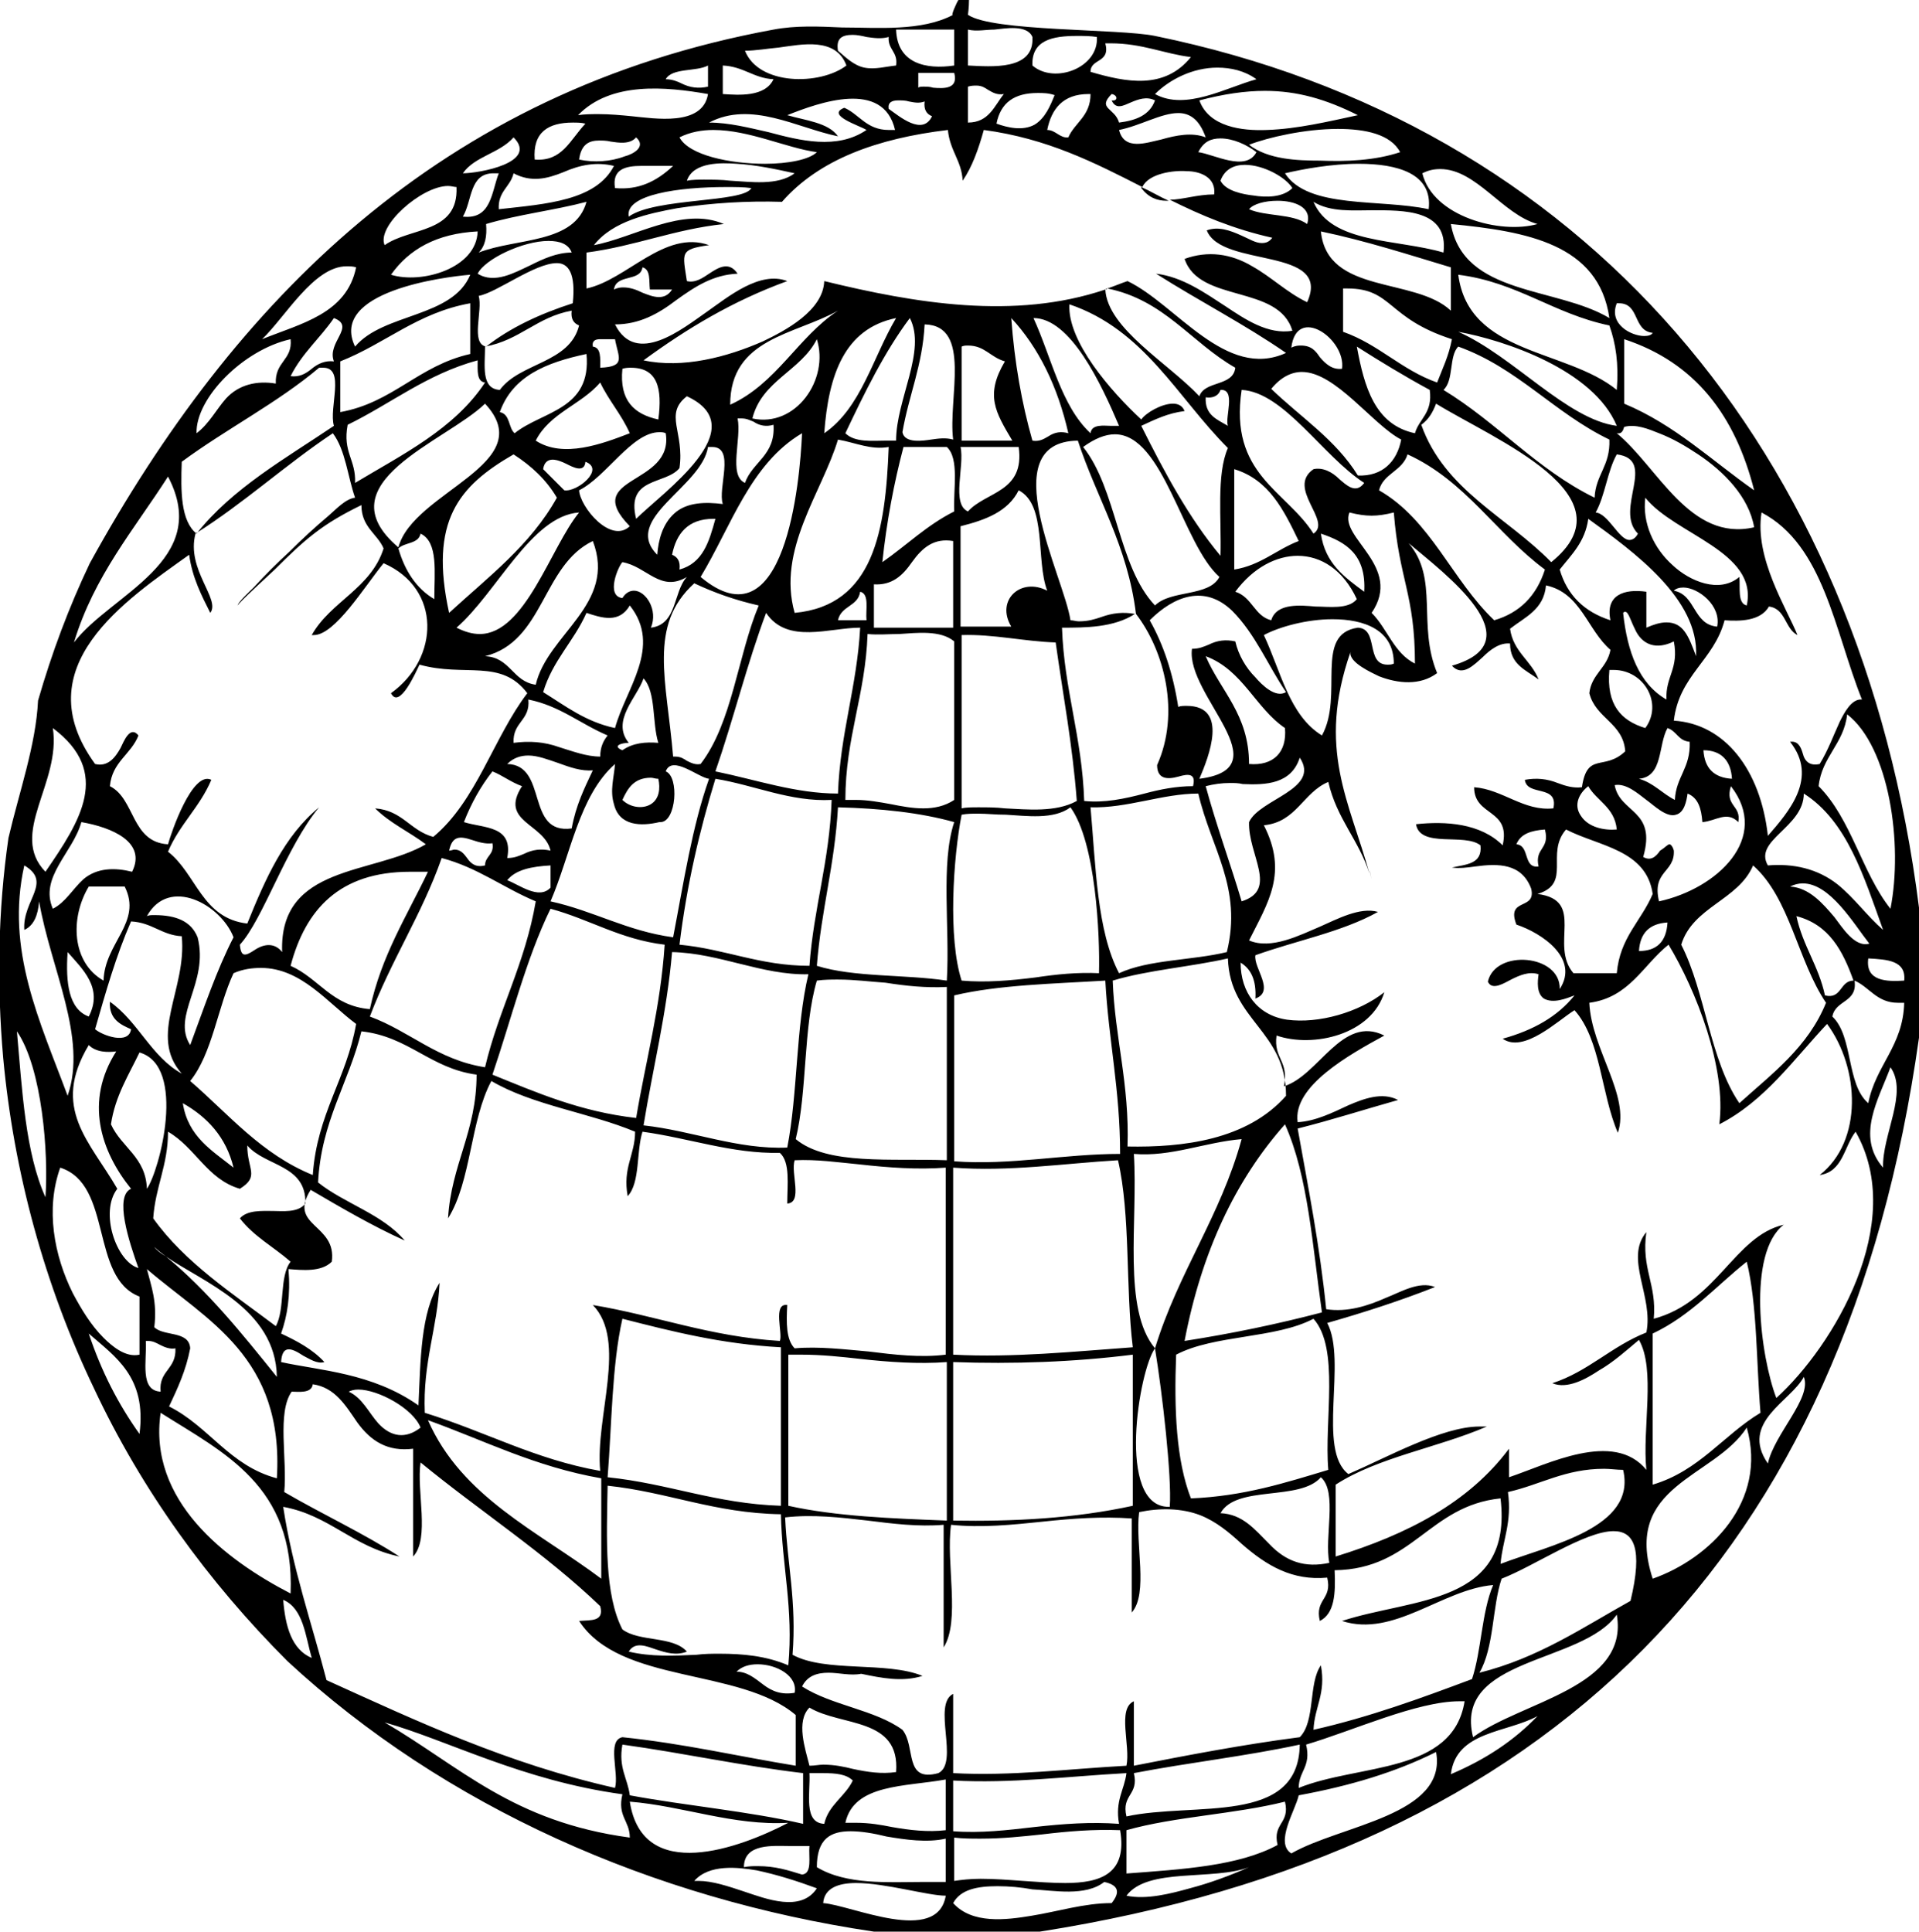 <?xml version="1.0" encoding="utf-8"?>
<!-- Generator: Adobe Illustrator 21.1.0, SVG Export Plug-In . SVG Version: 6.00 Build 0)  -->
<svg version="1.1" id="Layer_1" xmlns="http://www.w3.org/2000/svg" xmlns:xlink="http://www.w3.org/1999/xlink" x="0px" y="0px"
	 width="181.6px" height="182.8px" viewBox="0 0 181.6 182.8" style="enable-background:new 0 0 181.6 182.8;" xml:space="preserve"
	>
<style type="text/css">
	.st0{fill:none;}
	.st1{fill:#F7BC60;}
	.st2{fill:#FFFFFF;}
</style>
<pattern  x="-223.2" y="515.6" width="69" height="69" patternUnits="userSpaceOnUse" id="Polka_Dot_Pattern" viewBox="2.1 -70.9 69 69" style="overflow:visible;">
	<g>
		<rect x="2.1" y="-70.9" class="st0" width="69" height="69"/>
		<rect x="2.1" y="-70.9" class="st1" width="69" height="69"/>
		<g>
			<path class="st2" d="M61.8-71.7c0,0.1,0,0.1,0,0.2c-0.1,0.1-0.1,0.1-0.2,0.1c-0.1,0.1-0.1,0.3-0.1,0.4c-0.2,0.1,0,0.2,0,0.3
				c0,0,0,0.1,0,0.2c0,0.1,0,0.3,0.1,0.4c0.1,0.2,0.3,0.4,0.4,0.5c0.2,0.1,0.4,0.6,0.6,0.6c0.2,0,0.4-0.1,0.5-0.1
				c0.2,0,0.4,0,0.6-0.1c0.2-0.1,0.1-0.3,0.3-0.5c0.1-0.1,0.3,0,0.4-0.1c0.2-0.1,0.3-0.3,0.4-0.5c0-0.1,0-0.1,0-0.2
				c0-0.1,0.1-0.2,0.1-0.3c0-0.1-0.1-0.1-0.1-0.2c0-0.1,0-0.2,0-0.3c0-0.2,0-0.4-0.1-0.5c-0.4-0.7-1.2-0.9-2-0.8
				c-0.2,0-0.3,0.1-0.4,0.2c-0.2,0.1-0.1,0.2-0.3,0.2c-0.1,0-0.2,0.1-0.2,0.2C61.8-71.7,61.8-71.7,61.8-71.7
				C61.8-71.6,61.8-71.6,61.8-71.7"/>
			<path class="st2" d="M54.1-71.7c0,0.1,0,0.1,0,0.2c-0.1,0.1-0.1,0.1-0.2,0.1c-0.1,0.1-0.1,0.3-0.1,0.4c-0.2,0.1,0,0.2,0,0.3
				c0,0,0,0.1,0,0.2c0,0.1,0,0.3,0.1,0.4c0.1,0.2,0.3,0.4,0.4,0.5c0.2,0.1,0.4,0.6,0.6,0.6c0.2,0,0.4-0.1,0.5-0.1
				c0.2,0,0.4,0,0.6-0.1c0.2-0.1,0.1-0.3,0.3-0.5c0.1-0.1,0.3,0,0.4-0.1c0.2-0.1,0.3-0.3,0.4-0.5c0-0.1,0-0.1,0-0.2
				c0-0.1,0.1-0.2,0.1-0.3c0-0.1-0.1-0.1-0.1-0.2c0-0.1,0-0.2,0-0.3c0-0.2,0-0.4-0.1-0.5c-0.4-0.7-1.2-0.9-2-0.8
				c-0.2,0-0.3,0.1-0.4,0.2c-0.2,0.1-0.1,0.2-0.3,0.2c-0.1,0-0.2,0.1-0.2,0.2C54.1-71.7,54.1-71.7,54.1-71.7
				C54.1-71.6,54.1-71.6,54.1-71.7"/>
			<path class="st2" d="M46.4-71.7c0,0.1,0,0.1,0,0.2c-0.1,0.1-0.1,0.1-0.2,0.1c-0.1,0.1-0.1,0.3-0.1,0.4c-0.2,0.1,0,0.2,0,0.3
				c0,0,0,0.1,0,0.2c0,0.1,0,0.3,0.1,0.4c0.1,0.2,0.3,0.4,0.4,0.5c0.2,0.1,0.4,0.6,0.6,0.6c0.2,0,0.4-0.1,0.5-0.1
				c0.2,0,0.4,0,0.6-0.1c0.2-0.1,0.1-0.3,0.3-0.5c0.1-0.1,0.3,0,0.4-0.1c0.2-0.1,0.3-0.3,0.4-0.5c0-0.1,0-0.1,0-0.2
				c0-0.1,0.1-0.2,0.1-0.3c0-0.1-0.1-0.1-0.1-0.2c0-0.1,0-0.2,0-0.3c0-0.2,0-0.4-0.1-0.5c-0.4-0.7-1.2-0.9-2-0.8
				c-0.2,0-0.3,0.1-0.4,0.2c-0.2,0.1-0.1,0.2-0.3,0.2c-0.1,0-0.2,0.1-0.2,0.2C46.4-71.7,46.4-71.7,46.4-71.7
				C46.4-71.6,46.4-71.6,46.4-71.7"/>
			<path class="st2" d="M38.8-71.7c0,0.1,0,0.1,0,0.2c-0.1,0.1-0.1,0.1-0.2,0.1c-0.1,0.1-0.1,0.3-0.1,0.4c-0.2,0.1,0,0.2,0,0.3
				c0,0,0,0.1,0,0.2c0,0.1,0,0.3,0.1,0.4c0.1,0.2,0.3,0.4,0.4,0.5c0.2,0.1,0.4,0.6,0.6,0.6c0.2,0,0.4-0.1,0.5-0.1
				c0.2,0,0.4,0,0.6-0.1c0.2-0.1,0.1-0.3,0.3-0.5c0.1-0.1,0.3,0,0.4-0.1c0.2-0.1,0.3-0.3,0.4-0.5c0-0.1,0-0.1,0-0.2
				c0-0.1,0.1-0.2,0.1-0.3c0-0.1-0.1-0.1-0.1-0.2c0-0.1,0-0.2,0-0.3c0-0.2,0-0.4-0.1-0.5c-0.4-0.7-1.2-0.9-2-0.8
				c-0.2,0-0.3,0.1-0.4,0.2c-0.2,0.1-0.1,0.2-0.3,0.2c-0.1,0-0.2,0.1-0.2,0.2C38.8-71.7,38.8-71.7,38.8-71.7
				C38.8-71.6,38.8-71.6,38.8-71.7"/>
			<path class="st2" d="M31.1-71.7c0,0.1,0,0.1,0,0.2c-0.1,0.1-0.1,0.1-0.2,0.1c-0.1,0.1-0.1,0.3-0.1,0.4c-0.2,0.1,0,0.2,0,0.3
				c0,0,0,0.1,0,0.2c0,0.1,0,0.3,0.1,0.4c0.1,0.2,0.3,0.4,0.4,0.5c0.2,0.1,0.4,0.6,0.6,0.6c0.2,0,0.4-0.1,0.5-0.1
				c0.2,0,0.4,0,0.6-0.1c0.2-0.1,0.1-0.3,0.3-0.5c0.1-0.1,0.3,0,0.4-0.1c0.2-0.1,0.3-0.3,0.4-0.5c0-0.1,0-0.1,0-0.2
				c0-0.1,0.1-0.2,0.1-0.3c0-0.1-0.1-0.1-0.1-0.2c0-0.1,0-0.2,0-0.3c0-0.2,0-0.4-0.1-0.5c-0.4-0.7-1.2-0.9-2-0.8
				c-0.2,0-0.3,0.1-0.4,0.2c-0.2,0.1-0.1,0.2-0.3,0.2c-0.1,0-0.2,0.1-0.2,0.2C31.1-71.7,31.1-71.7,31.1-71.7
				C31.1-71.6,31.1-71.6,31.1-71.7"/>
			<path class="st2" d="M23.4-71.7c0,0.1,0,0.1,0,0.2c-0.1,0.1-0.1,0.1-0.2,0.1c-0.1,0.1-0.1,0.3-0.1,0.4c-0.2,0.1,0,0.2,0,0.3
				c0,0,0,0.1,0,0.2c0,0.1,0,0.3,0.1,0.4c0.1,0.2,0.3,0.4,0.4,0.5c0.2,0.1,0.4,0.6,0.6,0.6c0.2,0,0.4-0.1,0.5-0.1
				c0.2,0,0.4,0,0.6-0.1c0.2-0.1,0.1-0.3,0.3-0.5c0.1-0.1,0.3,0,0.4-0.1c0.2-0.1,0.3-0.3,0.4-0.5c0-0.1,0-0.1,0-0.2
				c0-0.1,0.1-0.2,0.1-0.3c0-0.1-0.1-0.1-0.1-0.2c0-0.1,0-0.2,0-0.3c0-0.2,0-0.4-0.1-0.5c-0.4-0.7-1.2-0.9-2-0.8
				c-0.2,0-0.3,0.1-0.4,0.2c-0.2,0.1-0.1,0.2-0.3,0.2c-0.1,0-0.2,0.1-0.2,0.2C23.4-71.7,23.4-71.7,23.4-71.7
				C23.4-71.6,23.4-71.6,23.4-71.7"/>
			<path class="st2" d="M15.8-71.7c0,0.1,0,0.1,0,0.2c-0.1,0.1-0.1,0.1-0.2,0.1c-0.1,0.1-0.1,0.3-0.1,0.4c-0.2,0.1,0,0.2,0,0.3
				c0,0,0,0.1,0,0.2c0,0.1,0,0.3,0.1,0.4c0.1,0.2,0.3,0.4,0.4,0.5c0.2,0.1,0.4,0.6,0.6,0.6c0.2,0,0.4-0.1,0.5-0.1
				c0.2,0,0.4,0,0.6-0.1c0.2-0.1,0.1-0.3,0.3-0.5c0.1-0.1,0.3,0,0.4-0.1c0.2-0.1,0.3-0.3,0.4-0.5c0-0.1,0-0.1,0-0.2
				c0-0.1,0.1-0.2,0.1-0.3c0-0.1-0.1-0.1-0.1-0.2c0-0.1,0-0.2,0-0.3c0-0.2,0-0.4-0.1-0.5c-0.4-0.7-1.2-0.9-2-0.8
				c-0.2,0-0.3,0.1-0.4,0.2c-0.2,0.1-0.1,0.2-0.3,0.2c-0.1,0-0.2,0.1-0.2,0.2C15.8-71.7,15.8-71.7,15.8-71.7
				C15.8-71.6,15.8-71.6,15.8-71.7"/>
			<path class="st2" d="M8.1-71.7c0,0.1,0,0.1,0,0.2C8-71.4,8-71.4,7.9-71.3c-0.1,0.1-0.1,0.3-0.1,0.4c-0.2,0.1,0,0.2,0,0.3
				c0,0,0,0.1,0,0.2c0,0.1,0,0.3,0.1,0.4c0.1,0.2,0.3,0.4,0.4,0.5c0.2,0.1,0.4,0.6,0.6,0.6c0.2,0,0.4-0.1,0.5-0.1
				c0.2,0,0.4,0,0.6-0.1c0.2-0.1,0.1-0.3,0.3-0.5c0.1-0.1,0.3,0,0.4-0.1c0.2-0.1,0.3-0.3,0.4-0.5c0-0.1,0-0.1,0-0.2
				c0-0.1,0.1-0.2,0.1-0.3c0-0.1-0.1-0.1-0.1-0.2c0-0.1,0-0.2,0-0.3c0-0.2,0-0.4-0.1-0.5c-0.4-0.7-1.2-0.9-2-0.8
				c-0.2,0-0.3,0.1-0.4,0.2c-0.2,0.1-0.1,0.2-0.3,0.2c-0.1,0-0.2,0.1-0.2,0.2C8.1-71.7,8.1-71.7,8.1-71.7
				C8.1-71.6,8.1-71.6,8.1-71.7"/>
			<path class="st2" d="M0.4-71.7c0,0.1,0,0.1,0,0.2c-0.1,0.1-0.1,0.1-0.2,0.1c-0.1,0.1-0.1,0.3-0.1,0.4c-0.2,0.1,0,0.2,0,0.3
				c0,0,0,0.1,0,0.2c0,0.1,0,0.3,0.1,0.4c0.1,0.2,0.3,0.4,0.4,0.5C0.8-69.4,1-69,1.2-68.9c0.2,0,0.4-0.1,0.5-0.1
				c0.2,0,0.4,0,0.6-0.1c0.2-0.1,0.1-0.3,0.3-0.5c0.1-0.1,0.3,0,0.4-0.1c0.2-0.1,0.3-0.3,0.4-0.5c0-0.1,0-0.1,0-0.2
				c0-0.1,0.1-0.2,0.1-0.3c0-0.1-0.1-0.1-0.1-0.2c0-0.1,0-0.2,0-0.3c0-0.2,0-0.4-0.1-0.5c-0.4-0.7-1.2-0.9-2-0.8
				c-0.2,0-0.3,0.1-0.4,0.2c-0.2,0.1-0.1,0.2-0.3,0.2c-0.1,0-0.2,0.1-0.2,0.2C0.4-71.7,0.4-71.7,0.4-71.7
				C0.4-71.6,0.4-71.6,0.4-71.7"/>
		</g>
		<g>
			<path class="st2" d="M69.4-71.7c0,0.1,0,0.1,0,0.2c-0.1,0.1-0.1,0.1-0.2,0.1c-0.1,0.1-0.1,0.3-0.1,0.4c-0.2,0.1,0,0.2,0,0.3
				c0,0,0,0.1,0,0.2c0,0.1,0,0.3,0.1,0.4c0.1,0.2,0.3,0.4,0.4,0.5c0.2,0.1,0.4,0.6,0.6,0.6c0.2,0,0.4-0.1,0.5-0.1
				c0.2,0,0.4,0,0.6-0.1c0.2-0.1,0.1-0.3,0.3-0.5c0.1-0.1,0.3,0,0.4-0.1c0.2-0.1,0.3-0.3,0.4-0.5c0-0.1,0-0.1,0-0.2
				c0-0.1,0.1-0.2,0.1-0.3c0-0.1-0.1-0.1-0.1-0.2c0-0.1,0-0.2,0-0.3c0-0.2,0-0.4-0.1-0.5c-0.4-0.7-1.2-0.9-2-0.8
				c-0.2,0-0.3,0.1-0.4,0.2c-0.2,0.1-0.1,0.2-0.3,0.2c-0.1,0-0.2,0.1-0.2,0.2C69.4-71.7,69.4-71.7,69.4-71.7
				C69.4-71.6,69.4-71.6,69.4-71.7"/>
		</g>
		<path class="st2" d="M0.5-71.7c0,0.1,0,0.1,0,0.2c-0.1,0.1-0.1,0.1-0.2,0.1c-0.1,0.1-0.1,0.3-0.1,0.4c-0.2,0.1,0,0.2,0,0.3
			c0,0,0,0.1,0,0.2c0,0.1,0,0.3,0.1,0.4c0.1,0.2,0.3,0.4,0.4,0.5C0.9-69.4,1-69,1.3-68.9c0.2,0,0.4-0.1,0.5-0.1c0.2,0,0.4,0,0.6-0.1
			c0.2-0.1,0.1-0.3,0.3-0.5c0.1-0.1,0.3,0,0.4-0.1c0.2-0.1,0.3-0.3,0.4-0.5c0-0.1,0-0.1,0-0.2c0-0.1,0.1-0.2,0.1-0.3
			c0-0.1-0.1-0.1-0.1-0.2c0-0.1,0-0.2,0-0.3c0-0.2,0-0.4-0.1-0.5c-0.4-0.7-1.2-0.9-2-0.8c-0.2,0-0.3,0.1-0.4,0.2
			c-0.2,0.1-0.1,0.2-0.3,0.2c-0.1,0-0.2,0.1-0.2,0.2C0.5-71.7,0.5-71.7,0.5-71.7C0.5-71.6,0.5-71.6,0.5-71.7"/>
		<g>
			<g>
				<path class="st2" d="M69.4-64c0,0.1,0,0.1,0,0.2c-0.1,0.1-0.1,0.1-0.2,0.1c-0.1,0.1-0.1,0.3-0.1,0.4c-0.2,0.1,0,0.2,0,0.3
					c0,0,0,0.1,0,0.2c0,0.1,0,0.3,0.1,0.4c0.1,0.2,0.3,0.4,0.4,0.5c0.2,0.1,0.4,0.6,0.6,0.6c0.2,0,0.4-0.1,0.5-0.1
					c0.2,0,0.4,0,0.6-0.1c0.2-0.1,0.1-0.3,0.3-0.5c0.1-0.1,0.3,0,0.4-0.1c0.2-0.1,0.3-0.3,0.4-0.5c0-0.1,0-0.1,0-0.2
					c0-0.1,0.1-0.2,0.1-0.3c0-0.1-0.1-0.1-0.1-0.2c0-0.1,0-0.2,0-0.3c0-0.2,0-0.4-0.1-0.5c-0.4-0.7-1.2-0.9-2-0.8
					c-0.2,0-0.3,0.1-0.4,0.2c-0.2,0.1-0.1,0.2-0.3,0.2c-0.1,0-0.2,0.1-0.2,0.2C69.4-64,69.4-64.1,69.4-64C69.4-64,69.4-64,69.4-64"
					/>
				<path class="st2" d="M61.8-64c0,0.1,0,0.1,0,0.2c-0.1,0.1-0.1,0.1-0.2,0.1c-0.1,0.1-0.1,0.3-0.1,0.4c-0.2,0.1,0,0.2,0,0.3
					c0,0,0,0.1,0,0.2c0,0.1,0,0.3,0.1,0.4c0.1,0.2,0.3,0.4,0.4,0.5c0.2,0.1,0.4,0.6,0.6,0.6c0.2,0,0.4-0.1,0.5-0.1
					c0.2,0,0.4,0,0.6-0.1c0.2-0.1,0.1-0.3,0.3-0.5c0.1-0.1,0.3,0,0.4-0.1c0.2-0.1,0.3-0.3,0.4-0.5c0-0.1,0-0.1,0-0.2
					c0-0.1,0.1-0.2,0.1-0.3c0-0.1-0.1-0.1-0.1-0.2c0-0.1,0-0.2,0-0.3c0-0.2,0-0.4-0.1-0.5c-0.4-0.7-1.2-0.9-2-0.8
					c-0.2,0-0.3,0.1-0.4,0.2c-0.2,0.1-0.1,0.2-0.3,0.2c-0.1,0-0.2,0.1-0.2,0.2C61.8-64,61.8-64.1,61.8-64C61.8-64,61.8-64,61.8-64"
					/>
				<path class="st2" d="M54.1-64c0,0.1,0,0.1,0,0.2c-0.1,0.1-0.1,0.1-0.2,0.1c-0.1,0.1-0.1,0.3-0.1,0.4c-0.2,0.1,0,0.2,0,0.3
					c0,0,0,0.1,0,0.2c0,0.1,0,0.3,0.1,0.4c0.1,0.2,0.3,0.4,0.4,0.5c0.2,0.1,0.4,0.6,0.6,0.6c0.2,0,0.4-0.1,0.5-0.1
					c0.2,0,0.4,0,0.6-0.1c0.2-0.1,0.1-0.3,0.3-0.5c0.1-0.1,0.3,0,0.4-0.1c0.2-0.1,0.3-0.3,0.4-0.5c0-0.1,0-0.1,0-0.2
					c0-0.1,0.1-0.2,0.1-0.3c0-0.1-0.1-0.1-0.1-0.2c0-0.1,0-0.2,0-0.3c0-0.2,0-0.4-0.1-0.5c-0.4-0.7-1.2-0.9-2-0.8
					c-0.2,0-0.3,0.1-0.4,0.2c-0.2,0.1-0.1,0.2-0.3,0.2c-0.1,0-0.2,0.1-0.2,0.2C54.1-64,54.1-64.1,54.1-64C54.1-64,54.1-64,54.1-64"
					/>
				<path class="st2" d="M46.5-64c0,0.1,0,0.1,0,0.2c-0.1,0.1-0.1,0.1-0.2,0.1c-0.1,0.1-0.1,0.3-0.1,0.4c-0.2,0.1,0,0.2,0,0.3
					c0,0,0,0.1,0,0.2c0,0.1,0,0.3,0.1,0.4c0.1,0.2,0.3,0.4,0.4,0.5c0.2,0.1,0.4,0.6,0.6,0.6c0.2,0,0.4-0.1,0.5-0.1
					c0.2,0,0.4,0,0.6-0.1c0.2-0.1,0.1-0.3,0.3-0.5c0.1-0.1,0.3,0,0.4-0.1c0.2-0.1,0.3-0.3,0.4-0.5c0-0.1,0-0.1,0-0.2
					c0-0.1,0.1-0.2,0.1-0.3c0-0.1-0.1-0.1-0.1-0.2c0-0.1,0-0.2,0-0.3c0-0.2,0-0.4-0.1-0.5c-0.4-0.7-1.2-0.9-2-0.8
					c-0.2,0-0.3,0.1-0.4,0.2c-0.2,0.1-0.1,0.2-0.3,0.2c-0.1,0-0.2,0.1-0.2,0.2C46.5-64,46.5-64.1,46.5-64C46.5-64,46.5-64,46.5-64"
					/>
				<path class="st2" d="M38.8-64c0,0.1,0,0.1,0,0.2c-0.1,0.1-0.1,0.1-0.2,0.1c-0.1,0.1-0.1,0.3-0.1,0.4c-0.2,0.1,0,0.2,0,0.3
					c0,0,0,0.1,0,0.2c0,0.1,0,0.3,0.1,0.4c0.1,0.2,0.3,0.4,0.4,0.5c0.2,0.1,0.4,0.6,0.6,0.6c0.2,0,0.4-0.1,0.5-0.1
					c0.2,0,0.4,0,0.6-0.1c0.2-0.1,0.1-0.3,0.3-0.5c0.1-0.1,0.3,0,0.4-0.1c0.2-0.1,0.3-0.3,0.4-0.5c0-0.1,0-0.1,0-0.2
					c0-0.1,0.1-0.2,0.1-0.3c0-0.1-0.1-0.1-0.1-0.2c0-0.1,0-0.2,0-0.3c0-0.2,0-0.4-0.1-0.5c-0.4-0.7-1.2-0.9-2-0.8
					c-0.2,0-0.3,0.1-0.4,0.2c-0.2,0.1-0.1,0.2-0.3,0.2c-0.1,0-0.2,0.1-0.2,0.2C38.8-64,38.8-64.1,38.8-64C38.8-64,38.8-64,38.8-64"
					/>
				<path class="st2" d="M31.1-64c0,0.1,0,0.1,0,0.2c-0.1,0.1-0.1,0.1-0.2,0.1c-0.1,0.1-0.1,0.3-0.1,0.4c-0.2,0.1,0,0.2,0,0.3
					c0,0,0,0.1,0,0.2c0,0.1,0,0.3,0.1,0.4c0.1,0.2,0.3,0.4,0.4,0.5c0.2,0.1,0.4,0.6,0.6,0.6c0.2,0,0.4-0.1,0.5-0.1
					c0.2,0,0.4,0,0.6-0.1c0.2-0.1,0.1-0.3,0.3-0.5c0.1-0.1,0.3,0,0.4-0.1c0.2-0.1,0.3-0.3,0.4-0.5c0-0.1,0-0.1,0-0.2
					c0-0.1,0.1-0.2,0.1-0.3c0-0.1-0.1-0.1-0.1-0.2c0-0.1,0-0.2,0-0.3c0-0.2,0-0.4-0.1-0.5c-0.4-0.7-1.2-0.9-2-0.8
					c-0.2,0-0.3,0.1-0.4,0.2c-0.2,0.1-0.1,0.2-0.3,0.2c-0.1,0-0.2,0.1-0.2,0.2C31.1-64,31.1-64.1,31.1-64C31.1-64,31.1-64,31.1-64"
					/>
				<path class="st2" d="M23.5-64c0,0.1,0,0.1,0,0.2c-0.1,0.1-0.1,0.1-0.2,0.1c-0.1,0.1-0.1,0.3-0.1,0.4c-0.2,0.1,0,0.2,0,0.3
					c0,0,0,0.1,0,0.2c0,0.1,0,0.3,0.1,0.4c0.1,0.2,0.3,0.4,0.4,0.5c0.2,0.1,0.4,0.6,0.6,0.6c0.2,0,0.4-0.1,0.5-0.1
					c0.2,0,0.4,0,0.6-0.1c0.2-0.1,0.1-0.3,0.3-0.5c0.1-0.1,0.3,0,0.4-0.1c0.2-0.1,0.3-0.3,0.4-0.5c0-0.1,0-0.1,0-0.2
					c0-0.1,0.1-0.2,0.1-0.3c0-0.1-0.1-0.1-0.1-0.2c0-0.1,0-0.2,0-0.3c0-0.2,0-0.4-0.1-0.5c-0.4-0.7-1.2-0.9-2-0.8
					c-0.2,0-0.3,0.1-0.4,0.2c-0.2,0.1-0.1,0.2-0.3,0.2c-0.1,0-0.2,0.1-0.2,0.2C23.5-64,23.5-64.1,23.5-64C23.5-64,23.5-64,23.5-64"
					/>
				<path class="st2" d="M15.8-64c0,0.1,0,0.1,0,0.2c-0.1,0.1-0.1,0.1-0.2,0.1c-0.1,0.1-0.1,0.3-0.1,0.4c-0.2,0.1,0,0.2,0,0.3
					c0,0,0,0.1,0,0.2c0,0.1,0,0.3,0.1,0.4c0.1,0.2,0.3,0.4,0.4,0.5c0.2,0.1,0.4,0.6,0.6,0.6c0.2,0,0.4-0.1,0.5-0.1
					c0.2,0,0.4,0,0.6-0.1c0.2-0.1,0.1-0.3,0.3-0.5c0.1-0.1,0.3,0,0.4-0.1c0.2-0.1,0.3-0.3,0.4-0.5c0-0.1,0-0.1,0-0.2
					c0-0.1,0.1-0.2,0.1-0.3c0-0.1-0.1-0.1-0.1-0.2c0-0.1,0-0.2,0-0.3c0-0.2,0-0.4-0.1-0.5c-0.4-0.7-1.2-0.9-2-0.8
					c-0.2,0-0.3,0.1-0.4,0.2c-0.2,0.1-0.1,0.2-0.3,0.2c-0.1,0-0.2,0.1-0.2,0.2C15.8-64,15.8-64.1,15.8-64C15.8-64,15.8-64,15.8-64"
					/>
				<path class="st2" d="M8.2-64c0,0.1,0,0.1,0,0.2C8.1-63.7,8-63.7,8-63.7c-0.1,0.1-0.1,0.3-0.1,0.4c-0.2,0.1,0,0.2,0,0.3
					c0,0,0,0.1,0,0.2c0,0.1,0,0.3,0.1,0.4C8-62.2,8.2-62,8.3-61.9c0.2,0.1,0.4,0.6,0.6,0.6c0.2,0,0.4-0.1,0.5-0.1
					c0.2,0,0.4,0,0.6-0.1c0.2-0.1,0.1-0.3,0.3-0.5c0.1-0.1,0.3,0,0.4-0.1c0.2-0.1,0.3-0.3,0.4-0.5c0-0.1,0-0.1,0-0.2
					c0-0.1,0.1-0.2,0.1-0.3c0-0.1-0.1-0.1-0.1-0.2c0-0.1,0-0.2,0-0.3c0-0.2,0-0.4-0.1-0.5c-0.4-0.7-1.2-0.9-2-0.8
					c-0.2,0-0.3,0.1-0.4,0.2c-0.2,0.1-0.1,0.2-0.3,0.2c-0.1,0-0.2,0.1-0.2,0.2C8.2-64,8.2-64.1,8.2-64C8.1-64,8.1-64,8.2-64"/>
				<path class="st2" d="M0.5-64c0,0.1,0,0.1,0,0.2c-0.1,0.1-0.1,0.1-0.2,0.1c-0.1,0.1-0.1,0.3-0.1,0.4c-0.2,0.1,0,0.2,0,0.3
					c0,0,0,0.1,0,0.2c0,0.1,0,0.3,0.1,0.4c0.1,0.2,0.3,0.4,0.4,0.5c0.2,0.1,0.4,0.6,0.6,0.6c0.2,0,0.4-0.1,0.5-0.1
					c0.2,0,0.4,0,0.6-0.1c0.2-0.1,0.1-0.3,0.3-0.5C2.8-62,3-61.9,3.1-62c0.2-0.1,0.3-0.3,0.4-0.5c0-0.1,0-0.1,0-0.2
					c0-0.1,0.1-0.2,0.1-0.3c0-0.1-0.1-0.1-0.1-0.2c0-0.1,0-0.2,0-0.3c0-0.2,0-0.4-0.1-0.5c-0.4-0.7-1.2-0.9-2-0.8
					c-0.2,0-0.3,0.1-0.4,0.2c-0.2,0.1-0.1,0.2-0.3,0.2c-0.1,0-0.2,0.1-0.2,0.2C0.5-64,0.5-64.1,0.5-64C0.5-64,0.5-64,0.5-64"/>
			</g>
			<g>
				<path class="st2" d="M69.4-56.3c0,0.1,0,0.1,0,0.2c-0.1,0.1-0.1,0.1-0.2,0.1c-0.1,0.1-0.1,0.3-0.1,0.4c-0.2,0.1,0,0.2,0,0.3
					c0,0,0,0.1,0,0.2c0,0.1,0,0.3,0.1,0.4c0.1,0.2,0.3,0.4,0.4,0.5c0.2,0.1,0.4,0.6,0.6,0.6c0.2,0,0.4-0.1,0.5-0.1
					c0.2,0,0.4,0,0.6-0.1c0.2-0.1,0.1-0.3,0.3-0.5c0.1-0.1,0.3,0,0.4-0.1c0.2-0.1,0.3-0.3,0.4-0.5c0-0.1,0-0.1,0-0.2
					c0-0.1,0.1-0.2,0.1-0.3c0-0.1-0.1-0.1-0.1-0.2c0-0.1,0-0.2,0-0.3c0-0.2,0-0.4-0.1-0.5c-0.4-0.7-1.2-0.9-2-0.8
					c-0.2,0-0.3,0.1-0.4,0.2c-0.2,0.1-0.1,0.2-0.3,0.2c-0.1,0-0.2,0.1-0.2,0.2C69.4-56.4,69.4-56.4,69.4-56.3
					C69.4-56.3,69.4-56.3,69.4-56.3"/>
				<path class="st2" d="M61.8-56.3c0,0.1,0,0.1,0,0.2c-0.1,0.1-0.1,0.1-0.2,0.1c-0.1,0.1-0.1,0.3-0.1,0.4c-0.2,0.1,0,0.2,0,0.3
					c0,0,0,0.1,0,0.2c0,0.1,0,0.3,0.1,0.4c0.1,0.2,0.3,0.4,0.4,0.5c0.2,0.1,0.4,0.6,0.6,0.6c0.2,0,0.4-0.1,0.5-0.1
					c0.2,0,0.4,0,0.6-0.1c0.2-0.1,0.1-0.3,0.3-0.5c0.1-0.1,0.3,0,0.4-0.1c0.2-0.1,0.3-0.3,0.4-0.5c0-0.1,0-0.1,0-0.2
					c0-0.1,0.1-0.2,0.1-0.3c0-0.1-0.1-0.1-0.1-0.2c0-0.1,0-0.2,0-0.3c0-0.2,0-0.4-0.1-0.5c-0.4-0.7-1.2-0.9-2-0.8
					c-0.2,0-0.3,0.1-0.4,0.2c-0.2,0.1-0.1,0.2-0.3,0.2c-0.1,0-0.2,0.1-0.2,0.2C61.8-56.4,61.8-56.4,61.8-56.3
					C61.8-56.3,61.8-56.3,61.8-56.3"/>
				<path class="st2" d="M54.1-56.3c0,0.1,0,0.1,0,0.2C54-56.1,54-56.1,53.9-56c-0.1,0.1-0.1,0.3-0.1,0.4c-0.2,0.1,0,0.2,0,0.3
					c0,0,0,0.1,0,0.2c0,0.1,0,0.3,0.1,0.4c0.1,0.2,0.3,0.4,0.4,0.5c0.2,0.1,0.4,0.6,0.6,0.6c0.2,0,0.4-0.1,0.5-0.1
					c0.2,0,0.4,0,0.6-0.1c0.2-0.1,0.1-0.3,0.3-0.5c0.1-0.1,0.3,0,0.4-0.1c0.2-0.1,0.3-0.3,0.4-0.5c0-0.1,0-0.1,0-0.2
					c0-0.1,0.1-0.2,0.1-0.3c0-0.1-0.1-0.1-0.1-0.2c0-0.1,0-0.2,0-0.3c0-0.2,0-0.4-0.1-0.5c-0.4-0.7-1.2-0.9-2-0.8
					c-0.2,0-0.3,0.1-0.4,0.2c-0.2,0.1-0.1,0.2-0.3,0.2c-0.1,0-0.2,0.1-0.2,0.2C54.1-56.4,54.1-56.4,54.1-56.3
					C54.1-56.3,54.1-56.3,54.1-56.3"/>
				<path class="st2" d="M46.5-56.3c0,0.1,0,0.1,0,0.2c-0.1,0.1-0.1,0.1-0.2,0.1c-0.1,0.1-0.1,0.3-0.1,0.4c-0.2,0.1,0,0.2,0,0.3
					c0,0,0,0.1,0,0.2c0,0.1,0,0.3,0.1,0.4c0.1,0.2,0.3,0.4,0.4,0.5c0.2,0.1,0.4,0.6,0.6,0.6c0.2,0,0.4-0.1,0.5-0.1
					c0.2,0,0.4,0,0.6-0.1c0.2-0.1,0.1-0.3,0.3-0.5c0.1-0.1,0.3,0,0.4-0.1c0.2-0.1,0.3-0.3,0.4-0.5c0-0.1,0-0.1,0-0.2
					c0-0.1,0.1-0.2,0.1-0.3c0-0.1-0.1-0.1-0.1-0.2c0-0.1,0-0.2,0-0.3c0-0.2,0-0.4-0.1-0.5c-0.4-0.7-1.2-0.9-2-0.8
					c-0.2,0-0.3,0.1-0.4,0.2c-0.2,0.1-0.1,0.2-0.3,0.2c-0.1,0-0.2,0.1-0.2,0.2C46.5-56.4,46.5-56.4,46.5-56.3
					C46.5-56.3,46.5-56.3,46.5-56.3"/>
				<path class="st2" d="M38.8-56.3c0,0.1,0,0.1,0,0.2c-0.1,0.1-0.1,0.1-0.2,0.1c-0.1,0.1-0.1,0.3-0.1,0.4c-0.2,0.1,0,0.2,0,0.3
					c0,0,0,0.1,0,0.2c0,0.1,0,0.3,0.1,0.4c0.1,0.2,0.3,0.4,0.4,0.5c0.2,0.1,0.4,0.6,0.6,0.6c0.2,0,0.4-0.1,0.5-0.1
					c0.2,0,0.4,0,0.6-0.1c0.2-0.1,0.1-0.3,0.3-0.5c0.1-0.1,0.3,0,0.4-0.1c0.2-0.1,0.3-0.3,0.4-0.5c0-0.1,0-0.1,0-0.2
					c0-0.1,0.1-0.2,0.1-0.3c0-0.1-0.1-0.1-0.1-0.2c0-0.1,0-0.2,0-0.3c0-0.2,0-0.4-0.1-0.5c-0.4-0.7-1.2-0.9-2-0.8
					c-0.2,0-0.3,0.1-0.4,0.2c-0.2,0.1-0.1,0.2-0.3,0.2c-0.1,0-0.2,0.1-0.2,0.2C38.8-56.4,38.8-56.4,38.8-56.3
					C38.8-56.3,38.8-56.3,38.8-56.3"/>
				<path class="st2" d="M31.1-56.3c0,0.1,0,0.1,0,0.2c-0.1,0.1-0.1,0.1-0.2,0.1c-0.1,0.1-0.1,0.3-0.1,0.4c-0.2,0.1,0,0.2,0,0.3
					c0,0,0,0.1,0,0.2c0,0.1,0,0.3,0.1,0.4c0.1,0.2,0.3,0.4,0.4,0.5c0.2,0.1,0.4,0.6,0.6,0.6c0.2,0,0.4-0.1,0.5-0.1
					c0.2,0,0.4,0,0.6-0.1c0.2-0.1,0.1-0.3,0.3-0.5c0.1-0.1,0.3,0,0.4-0.1c0.2-0.1,0.3-0.3,0.4-0.5c0-0.1,0-0.1,0-0.2
					c0-0.1,0.1-0.2,0.1-0.3c0-0.1-0.1-0.1-0.1-0.2c0-0.1,0-0.2,0-0.3c0-0.2,0-0.4-0.1-0.5c-0.4-0.7-1.2-0.9-2-0.8
					c-0.2,0-0.3,0.1-0.4,0.2c-0.2,0.1-0.1,0.2-0.3,0.2c-0.1,0-0.2,0.1-0.2,0.2C31.1-56.4,31.1-56.4,31.1-56.3
					C31.1-56.3,31.1-56.3,31.1-56.3"/>
				<path class="st2" d="M23.5-56.3c0,0.1,0,0.1,0,0.2c-0.1,0.1-0.1,0.1-0.2,0.1c-0.1,0.1-0.1,0.3-0.1,0.4c-0.2,0.1,0,0.2,0,0.3
					c0,0,0,0.1,0,0.2c0,0.1,0,0.3,0.1,0.4c0.1,0.2,0.3,0.4,0.4,0.5c0.2,0.1,0.4,0.6,0.6,0.6c0.2,0,0.4-0.1,0.5-0.1
					c0.2,0,0.4,0,0.6-0.1c0.2-0.1,0.1-0.3,0.3-0.5c0.1-0.1,0.3,0,0.4-0.1c0.2-0.1,0.3-0.3,0.4-0.5c0-0.1,0-0.1,0-0.2
					c0-0.1,0.1-0.2,0.1-0.3c0-0.1-0.1-0.1-0.1-0.2c0-0.1,0-0.2,0-0.3c0-0.2,0-0.4-0.1-0.5c-0.4-0.7-1.2-0.9-2-0.8
					c-0.2,0-0.3,0.1-0.4,0.2c-0.2,0.1-0.1,0.2-0.3,0.2c-0.1,0-0.2,0.1-0.2,0.2C23.5-56.4,23.5-56.4,23.5-56.3
					C23.5-56.3,23.5-56.3,23.5-56.3"/>
				<path class="st2" d="M15.8-56.3c0,0.1,0,0.1,0,0.2c-0.1,0.1-0.1,0.1-0.2,0.1c-0.1,0.1-0.1,0.3-0.1,0.4c-0.2,0.1,0,0.2,0,0.3
					c0,0,0,0.1,0,0.2c0,0.1,0,0.3,0.1,0.4c0.1,0.2,0.3,0.4,0.4,0.5c0.2,0.1,0.4,0.6,0.6,0.6c0.2,0,0.4-0.1,0.5-0.1
					c0.2,0,0.4,0,0.6-0.1c0.2-0.1,0.1-0.3,0.3-0.5c0.1-0.1,0.3,0,0.4-0.1c0.2-0.1,0.3-0.3,0.4-0.5c0-0.1,0-0.1,0-0.2
					c0-0.1,0.1-0.2,0.1-0.3c0-0.1-0.1-0.1-0.1-0.2c0-0.1,0-0.2,0-0.3c0-0.2,0-0.4-0.1-0.5c-0.4-0.7-1.2-0.9-2-0.8
					c-0.2,0-0.3,0.1-0.4,0.2c-0.2,0.1-0.1,0.2-0.3,0.2c-0.1,0-0.2,0.1-0.2,0.2C15.8-56.4,15.8-56.4,15.8-56.3
					C15.8-56.3,15.8-56.3,15.8-56.3"/>
				<path class="st2" d="M8.2-56.3c0,0.1,0,0.1,0,0.2C8.1-56.1,8-56.1,8-56c-0.1,0.1-0.1,0.3-0.1,0.4c-0.2,0.1,0,0.2,0,0.3
					c0,0,0,0.1,0,0.2c0,0.1,0,0.3,0.1,0.4c0.1,0.2,0.3,0.4,0.4,0.5c0.2,0.1,0.4,0.6,0.6,0.6c0.2,0,0.4-0.1,0.5-0.1
					c0.2,0,0.4,0,0.6-0.1c0.2-0.1,0.1-0.3,0.3-0.5c0.1-0.1,0.3,0,0.4-0.1c0.2-0.1,0.3-0.3,0.4-0.5c0-0.1,0-0.1,0-0.2
					c0-0.1,0.1-0.2,0.1-0.3c0-0.1-0.1-0.1-0.1-0.2c0-0.1,0-0.2,0-0.3c0-0.2,0-0.4-0.1-0.5c-0.4-0.7-1.2-0.9-2-0.8
					c-0.2,0-0.3,0.1-0.4,0.2c-0.2,0.1-0.1,0.2-0.3,0.2c-0.1,0-0.2,0.1-0.2,0.2C8.2-56.4,8.2-56.4,8.2-56.3
					C8.1-56.3,8.1-56.3,8.2-56.3"/>
				<path class="st2" d="M0.5-56.3c0,0.1,0,0.1,0,0.2c-0.1,0.1-0.1,0.1-0.2,0.1c-0.1,0.1-0.1,0.3-0.1,0.4c-0.2,0.1,0,0.2,0,0.3
					c0,0,0,0.1,0,0.2c0,0.1,0,0.3,0.1,0.4c0.1,0.2,0.3,0.4,0.4,0.5c0.2,0.1,0.4,0.6,0.6,0.6c0.2,0,0.4-0.1,0.5-0.1
					c0.2,0,0.4,0,0.6-0.1c0.2-0.1,0.1-0.3,0.3-0.5c0.1-0.1,0.3,0,0.4-0.1c0.2-0.1,0.3-0.3,0.4-0.5c0-0.1,0-0.1,0-0.2
					c0-0.1,0.1-0.2,0.1-0.3c0-0.1-0.1-0.1-0.1-0.2c0-0.1,0-0.2,0-0.3c0-0.2,0-0.4-0.1-0.5c-0.4-0.7-1.2-0.9-2-0.8
					c-0.2,0-0.3,0.1-0.4,0.2c-0.2,0.1-0.1,0.2-0.3,0.2c-0.1,0-0.2,0.1-0.2,0.2C0.5-56.4,0.5-56.4,0.5-56.3
					C0.5-56.3,0.5-56.3,0.5-56.3"/>
			</g>
			<g>
				<path class="st2" d="M69.4-48.7c0,0.1,0,0.1,0,0.2c-0.1,0.1-0.1,0.1-0.2,0.1c-0.1,0.1-0.1,0.3-0.1,0.4c-0.2,0.1,0,0.2,0,0.3
					c0,0,0,0.1,0,0.2c0,0.1,0,0.3,0.1,0.4c0.1,0.2,0.3,0.4,0.4,0.5c0.2,0.1,0.4,0.6,0.6,0.6c0.2,0,0.4-0.1,0.5-0.1
					c0.2,0,0.4,0,0.6-0.1c0.2-0.1,0.1-0.3,0.3-0.5c0.1-0.1,0.3,0,0.4-0.1c0.2-0.1,0.3-0.3,0.4-0.5c0-0.1,0-0.1,0-0.2
					c0-0.1,0.1-0.2,0.1-0.3c0-0.1-0.1-0.1-0.1-0.2c0-0.1,0-0.2,0-0.3c0-0.2,0-0.4-0.1-0.5c-0.4-0.7-1.2-0.9-2-0.8
					c-0.2,0-0.3,0.1-0.4,0.2c-0.2,0.1-0.1,0.2-0.3,0.2c-0.1,0-0.2,0.1-0.2,0.2C69.4-48.7,69.4-48.8,69.4-48.7
					C69.4-48.7,69.4-48.7,69.4-48.7"/>
				<path class="st2" d="M61.8-48.7c0,0.1,0,0.1,0,0.2c-0.1,0.1-0.1,0.1-0.2,0.1c-0.1,0.1-0.1,0.3-0.1,0.4c-0.2,0.1,0,0.2,0,0.3
					c0,0,0,0.1,0,0.2c0,0.1,0,0.3,0.1,0.4c0.1,0.2,0.3,0.4,0.4,0.5c0.2,0.1,0.4,0.6,0.6,0.6c0.2,0,0.4-0.1,0.5-0.1
					c0.2,0,0.4,0,0.6-0.1c0.2-0.1,0.1-0.3,0.3-0.5c0.1-0.1,0.3,0,0.4-0.1c0.2-0.1,0.3-0.3,0.4-0.5c0-0.1,0-0.1,0-0.2
					c0-0.1,0.1-0.2,0.1-0.3c0-0.1-0.1-0.1-0.1-0.2c0-0.1,0-0.2,0-0.3c0-0.2,0-0.4-0.1-0.5c-0.4-0.7-1.2-0.9-2-0.8
					c-0.2,0-0.3,0.1-0.4,0.2c-0.2,0.1-0.1,0.2-0.3,0.2c-0.1,0-0.2,0.1-0.2,0.2C61.8-48.7,61.8-48.8,61.8-48.7
					C61.8-48.7,61.8-48.7,61.8-48.7"/>
				<path class="st2" d="M54.1-48.7c0,0.1,0,0.1,0,0.2c-0.1,0.1-0.1,0.1-0.2,0.1c-0.1,0.1-0.1,0.3-0.1,0.4c-0.2,0.1,0,0.2,0,0.3
					c0,0,0,0.1,0,0.2c0,0.1,0,0.3,0.1,0.4c0.1,0.2,0.3,0.4,0.4,0.5c0.2,0.1,0.4,0.6,0.6,0.6c0.2,0,0.4-0.1,0.5-0.1
					c0.2,0,0.4,0,0.6-0.1c0.2-0.1,0.1-0.3,0.3-0.5c0.1-0.1,0.3,0,0.4-0.1c0.2-0.1,0.3-0.3,0.4-0.5c0-0.1,0-0.1,0-0.2
					c0-0.1,0.1-0.2,0.1-0.3c0-0.1-0.1-0.1-0.1-0.2c0-0.1,0-0.2,0-0.3c0-0.2,0-0.4-0.1-0.5c-0.4-0.7-1.2-0.9-2-0.8
					c-0.2,0-0.3,0.1-0.4,0.2c-0.2,0.1-0.1,0.2-0.3,0.2c-0.1,0-0.2,0.1-0.2,0.2C54.1-48.7,54.1-48.8,54.1-48.7
					C54.1-48.7,54.1-48.7,54.1-48.7"/>
				<path class="st2" d="M46.5-48.7c0,0.1,0,0.1,0,0.2c-0.1,0.1-0.1,0.1-0.2,0.1c-0.1,0.1-0.1,0.3-0.1,0.4c-0.2,0.1,0,0.2,0,0.3
					c0,0,0,0.1,0,0.2c0,0.1,0,0.3,0.1,0.4c0.1,0.2,0.3,0.4,0.4,0.5c0.2,0.1,0.4,0.6,0.6,0.6c0.2,0,0.4-0.1,0.5-0.1
					c0.2,0,0.4,0,0.6-0.1c0.2-0.1,0.1-0.3,0.3-0.5c0.1-0.1,0.3,0,0.4-0.1c0.2-0.1,0.3-0.3,0.4-0.5c0-0.1,0-0.1,0-0.2
					c0-0.1,0.1-0.2,0.1-0.3c0-0.1-0.1-0.1-0.1-0.2c0-0.1,0-0.2,0-0.3c0-0.2,0-0.4-0.1-0.5c-0.4-0.7-1.2-0.9-2-0.8
					c-0.2,0-0.3,0.1-0.4,0.2c-0.2,0.1-0.1,0.2-0.3,0.2c-0.1,0-0.2,0.1-0.2,0.2C46.5-48.7,46.5-48.8,46.5-48.7
					C46.5-48.7,46.5-48.7,46.5-48.7"/>
				<path class="st2" d="M38.8-48.7c0,0.1,0,0.1,0,0.2c-0.1,0.1-0.1,0.1-0.2,0.1c-0.1,0.1-0.1,0.3-0.1,0.4c-0.2,0.1,0,0.2,0,0.3
					c0,0,0,0.1,0,0.2c0,0.1,0,0.3,0.1,0.4c0.1,0.2,0.3,0.4,0.4,0.5c0.2,0.1,0.4,0.6,0.6,0.6c0.2,0,0.4-0.1,0.5-0.1
					c0.2,0,0.4,0,0.6-0.1c0.2-0.1,0.1-0.3,0.3-0.5c0.1-0.1,0.3,0,0.4-0.1c0.2-0.1,0.3-0.3,0.4-0.5c0-0.1,0-0.1,0-0.2
					c0-0.1,0.1-0.2,0.1-0.3c0-0.1-0.1-0.1-0.1-0.2c0-0.1,0-0.2,0-0.3c0-0.2,0-0.4-0.1-0.5c-0.4-0.7-1.2-0.9-2-0.8
					c-0.2,0-0.3,0.1-0.4,0.2c-0.2,0.1-0.1,0.2-0.3,0.2c-0.1,0-0.2,0.1-0.2,0.2C38.8-48.7,38.8-48.8,38.8-48.7
					C38.8-48.7,38.8-48.7,38.8-48.7"/>
				<path class="st2" d="M31.1-48.7c0,0.1,0,0.1,0,0.2c-0.1,0.1-0.1,0.1-0.2,0.1c-0.1,0.1-0.1,0.3-0.1,0.4c-0.2,0.1,0,0.2,0,0.3
					c0,0,0,0.1,0,0.2c0,0.1,0,0.3,0.1,0.4c0.1,0.2,0.3,0.4,0.4,0.5c0.2,0.1,0.4,0.6,0.6,0.6c0.2,0,0.4-0.1,0.5-0.1
					c0.2,0,0.4,0,0.6-0.1c0.2-0.1,0.1-0.3,0.3-0.5c0.1-0.1,0.3,0,0.4-0.1c0.2-0.1,0.3-0.3,0.4-0.5c0-0.1,0-0.1,0-0.2
					c0-0.1,0.1-0.2,0.1-0.3c0-0.1-0.1-0.1-0.1-0.2c0-0.1,0-0.2,0-0.3c0-0.2,0-0.4-0.1-0.5c-0.4-0.7-1.2-0.9-2-0.8
					c-0.2,0-0.3,0.1-0.4,0.2c-0.2,0.1-0.1,0.2-0.3,0.2c-0.1,0-0.2,0.1-0.2,0.2C31.1-48.7,31.1-48.8,31.1-48.7
					C31.1-48.7,31.1-48.7,31.1-48.7"/>
				<path class="st2" d="M23.5-48.7c0,0.1,0,0.1,0,0.2c-0.1,0.1-0.1,0.1-0.2,0.1c-0.1,0.1-0.1,0.3-0.1,0.4c-0.2,0.1,0,0.2,0,0.3
					c0,0,0,0.1,0,0.2c0,0.1,0,0.3,0.1,0.4c0.1,0.2,0.3,0.4,0.4,0.5c0.2,0.1,0.4,0.6,0.6,0.6c0.2,0,0.4-0.1,0.5-0.1
					c0.2,0,0.4,0,0.6-0.1c0.2-0.1,0.1-0.3,0.3-0.5c0.1-0.1,0.3,0,0.4-0.1c0.2-0.1,0.3-0.3,0.4-0.5c0-0.1,0-0.1,0-0.2
					c0-0.1,0.1-0.2,0.1-0.3c0-0.1-0.1-0.1-0.1-0.2c0-0.1,0-0.2,0-0.3c0-0.2,0-0.4-0.1-0.5c-0.4-0.7-1.2-0.9-2-0.8
					c-0.2,0-0.3,0.1-0.4,0.2c-0.2,0.1-0.1,0.2-0.3,0.2c-0.1,0-0.2,0.1-0.2,0.2C23.5-48.7,23.5-48.8,23.5-48.7
					C23.5-48.7,23.5-48.7,23.5-48.7"/>
				<path class="st2" d="M15.8-48.7c0,0.1,0,0.1,0,0.2c-0.1,0.1-0.1,0.1-0.2,0.1c-0.1,0.1-0.1,0.3-0.1,0.4c-0.2,0.1,0,0.2,0,0.3
					c0,0,0,0.1,0,0.2c0,0.1,0,0.3,0.1,0.4c0.1,0.2,0.3,0.4,0.4,0.5c0.2,0.1,0.4,0.6,0.6,0.6c0.2,0,0.4-0.1,0.5-0.1
					c0.2,0,0.4,0,0.6-0.1c0.2-0.1,0.1-0.3,0.3-0.5c0.1-0.1,0.3,0,0.4-0.1c0.2-0.1,0.3-0.3,0.4-0.5c0-0.1,0-0.1,0-0.2
					c0-0.1,0.1-0.2,0.1-0.3c0-0.1-0.1-0.1-0.1-0.2c0-0.1,0-0.2,0-0.3c0-0.2,0-0.4-0.1-0.5c-0.4-0.7-1.2-0.9-2-0.8
					c-0.2,0-0.3,0.1-0.4,0.2c-0.2,0.1-0.1,0.2-0.3,0.2c-0.1,0-0.2,0.1-0.2,0.2C15.8-48.7,15.8-48.8,15.8-48.7
					C15.8-48.7,15.8-48.7,15.8-48.7"/>
				<path class="st2" d="M8.2-48.7c0,0.1,0,0.1,0,0.2C8.1-48.4,8-48.4,8-48.4c-0.1,0.1-0.1,0.3-0.1,0.4c-0.2,0.1,0,0.2,0,0.3
					c0,0,0,0.1,0,0.2c0,0.1,0,0.3,0.1,0.4c0.1,0.2,0.3,0.4,0.4,0.5C8.5-46.4,8.7-46,8.9-46c0.2,0,0.4-0.1,0.5-0.1
					c0.2,0,0.4,0,0.6-0.1c0.2-0.1,0.1-0.3,0.3-0.5c0.1-0.1,0.3,0,0.4-0.1c0.2-0.1,0.3-0.3,0.4-0.5c0-0.1,0-0.1,0-0.2
					c0-0.1,0.1-0.2,0.1-0.3c0-0.1-0.1-0.1-0.1-0.2c0-0.1,0-0.2,0-0.3c0-0.2,0-0.4-0.1-0.5c-0.4-0.7-1.2-0.9-2-0.8
					c-0.2,0-0.3,0.1-0.4,0.2c-0.2,0.1-0.1,0.2-0.3,0.2c-0.1,0-0.2,0.1-0.2,0.2C8.2-48.7,8.2-48.8,8.2-48.7
					C8.1-48.7,8.1-48.7,8.2-48.7"/>
				<path class="st2" d="M0.5-48.7c0,0.1,0,0.1,0,0.2c-0.1,0.1-0.1,0.1-0.2,0.1c-0.1,0.1-0.1,0.3-0.1,0.4c-0.2,0.1,0,0.2,0,0.3
					c0,0,0,0.1,0,0.2c0,0.1,0,0.3,0.1,0.4c0.1,0.2,0.3,0.4,0.4,0.5C0.9-46.4,1-46,1.3-46c0.2,0,0.4-0.1,0.5-0.1c0.2,0,0.4,0,0.6-0.1
					c0.2-0.1,0.1-0.3,0.3-0.5c0.1-0.1,0.3,0,0.4-0.1c0.2-0.1,0.3-0.3,0.4-0.5c0-0.1,0-0.1,0-0.2c0-0.1,0.1-0.2,0.1-0.3
					c0-0.1-0.1-0.1-0.1-0.2c0-0.1,0-0.2,0-0.3c0-0.2,0-0.4-0.1-0.5c-0.4-0.7-1.2-0.9-2-0.8c-0.2,0-0.3,0.1-0.4,0.2
					c-0.2,0.1-0.1,0.2-0.3,0.2c-0.1,0-0.2,0.1-0.2,0.2C0.5-48.7,0.5-48.8,0.5-48.7C0.5-48.7,0.5-48.7,0.5-48.7"/>
			</g>
			<g>
				<path class="st2" d="M69.4-41c0,0.1,0,0.1,0,0.2c-0.1,0.1-0.1,0.1-0.2,0.1c-0.1,0.1-0.1,0.3-0.1,0.4c-0.2,0.1,0,0.2,0,0.3
					c0,0,0,0.1,0,0.2c0,0.1,0,0.3,0.1,0.4c0.1,0.2,0.3,0.4,0.4,0.5c0.2,0.1,0.4,0.6,0.6,0.6c0.2,0,0.4-0.1,0.5-0.1
					c0.2,0,0.4,0,0.6-0.1c0.2-0.1,0.1-0.3,0.3-0.5c0.1-0.1,0.3,0,0.4-0.1c0.2-0.1,0.3-0.3,0.4-0.5c0-0.1,0-0.1,0-0.2
					c0-0.1,0.1-0.2,0.1-0.3c0-0.1-0.1-0.1-0.1-0.2c0-0.1,0-0.2,0-0.3c0-0.2,0-0.4-0.1-0.5c-0.4-0.7-1.2-0.9-2-0.8
					c-0.2,0-0.3,0.1-0.4,0.2c-0.2,0.1-0.1,0.2-0.3,0.2c-0.1,0-0.2,0.1-0.2,0.2C69.4-41.1,69.4-41.1,69.4-41C69.4-41,69.4-41,69.4-41
					"/>
				<path class="st2" d="M61.8-41c0,0.1,0,0.1,0,0.2c-0.1,0.1-0.1,0.1-0.2,0.1c-0.1,0.1-0.1,0.3-0.1,0.4c-0.2,0.1,0,0.2,0,0.3
					c0,0,0,0.1,0,0.2c0,0.1,0,0.3,0.1,0.4c0.1,0.2,0.3,0.4,0.4,0.5c0.2,0.1,0.4,0.6,0.6,0.6c0.2,0,0.4-0.1,0.5-0.1
					c0.2,0,0.4,0,0.6-0.1c0.2-0.1,0.1-0.3,0.3-0.5c0.1-0.1,0.3,0,0.4-0.1c0.2-0.1,0.3-0.3,0.4-0.5c0-0.1,0-0.1,0-0.2
					c0-0.1,0.1-0.2,0.1-0.3c0-0.1-0.1-0.1-0.1-0.2c0-0.1,0-0.2,0-0.3c0-0.2,0-0.4-0.1-0.5c-0.4-0.7-1.2-0.9-2-0.8
					c-0.2,0-0.3,0.1-0.4,0.2c-0.2,0.1-0.1,0.2-0.3,0.2c-0.1,0-0.2,0.1-0.2,0.2C61.8-41.1,61.8-41.1,61.8-41C61.8-41,61.8-41,61.8-41
					"/>
				<path class="st2" d="M54.1-41c0,0.1,0,0.1,0,0.2c-0.1,0.1-0.1,0.1-0.2,0.1c-0.1,0.1-0.1,0.3-0.1,0.4c-0.2,0.1,0,0.2,0,0.3
					c0,0,0,0.1,0,0.2c0,0.1,0,0.3,0.1,0.4c0.1,0.2,0.3,0.4,0.4,0.5c0.2,0.1,0.4,0.6,0.6,0.6c0.2,0,0.4-0.1,0.5-0.1
					c0.2,0,0.4,0,0.6-0.1c0.2-0.1,0.1-0.3,0.3-0.5c0.1-0.1,0.3,0,0.4-0.1c0.2-0.1,0.3-0.3,0.4-0.5c0-0.1,0-0.1,0-0.2
					c0-0.1,0.1-0.2,0.1-0.3c0-0.1-0.1-0.1-0.1-0.2c0-0.1,0-0.2,0-0.3c0-0.2,0-0.4-0.1-0.5c-0.4-0.7-1.2-0.9-2-0.8
					c-0.2,0-0.3,0.1-0.4,0.2c-0.2,0.1-0.1,0.2-0.3,0.2c-0.1,0-0.2,0.1-0.2,0.2C54.1-41.1,54.1-41.1,54.1-41C54.1-41,54.1-41,54.1-41
					"/>
				<path class="st2" d="M46.5-41c0,0.1,0,0.1,0,0.2c-0.1,0.1-0.1,0.1-0.2,0.1c-0.1,0.1-0.1,0.3-0.1,0.4c-0.2,0.1,0,0.2,0,0.3
					c0,0,0,0.1,0,0.2c0,0.1,0,0.3,0.1,0.4c0.1,0.2,0.3,0.4,0.4,0.5c0.2,0.1,0.4,0.6,0.6,0.6c0.2,0,0.4-0.1,0.5-0.1
					c0.2,0,0.4,0,0.6-0.1c0.2-0.1,0.1-0.3,0.3-0.5c0.1-0.1,0.3,0,0.4-0.1c0.2-0.1,0.3-0.3,0.4-0.5c0-0.1,0-0.1,0-0.2
					c0-0.1,0.1-0.2,0.1-0.3c0-0.1-0.1-0.1-0.1-0.2c0-0.1,0-0.2,0-0.3c0-0.2,0-0.4-0.1-0.5c-0.4-0.7-1.2-0.9-2-0.8
					c-0.2,0-0.3,0.1-0.4,0.2c-0.2,0.1-0.1,0.2-0.3,0.2c-0.1,0-0.2,0.1-0.2,0.2C46.5-41.1,46.5-41.1,46.5-41C46.5-41,46.5-41,46.5-41
					"/>
				<path class="st2" d="M38.8-41c0,0.1,0,0.1,0,0.2c-0.1,0.1-0.1,0.1-0.2,0.1c-0.1,0.1-0.1,0.3-0.1,0.4c-0.2,0.1,0,0.2,0,0.3
					c0,0,0,0.1,0,0.2c0,0.1,0,0.3,0.1,0.4c0.1,0.2,0.3,0.4,0.4,0.5c0.2,0.1,0.4,0.6,0.6,0.6c0.2,0,0.4-0.1,0.5-0.1
					c0.2,0,0.4,0,0.6-0.1c0.2-0.1,0.1-0.3,0.3-0.5c0.1-0.1,0.3,0,0.4-0.1c0.2-0.1,0.3-0.3,0.4-0.5c0-0.1,0-0.1,0-0.2
					c0-0.1,0.1-0.2,0.1-0.3c0-0.1-0.1-0.1-0.1-0.2c0-0.1,0-0.2,0-0.3c0-0.2,0-0.4-0.1-0.5c-0.4-0.7-1.2-0.9-2-0.8
					c-0.2,0-0.3,0.1-0.4,0.2c-0.2,0.1-0.1,0.2-0.3,0.2c-0.1,0-0.2,0.1-0.2,0.2C38.8-41.1,38.8-41.1,38.8-41C38.8-41,38.8-41,38.8-41
					"/>
				<path class="st2" d="M31.1-41c0,0.1,0,0.1,0,0.2c-0.1,0.1-0.1,0.1-0.2,0.1c-0.1,0.1-0.1,0.3-0.1,0.4c-0.2,0.1,0,0.2,0,0.3
					c0,0,0,0.1,0,0.2c0,0.1,0,0.3,0.1,0.4c0.1,0.2,0.3,0.4,0.4,0.5c0.2,0.1,0.4,0.6,0.6,0.6c0.2,0,0.4-0.1,0.5-0.1
					c0.2,0,0.4,0,0.6-0.1c0.2-0.1,0.1-0.3,0.3-0.5c0.1-0.1,0.3,0,0.4-0.1c0.2-0.1,0.3-0.3,0.4-0.5c0-0.1,0-0.1,0-0.2
					c0-0.1,0.1-0.2,0.1-0.3c0-0.1-0.1-0.1-0.1-0.2c0-0.1,0-0.2,0-0.3c0-0.2,0-0.4-0.1-0.5c-0.4-0.7-1.2-0.9-2-0.8
					c-0.2,0-0.3,0.1-0.4,0.2c-0.2,0.1-0.1,0.2-0.3,0.2c-0.1,0-0.2,0.1-0.2,0.2C31.1-41.1,31.1-41.1,31.1-41C31.1-41,31.1-41,31.1-41
					"/>
				<path class="st2" d="M23.5-41c0,0.1,0,0.1,0,0.2c-0.1,0.1-0.1,0.1-0.2,0.1c-0.1,0.1-0.1,0.3-0.1,0.4c-0.2,0.1,0,0.2,0,0.3
					c0,0,0,0.1,0,0.2c0,0.1,0,0.3,0.1,0.4c0.1,0.2,0.3,0.4,0.4,0.5c0.2,0.1,0.4,0.6,0.6,0.6c0.2,0,0.4-0.1,0.5-0.1
					c0.2,0,0.4,0,0.6-0.1c0.2-0.1,0.1-0.3,0.3-0.5c0.1-0.1,0.3,0,0.4-0.1c0.2-0.1,0.3-0.3,0.4-0.5c0-0.1,0-0.1,0-0.2
					c0-0.1,0.1-0.2,0.1-0.3c0-0.1-0.1-0.1-0.1-0.2c0-0.1,0-0.2,0-0.3c0-0.2,0-0.4-0.1-0.5c-0.4-0.7-1.2-0.9-2-0.8
					c-0.2,0-0.3,0.1-0.4,0.2c-0.2,0.1-0.1,0.2-0.3,0.2c-0.1,0-0.2,0.1-0.2,0.2C23.5-41.1,23.5-41.1,23.5-41C23.5-41,23.5-41,23.5-41
					"/>
				<path class="st2" d="M15.8-41c0,0.1,0,0.1,0,0.2c-0.1,0.1-0.1,0.1-0.2,0.1c-0.1,0.1-0.1,0.3-0.1,0.4c-0.2,0.1,0,0.2,0,0.3
					c0,0,0,0.1,0,0.2c0,0.1,0,0.3,0.1,0.4c0.1,0.2,0.3,0.4,0.4,0.5c0.2,0.1,0.4,0.6,0.6,0.6c0.2,0,0.4-0.1,0.5-0.1
					c0.2,0,0.4,0,0.6-0.1c0.2-0.1,0.1-0.3,0.3-0.5c0.1-0.1,0.3,0,0.4-0.1c0.2-0.1,0.3-0.3,0.4-0.5c0-0.1,0-0.1,0-0.2
					c0-0.1,0.1-0.2,0.1-0.3c0-0.1-0.1-0.1-0.1-0.2c0-0.1,0-0.2,0-0.3c0-0.2,0-0.4-0.1-0.5c-0.4-0.7-1.2-0.9-2-0.8
					c-0.2,0-0.3,0.1-0.4,0.2c-0.2,0.1-0.1,0.2-0.3,0.2c-0.1,0-0.2,0.1-0.2,0.2C15.8-41.1,15.8-41.1,15.8-41C15.8-41,15.8-41,15.8-41
					"/>
				<path class="st2" d="M8.2-41c0,0.1,0,0.1,0,0.2C8.1-40.8,8-40.8,8-40.7c-0.1,0.1-0.1,0.3-0.1,0.4c-0.2,0.1,0,0.2,0,0.3
					c0,0,0,0.1,0,0.2c0,0.1,0,0.3,0.1,0.4c0.1,0.2,0.3,0.4,0.4,0.5c0.2,0.1,0.4,0.6,0.6,0.6c0.2,0,0.4-0.1,0.5-0.1
					c0.2,0,0.4,0,0.6-0.1c0.2-0.1,0.1-0.3,0.3-0.5c0.1-0.1,0.3,0,0.4-0.1c0.2-0.1,0.3-0.3,0.4-0.5c0-0.1,0-0.1,0-0.2
					c0-0.1,0.1-0.2,0.1-0.3c0-0.1-0.1-0.1-0.1-0.2c0-0.1,0-0.2,0-0.3c0-0.2,0-0.4-0.1-0.5c-0.4-0.7-1.2-0.9-2-0.8
					c-0.2,0-0.3,0.1-0.4,0.2c-0.2,0.1-0.1,0.2-0.3,0.2c-0.1,0-0.2,0.1-0.2,0.2C8.2-41.1,8.2-41.1,8.2-41C8.1-41,8.1-41,8.2-41"/>
				<path class="st2" d="M0.5-41c0,0.1,0,0.1,0,0.2c-0.1,0.1-0.1,0.1-0.2,0.1c-0.1,0.1-0.1,0.3-0.1,0.4c-0.2,0.1,0,0.2,0,0.3
					c0,0,0,0.1,0,0.2c0,0.1,0,0.3,0.1,0.4c0.1,0.2,0.3,0.4,0.4,0.5c0.2,0.1,0.4,0.6,0.6,0.6c0.2,0,0.4-0.1,0.5-0.1
					c0.2,0,0.4,0,0.6-0.1c0.2-0.1,0.1-0.3,0.3-0.5C2.8-39,3-39,3.1-39c0.2-0.1,0.3-0.3,0.4-0.5c0-0.1,0-0.1,0-0.2
					c0-0.1,0.1-0.2,0.1-0.3c0-0.1-0.1-0.1-0.1-0.2c0-0.1,0-0.2,0-0.3c0-0.2,0-0.4-0.1-0.5c-0.4-0.7-1.2-0.9-2-0.8
					c-0.2,0-0.3,0.1-0.4,0.2c-0.2,0.1-0.1,0.2-0.3,0.2c-0.1,0-0.2,0.1-0.2,0.2C0.5-41.1,0.5-41.1,0.5-41C0.5-41,0.5-41,0.5-41"/>
			</g>
			<g>
				<path class="st2" d="M69.4-33.4c0,0.1,0,0.1,0,0.2c-0.1,0.1-0.1,0.1-0.2,0.1c-0.1,0.1-0.1,0.3-0.1,0.4c-0.2,0.1,0,0.2,0,0.3
					c0,0,0,0.1,0,0.2c0,0.1,0,0.3,0.1,0.4c0.1,0.2,0.3,0.4,0.4,0.5c0.2,0.1,0.4,0.6,0.6,0.6c0.2,0,0.4-0.1,0.5-0.1
					c0.2,0,0.4,0,0.6-0.1c0.2-0.1,0.1-0.3,0.3-0.5c0.1-0.1,0.3,0,0.4-0.1c0.2-0.1,0.3-0.3,0.4-0.5c0-0.1,0-0.1,0-0.2
					c0-0.1,0.1-0.2,0.1-0.3c0-0.1-0.1-0.1-0.1-0.2c0-0.1,0-0.2,0-0.3c0-0.2,0-0.4-0.1-0.5c-0.4-0.7-1.2-0.9-2-0.8
					c-0.2,0-0.3,0.1-0.4,0.2c-0.2,0.1-0.1,0.2-0.3,0.2c-0.1,0-0.2,0.1-0.2,0.2C69.4-33.4,69.4-33.5,69.4-33.4
					C69.4-33.4,69.4-33.4,69.4-33.4"/>
				<path class="st2" d="M61.8-33.4c0,0.1,0,0.1,0,0.2c-0.1,0.1-0.1,0.1-0.2,0.1c-0.1,0.1-0.1,0.3-0.1,0.4c-0.2,0.1,0,0.2,0,0.3
					c0,0,0,0.1,0,0.2c0,0.1,0,0.3,0.1,0.4c0.1,0.2,0.3,0.4,0.4,0.5c0.2,0.1,0.4,0.6,0.6,0.6c0.2,0,0.4-0.1,0.5-0.1
					c0.2,0,0.4,0,0.6-0.1c0.2-0.1,0.1-0.3,0.3-0.5c0.1-0.1,0.3,0,0.4-0.1c0.2-0.1,0.3-0.3,0.4-0.5c0-0.1,0-0.1,0-0.2
					c0-0.1,0.1-0.2,0.1-0.3c0-0.1-0.1-0.1-0.1-0.2c0-0.1,0-0.2,0-0.3c0-0.2,0-0.4-0.1-0.5c-0.4-0.7-1.2-0.9-2-0.8
					c-0.2,0-0.3,0.1-0.4,0.2c-0.2,0.1-0.1,0.2-0.3,0.2c-0.1,0-0.2,0.1-0.2,0.2C61.8-33.4,61.8-33.5,61.8-33.4
					C61.8-33.4,61.8-33.4,61.8-33.4"/>
				<path class="st2" d="M54.1-33.4c0,0.1,0,0.1,0,0.2c-0.1,0.1-0.1,0.1-0.2,0.1c-0.1,0.1-0.1,0.3-0.1,0.4c-0.2,0.1,0,0.2,0,0.3
					c0,0,0,0.1,0,0.2c0,0.1,0,0.3,0.1,0.4c0.1,0.2,0.3,0.4,0.4,0.5c0.2,0.1,0.4,0.6,0.6,0.6c0.2,0,0.4-0.1,0.5-0.1
					c0.2,0,0.4,0,0.6-0.1c0.2-0.1,0.1-0.3,0.3-0.5c0.1-0.1,0.3,0,0.4-0.1c0.2-0.1,0.3-0.3,0.4-0.5c0-0.1,0-0.1,0-0.2
					c0-0.1,0.1-0.2,0.1-0.3c0-0.1-0.1-0.1-0.1-0.2c0-0.1,0-0.2,0-0.3c0-0.2,0-0.4-0.1-0.5c-0.4-0.7-1.2-0.9-2-0.8
					c-0.2,0-0.3,0.1-0.4,0.2c-0.2,0.1-0.1,0.2-0.3,0.2c-0.1,0-0.2,0.1-0.2,0.2C54.1-33.4,54.1-33.5,54.1-33.4
					C54.1-33.4,54.1-33.4,54.1-33.4"/>
				<path class="st2" d="M46.5-33.4c0,0.1,0,0.1,0,0.2c-0.1,0.1-0.1,0.1-0.2,0.1c-0.1,0.1-0.1,0.3-0.1,0.4c-0.2,0.1,0,0.2,0,0.3
					c0,0,0,0.1,0,0.2c0,0.1,0,0.3,0.1,0.4c0.1,0.2,0.3,0.4,0.4,0.5c0.2,0.1,0.4,0.6,0.6,0.6c0.2,0,0.4-0.1,0.5-0.1
					c0.2,0,0.4,0,0.6-0.1c0.2-0.1,0.1-0.3,0.3-0.5c0.1-0.1,0.3,0,0.4-0.1c0.2-0.1,0.3-0.3,0.4-0.5c0-0.1,0-0.1,0-0.2
					c0-0.1,0.1-0.2,0.1-0.3c0-0.1-0.1-0.1-0.1-0.2c0-0.1,0-0.2,0-0.3c0-0.2,0-0.4-0.1-0.5c-0.4-0.7-1.2-0.9-2-0.8
					c-0.2,0-0.3,0.1-0.4,0.2c-0.2,0.1-0.1,0.2-0.3,0.2c-0.1,0-0.2,0.1-0.2,0.2C46.5-33.4,46.5-33.5,46.5-33.4
					C46.5-33.4,46.5-33.4,46.5-33.4"/>
				<path class="st2" d="M38.8-33.4c0,0.1,0,0.1,0,0.2c-0.1,0.1-0.1,0.1-0.2,0.1c-0.1,0.1-0.1,0.3-0.1,0.4c-0.2,0.1,0,0.2,0,0.3
					c0,0,0,0.1,0,0.2c0,0.1,0,0.3,0.1,0.4c0.1,0.2,0.3,0.4,0.4,0.5c0.2,0.1,0.4,0.6,0.6,0.6c0.2,0,0.4-0.1,0.5-0.1
					c0.2,0,0.4,0,0.6-0.1c0.2-0.1,0.1-0.3,0.3-0.5c0.1-0.1,0.3,0,0.4-0.1c0.2-0.1,0.3-0.3,0.4-0.5c0-0.1,0-0.1,0-0.2
					c0-0.1,0.1-0.2,0.1-0.3c0-0.1-0.1-0.1-0.1-0.2c0-0.1,0-0.2,0-0.3c0-0.2,0-0.4-0.1-0.5c-0.4-0.7-1.2-0.9-2-0.8
					c-0.2,0-0.3,0.1-0.4,0.2c-0.2,0.1-0.1,0.2-0.3,0.2c-0.1,0-0.2,0.1-0.2,0.2C38.8-33.4,38.8-33.5,38.8-33.4
					C38.8-33.4,38.8-33.4,38.8-33.4"/>
				<path class="st2" d="M31.1-33.4c0,0.1,0,0.1,0,0.2c-0.1,0.1-0.1,0.1-0.2,0.1c-0.1,0.1-0.1,0.3-0.1,0.4c-0.2,0.1,0,0.2,0,0.3
					c0,0,0,0.1,0,0.2c0,0.1,0,0.3,0.1,0.4c0.1,0.2,0.3,0.4,0.4,0.5c0.2,0.1,0.4,0.6,0.6,0.6c0.2,0,0.4-0.1,0.5-0.1
					c0.2,0,0.4,0,0.6-0.1c0.2-0.1,0.1-0.3,0.3-0.5c0.1-0.1,0.3,0,0.4-0.1c0.2-0.1,0.3-0.3,0.4-0.5c0-0.1,0-0.1,0-0.2
					c0-0.1,0.1-0.2,0.1-0.3c0-0.1-0.1-0.1-0.1-0.2c0-0.1,0-0.2,0-0.3c0-0.2,0-0.4-0.1-0.5c-0.4-0.7-1.2-0.9-2-0.8
					c-0.2,0-0.3,0.1-0.4,0.2c-0.2,0.1-0.1,0.2-0.3,0.2c-0.1,0-0.2,0.1-0.2,0.2C31.1-33.4,31.1-33.5,31.1-33.4
					C31.1-33.4,31.1-33.4,31.1-33.4"/>
				<path class="st2" d="M23.5-33.4c0,0.1,0,0.1,0,0.2c-0.1,0.1-0.1,0.1-0.2,0.1c-0.1,0.1-0.1,0.3-0.1,0.4c-0.2,0.1,0,0.2,0,0.3
					c0,0,0,0.1,0,0.2c0,0.1,0,0.3,0.1,0.4c0.1,0.2,0.3,0.4,0.4,0.5c0.2,0.1,0.4,0.6,0.6,0.6c0.2,0,0.4-0.1,0.5-0.1
					c0.2,0,0.4,0,0.6-0.1c0.2-0.1,0.1-0.3,0.3-0.5c0.1-0.1,0.3,0,0.4-0.1c0.2-0.1,0.3-0.3,0.4-0.5c0-0.1,0-0.1,0-0.2
					c0-0.1,0.1-0.2,0.1-0.3c0-0.1-0.1-0.1-0.1-0.2c0-0.1,0-0.2,0-0.3c0-0.2,0-0.4-0.1-0.5c-0.4-0.7-1.2-0.9-2-0.8
					c-0.2,0-0.3,0.1-0.4,0.2c-0.2,0.1-0.1,0.2-0.3,0.2c-0.1,0-0.2,0.1-0.2,0.2C23.5-33.4,23.5-33.5,23.5-33.4
					C23.5-33.4,23.5-33.4,23.5-33.4"/>
				<path class="st2" d="M15.8-33.4c0,0.1,0,0.1,0,0.2c-0.1,0.1-0.1,0.1-0.2,0.1c-0.1,0.1-0.1,0.3-0.1,0.4c-0.2,0.1,0,0.2,0,0.3
					c0,0,0,0.1,0,0.2c0,0.1,0,0.3,0.1,0.4c0.1,0.2,0.3,0.4,0.4,0.5c0.2,0.1,0.4,0.6,0.6,0.6c0.2,0,0.4-0.1,0.5-0.1
					c0.2,0,0.4,0,0.6-0.1c0.2-0.1,0.1-0.3,0.3-0.5c0.1-0.1,0.3,0,0.4-0.1c0.2-0.1,0.3-0.3,0.4-0.5c0-0.1,0-0.1,0-0.2
					c0-0.1,0.1-0.2,0.1-0.3c0-0.1-0.1-0.1-0.1-0.2c0-0.1,0-0.2,0-0.3c0-0.2,0-0.4-0.1-0.5c-0.4-0.7-1.2-0.9-2-0.8
					c-0.2,0-0.3,0.1-0.4,0.2c-0.2,0.1-0.1,0.2-0.3,0.2c-0.1,0-0.2,0.1-0.2,0.2C15.8-33.4,15.8-33.5,15.8-33.4
					C15.8-33.4,15.8-33.4,15.8-33.4"/>
				<path class="st2" d="M8.2-33.4c0,0.1,0,0.1,0,0.2C8.1-33.1,8-33.1,8-33.1c-0.1,0.1-0.1,0.3-0.1,0.4c-0.2,0.1,0,0.2,0,0.3
					c0,0,0,0.1,0,0.2c0,0.1,0,0.3,0.1,0.4c0.1,0.2,0.3,0.4,0.4,0.5c0.2,0.1,0.4,0.6,0.6,0.6c0.2,0,0.4-0.1,0.5-0.1
					c0.2,0,0.4,0,0.6-0.1c0.2-0.1,0.1-0.3,0.3-0.5c0.1-0.1,0.3,0,0.4-0.1c0.2-0.1,0.3-0.3,0.4-0.5c0-0.1,0-0.1,0-0.2
					c0-0.1,0.1-0.2,0.1-0.3c0-0.1-0.1-0.1-0.1-0.2c0-0.1,0-0.2,0-0.3c0-0.2,0-0.4-0.1-0.5c-0.4-0.7-1.2-0.9-2-0.8
					c-0.2,0-0.3,0.1-0.4,0.2c-0.2,0.1-0.1,0.2-0.3,0.2c-0.1,0-0.2,0.1-0.2,0.2C8.2-33.4,8.2-33.5,8.2-33.4
					C8.1-33.4,8.1-33.4,8.2-33.4"/>
				<path class="st2" d="M0.5-33.4c0,0.1,0,0.1,0,0.2c-0.1,0.1-0.1,0.1-0.2,0.1c-0.1,0.1-0.1,0.3-0.1,0.4c-0.2,0.1,0,0.2,0,0.3
					c0,0,0,0.1,0,0.2c0,0.1,0,0.3,0.1,0.4c0.1,0.2,0.3,0.4,0.4,0.5c0.2,0.1,0.4,0.6,0.6,0.6c0.2,0,0.4-0.1,0.5-0.1
					c0.2,0,0.4,0,0.6-0.1c0.2-0.1,0.1-0.3,0.3-0.5c0.1-0.1,0.3,0,0.4-0.1c0.2-0.1,0.3-0.3,0.4-0.5c0-0.1,0-0.1,0-0.2
					c0-0.1,0.1-0.2,0.1-0.3c0-0.1-0.1-0.1-0.1-0.2c0-0.1,0-0.2,0-0.3c0-0.2,0-0.4-0.1-0.5c-0.4-0.7-1.2-0.9-2-0.8
					c-0.2,0-0.3,0.1-0.4,0.2c-0.2,0.1-0.1,0.2-0.3,0.2c-0.1,0-0.2,0.1-0.2,0.2C0.5-33.4,0.5-33.5,0.5-33.4
					C0.5-33.4,0.5-33.4,0.5-33.4"/>
			</g>
			<g>
				<path class="st2" d="M69.4-25.7c0,0.1,0,0.1,0,0.2c-0.1,0.1-0.1,0.1-0.2,0.1c-0.1,0.1-0.1,0.3-0.1,0.4c-0.2,0.1,0,0.2,0,0.3
					c0,0,0,0.1,0,0.2c0,0.1,0,0.3,0.1,0.4c0.1,0.2,0.3,0.4,0.4,0.5c0.2,0.1,0.4,0.6,0.6,0.6c0.2,0,0.4-0.1,0.5-0.1
					c0.2,0,0.4,0,0.6-0.1c0.2-0.1,0.1-0.3,0.3-0.5c0.1-0.1,0.3,0,0.4-0.1c0.2-0.1,0.3-0.3,0.4-0.5c0-0.1,0-0.1,0-0.2
					c0-0.1,0.1-0.2,0.1-0.3c0-0.1-0.1-0.1-0.1-0.2c0-0.1,0-0.2,0-0.3c0-0.2,0-0.4-0.1-0.5c-0.4-0.7-1.2-0.9-2-0.8
					c-0.2,0-0.3,0.1-0.4,0.2c-0.2,0.1-0.1,0.2-0.3,0.2c-0.1,0-0.2,0.1-0.2,0.2C69.4-25.8,69.4-25.8,69.4-25.7
					C69.4-25.7,69.4-25.7,69.4-25.7"/>
				<path class="st2" d="M61.8-25.7c0,0.1,0,0.1,0,0.2c-0.1,0.1-0.1,0.1-0.2,0.1c-0.1,0.1-0.1,0.3-0.1,0.4c-0.2,0.1,0,0.2,0,0.3
					c0,0,0,0.1,0,0.2c0,0.1,0,0.3,0.1,0.4c0.1,0.2,0.3,0.4,0.4,0.5c0.2,0.1,0.4,0.6,0.6,0.6c0.2,0,0.4-0.1,0.5-0.1
					c0.2,0,0.4,0,0.6-0.1c0.2-0.1,0.1-0.3,0.3-0.5c0.1-0.1,0.3,0,0.4-0.1c0.2-0.1,0.3-0.3,0.4-0.5c0-0.1,0-0.1,0-0.2
					c0-0.1,0.1-0.2,0.1-0.3c0-0.1-0.1-0.1-0.1-0.2c0-0.1,0-0.2,0-0.3c0-0.2,0-0.4-0.1-0.5c-0.4-0.7-1.2-0.9-2-0.8
					c-0.2,0-0.3,0.1-0.4,0.2c-0.2,0.1-0.1,0.2-0.3,0.2c-0.1,0-0.2,0.1-0.2,0.2C61.8-25.8,61.8-25.8,61.8-25.7
					C61.8-25.7,61.8-25.7,61.8-25.7"/>
				<path class="st2" d="M54.1-25.7c0,0.1,0,0.1,0,0.2c-0.1,0.1-0.1,0.1-0.2,0.1c-0.1,0.1-0.1,0.3-0.1,0.4c-0.2,0.1,0,0.2,0,0.3
					c0,0,0,0.1,0,0.2c0,0.1,0,0.3,0.1,0.4c0.1,0.2,0.3,0.4,0.4,0.5c0.2,0.1,0.4,0.6,0.6,0.6c0.2,0,0.4-0.1,0.5-0.1
					c0.2,0,0.4,0,0.6-0.1c0.2-0.1,0.1-0.3,0.3-0.5c0.1-0.1,0.3,0,0.4-0.1c0.2-0.1,0.3-0.3,0.4-0.5c0-0.1,0-0.1,0-0.2
					c0-0.1,0.1-0.2,0.1-0.3c0-0.1-0.1-0.1-0.1-0.2c0-0.1,0-0.2,0-0.3c0-0.2,0-0.4-0.1-0.5c-0.4-0.7-1.2-0.9-2-0.8
					c-0.2,0-0.3,0.1-0.4,0.2c-0.2,0.1-0.1,0.2-0.3,0.2c-0.1,0-0.2,0.1-0.2,0.2C54.1-25.8,54.1-25.8,54.1-25.7
					C54.1-25.7,54.1-25.7,54.1-25.7"/>
				<path class="st2" d="M46.5-25.7c0,0.1,0,0.1,0,0.2c-0.1,0.1-0.1,0.1-0.2,0.1c-0.1,0.1-0.1,0.3-0.1,0.4c-0.2,0.1,0,0.2,0,0.3
					c0,0,0,0.1,0,0.2c0,0.1,0,0.3,0.1,0.4c0.1,0.2,0.3,0.4,0.4,0.5c0.2,0.1,0.4,0.6,0.6,0.6c0.2,0,0.4-0.1,0.5-0.1
					c0.2,0,0.4,0,0.6-0.1c0.2-0.1,0.1-0.3,0.3-0.5c0.1-0.1,0.3,0,0.4-0.1c0.2-0.1,0.3-0.3,0.4-0.5c0-0.1,0-0.1,0-0.2
					c0-0.1,0.1-0.2,0.1-0.3c0-0.1-0.1-0.1-0.1-0.2c0-0.1,0-0.2,0-0.3c0-0.2,0-0.4-0.1-0.5c-0.4-0.7-1.2-0.9-2-0.8
					c-0.2,0-0.3,0.1-0.4,0.2c-0.2,0.1-0.1,0.2-0.3,0.2c-0.1,0-0.2,0.1-0.2,0.2C46.5-25.8,46.5-25.8,46.5-25.7
					C46.5-25.7,46.5-25.7,46.5-25.7"/>
				<path class="st2" d="M38.8-25.7c0,0.1,0,0.1,0,0.2c-0.1,0.1-0.1,0.1-0.2,0.1c-0.1,0.1-0.1,0.3-0.1,0.4c-0.2,0.1,0,0.2,0,0.3
					c0,0,0,0.1,0,0.2c0,0.1,0,0.3,0.1,0.4c0.1,0.2,0.3,0.4,0.4,0.5c0.2,0.1,0.4,0.6,0.6,0.6c0.2,0,0.4-0.1,0.5-0.1
					c0.2,0,0.4,0,0.6-0.1c0.2-0.1,0.1-0.3,0.3-0.5c0.1-0.1,0.3,0,0.4-0.1c0.2-0.1,0.3-0.3,0.4-0.5c0-0.1,0-0.1,0-0.2
					c0-0.1,0.1-0.2,0.1-0.3c0-0.1-0.1-0.1-0.1-0.2c0-0.1,0-0.2,0-0.3c0-0.2,0-0.4-0.1-0.5c-0.4-0.7-1.2-0.9-2-0.8
					c-0.2,0-0.3,0.1-0.4,0.2c-0.2,0.1-0.1,0.2-0.3,0.2c-0.1,0-0.2,0.1-0.2,0.2C38.8-25.8,38.8-25.8,38.8-25.7
					C38.8-25.7,38.8-25.7,38.8-25.7"/>
				<path class="st2" d="M31.1-25.7c0,0.1,0,0.1,0,0.2c-0.1,0.1-0.1,0.1-0.2,0.1c-0.1,0.1-0.1,0.3-0.1,0.4c-0.2,0.1,0,0.2,0,0.3
					c0,0,0,0.1,0,0.2c0,0.1,0,0.3,0.1,0.4c0.1,0.2,0.3,0.4,0.4,0.5c0.2,0.1,0.4,0.6,0.6,0.6c0.2,0,0.4-0.1,0.5-0.1
					c0.2,0,0.4,0,0.6-0.1c0.2-0.1,0.1-0.3,0.3-0.5c0.1-0.1,0.3,0,0.4-0.1c0.2-0.1,0.3-0.3,0.4-0.5c0-0.1,0-0.1,0-0.2
					c0-0.1,0.1-0.2,0.1-0.3c0-0.1-0.1-0.1-0.1-0.2c0-0.1,0-0.2,0-0.3c0-0.2,0-0.4-0.1-0.5c-0.4-0.7-1.2-0.9-2-0.8
					c-0.2,0-0.3,0.1-0.4,0.2c-0.2,0.1-0.1,0.2-0.3,0.2c-0.1,0-0.2,0.1-0.2,0.2C31.1-25.8,31.1-25.8,31.1-25.7
					C31.1-25.7,31.1-25.7,31.1-25.7"/>
				<path class="st2" d="M23.5-25.7c0,0.1,0,0.1,0,0.2c-0.1,0.1-0.1,0.1-0.2,0.1c-0.1,0.1-0.1,0.3-0.1,0.4c-0.2,0.1,0,0.2,0,0.3
					c0,0,0,0.1,0,0.2c0,0.1,0,0.3,0.1,0.4c0.1,0.2,0.3,0.4,0.4,0.5c0.2,0.1,0.4,0.6,0.6,0.6c0.2,0,0.4-0.1,0.5-0.1
					c0.2,0,0.4,0,0.6-0.1c0.2-0.1,0.1-0.3,0.3-0.5c0.1-0.1,0.3,0,0.4-0.1c0.2-0.1,0.3-0.3,0.4-0.5c0-0.1,0-0.1,0-0.2
					c0-0.1,0.1-0.2,0.1-0.3c0-0.1-0.1-0.1-0.1-0.2c0-0.1,0-0.2,0-0.3c0-0.2,0-0.4-0.1-0.5c-0.4-0.7-1.2-0.9-2-0.8
					c-0.2,0-0.3,0.1-0.4,0.2c-0.2,0.1-0.1,0.2-0.3,0.2c-0.1,0-0.2,0.1-0.2,0.2C23.5-25.8,23.5-25.8,23.5-25.7
					C23.5-25.7,23.5-25.7,23.5-25.7"/>
				<path class="st2" d="M15.8-25.7c0,0.1,0,0.1,0,0.2c-0.1,0.1-0.1,0.1-0.2,0.1c-0.1,0.1-0.1,0.3-0.1,0.4c-0.2,0.1,0,0.2,0,0.3
					c0,0,0,0.1,0,0.2c0,0.1,0,0.3,0.1,0.4c0.1,0.2,0.3,0.4,0.4,0.5c0.2,0.1,0.4,0.6,0.6,0.6c0.2,0,0.4-0.1,0.5-0.1
					c0.2,0,0.4,0,0.6-0.1c0.2-0.1,0.1-0.3,0.3-0.5c0.1-0.1,0.3,0,0.4-0.1c0.2-0.1,0.3-0.3,0.4-0.5c0-0.1,0-0.1,0-0.2
					c0-0.1,0.1-0.2,0.1-0.3c0-0.1-0.1-0.1-0.1-0.2c0-0.1,0-0.2,0-0.3c0-0.2,0-0.4-0.1-0.5c-0.4-0.7-1.2-0.9-2-0.8
					c-0.2,0-0.3,0.1-0.4,0.2c-0.2,0.1-0.1,0.2-0.3,0.2c-0.1,0-0.2,0.1-0.2,0.2C15.8-25.8,15.8-25.8,15.8-25.7
					C15.8-25.7,15.8-25.7,15.8-25.7"/>
				<path class="st2" d="M8.2-25.7c0,0.1,0,0.1,0,0.2C8.1-25.4,8-25.5,8-25.4c-0.1,0.1-0.1,0.3-0.1,0.4c-0.2,0.1,0,0.2,0,0.3
					c0,0,0,0.1,0,0.2c0,0.1,0,0.3,0.1,0.4C8-24,8.2-23.8,8.3-23.6c0.2,0.1,0.4,0.6,0.6,0.6c0.2,0,0.4-0.1,0.5-0.1
					c0.2,0,0.4,0,0.6-0.1c0.2-0.1,0.1-0.3,0.3-0.5c0.1-0.1,0.3,0,0.4-0.1c0.2-0.1,0.3-0.3,0.4-0.5c0-0.1,0-0.1,0-0.2
					c0-0.1,0.1-0.2,0.1-0.3c0-0.1-0.1-0.1-0.1-0.2c0-0.1,0-0.2,0-0.3c0-0.2,0-0.4-0.1-0.5c-0.4-0.7-1.2-0.9-2-0.8
					c-0.2,0-0.3,0.1-0.4,0.2c-0.2,0.1-0.1,0.2-0.3,0.2c-0.1,0-0.2,0.1-0.2,0.2C8.2-25.8,8.2-25.8,8.2-25.7
					C8.1-25.7,8.1-25.7,8.2-25.7"/>
				<path class="st2" d="M0.5-25.7c0,0.1,0,0.1,0,0.2c-0.1,0.1-0.1,0.1-0.2,0.1c-0.1,0.1-0.1,0.3-0.1,0.4c-0.2,0.1,0,0.2,0,0.3
					c0,0,0,0.1,0,0.2c0,0.1,0,0.3,0.1,0.4c0.1,0.2,0.3,0.4,0.4,0.5C0.9-23.5,1-23.1,1.3-23c0.2,0,0.4-0.1,0.5-0.1
					c0.2,0,0.4,0,0.6-0.1c0.2-0.1,0.1-0.3,0.3-0.5c0.1-0.1,0.3,0,0.4-0.1c0.2-0.1,0.3-0.3,0.4-0.5c0-0.1,0-0.1,0-0.2
					c0-0.1,0.1-0.2,0.1-0.3c0-0.1-0.1-0.1-0.1-0.2c0-0.1,0-0.2,0-0.3c0-0.2,0-0.4-0.1-0.5c-0.4-0.7-1.2-0.9-2-0.8
					c-0.2,0-0.3,0.1-0.4,0.2c-0.2,0.1-0.1,0.2-0.3,0.2c-0.1,0-0.2,0.1-0.2,0.2C0.5-25.8,0.5-25.8,0.5-25.7
					C0.5-25.7,0.5-25.7,0.5-25.7"/>
			</g>
			<g>
				<path class="st2" d="M69.4-18.1c0,0.1,0,0.1,0,0.2c-0.1,0.1-0.1,0.1-0.2,0.1c-0.1,0.1-0.1,0.3-0.1,0.4c-0.2,0.1,0,0.2,0,0.3
					c0,0,0,0.1,0,0.2c0,0.1,0,0.3,0.1,0.4c0.1,0.2,0.3,0.4,0.4,0.5c0.2,0.1,0.4,0.6,0.6,0.6c0.2,0,0.4-0.1,0.5-0.1
					c0.2,0,0.4,0,0.6-0.1c0.2-0.1,0.1-0.3,0.3-0.5c0.1-0.1,0.3,0,0.4-0.1c0.2-0.1,0.3-0.3,0.4-0.5c0-0.1,0-0.1,0-0.2
					c0-0.1,0.1-0.2,0.1-0.3c0-0.1-0.1-0.1-0.1-0.2c0-0.1,0-0.2,0-0.3c0-0.2,0-0.4-0.1-0.5c-0.4-0.7-1.2-0.9-2-0.8
					c-0.2,0-0.3,0.1-0.4,0.2c-0.2,0.1-0.1,0.2-0.3,0.2c-0.1,0-0.2,0.1-0.2,0.2C69.4-18.1,69.4-18.2,69.4-18.1
					C69.4-18,69.4-18.1,69.4-18.1"/>
				<path class="st2" d="M61.8-18.1c0,0.1,0,0.1,0,0.2c-0.1,0.1-0.1,0.1-0.2,0.1c-0.1,0.1-0.1,0.3-0.1,0.4c-0.2,0.1,0,0.2,0,0.3
					c0,0,0,0.1,0,0.2c0,0.1,0,0.3,0.1,0.4c0.1,0.2,0.3,0.4,0.4,0.5c0.2,0.1,0.4,0.6,0.6,0.6c0.2,0,0.4-0.1,0.5-0.1
					c0.2,0,0.4,0,0.6-0.1c0.2-0.1,0.1-0.3,0.3-0.5c0.1-0.1,0.3,0,0.4-0.1c0.2-0.1,0.3-0.3,0.4-0.5c0-0.1,0-0.1,0-0.2
					c0-0.1,0.1-0.2,0.1-0.3c0-0.1-0.1-0.1-0.1-0.2c0-0.1,0-0.2,0-0.3c0-0.2,0-0.4-0.1-0.5c-0.4-0.7-1.2-0.9-2-0.8
					c-0.2,0-0.3,0.1-0.4,0.2c-0.2,0.1-0.1,0.2-0.3,0.2c-0.1,0-0.2,0.1-0.2,0.2C61.8-18.1,61.8-18.2,61.8-18.1
					C61.8-18,61.8-18.1,61.8-18.1"/>
				<path class="st2" d="M54.1-18.1c0,0.1,0,0.1,0,0.2c-0.1,0.1-0.1,0.1-0.2,0.1c-0.1,0.1-0.1,0.3-0.1,0.4c-0.2,0.1,0,0.2,0,0.3
					c0,0,0,0.1,0,0.2c0,0.1,0,0.3,0.1,0.4c0.1,0.2,0.3,0.4,0.4,0.5c0.2,0.1,0.4,0.6,0.6,0.6c0.2,0,0.4-0.1,0.5-0.1
					c0.2,0,0.4,0,0.6-0.1c0.2-0.1,0.1-0.3,0.3-0.5c0.1-0.1,0.3,0,0.4-0.1c0.2-0.1,0.3-0.3,0.4-0.5c0-0.1,0-0.1,0-0.2
					c0-0.1,0.1-0.2,0.1-0.3c0-0.1-0.1-0.1-0.1-0.2c0-0.1,0-0.2,0-0.3c0-0.2,0-0.4-0.1-0.5c-0.4-0.7-1.2-0.9-2-0.8
					c-0.2,0-0.3,0.1-0.4,0.2c-0.2,0.1-0.1,0.2-0.3,0.2c-0.1,0-0.2,0.1-0.2,0.2C54.1-18.1,54.1-18.2,54.1-18.1
					C54.1-18,54.1-18.1,54.1-18.1"/>
				<path class="st2" d="M46.5-18.1c0,0.1,0,0.1,0,0.2c-0.1,0.1-0.1,0.1-0.2,0.1c-0.1,0.1-0.1,0.3-0.1,0.4c-0.2,0.1,0,0.2,0,0.3
					c0,0,0,0.1,0,0.2c0,0.1,0,0.3,0.1,0.4c0.1,0.2,0.3,0.4,0.4,0.5c0.2,0.1,0.4,0.6,0.6,0.6c0.2,0,0.4-0.1,0.5-0.1
					c0.2,0,0.4,0,0.6-0.1c0.2-0.1,0.1-0.3,0.3-0.5c0.1-0.1,0.3,0,0.4-0.1c0.2-0.1,0.3-0.3,0.4-0.5c0-0.1,0-0.1,0-0.2
					c0-0.1,0.1-0.2,0.1-0.3c0-0.1-0.1-0.1-0.1-0.2c0-0.1,0-0.2,0-0.3c0-0.2,0-0.4-0.1-0.5c-0.4-0.7-1.2-0.9-2-0.8
					c-0.2,0-0.3,0.1-0.4,0.2c-0.2,0.1-0.1,0.2-0.3,0.2c-0.1,0-0.2,0.1-0.2,0.2C46.5-18.1,46.5-18.2,46.5-18.1
					C46.5-18,46.5-18.1,46.5-18.1"/>
				<path class="st2" d="M38.8-18.1c0,0.1,0,0.1,0,0.2c-0.1,0.1-0.1,0.1-0.2,0.1c-0.1,0.1-0.1,0.3-0.1,0.4c-0.2,0.1,0,0.2,0,0.3
					c0,0,0,0.1,0,0.2c0,0.1,0,0.3,0.1,0.4c0.1,0.2,0.3,0.4,0.4,0.5c0.2,0.1,0.4,0.6,0.6,0.6c0.2,0,0.4-0.1,0.5-0.1
					c0.2,0,0.4,0,0.6-0.1c0.2-0.1,0.1-0.3,0.3-0.5c0.1-0.1,0.3,0,0.4-0.1c0.2-0.1,0.3-0.3,0.4-0.5c0-0.1,0-0.1,0-0.2
					c0-0.1,0.1-0.2,0.1-0.3c0-0.1-0.1-0.1-0.1-0.2c0-0.1,0-0.2,0-0.3c0-0.2,0-0.4-0.1-0.5c-0.4-0.7-1.2-0.9-2-0.8
					c-0.2,0-0.3,0.1-0.4,0.2c-0.2,0.1-0.1,0.2-0.3,0.2c-0.1,0-0.2,0.1-0.2,0.2C38.8-18.1,38.8-18.2,38.8-18.1
					C38.8-18,38.8-18.1,38.8-18.1"/>
				<path class="st2" d="M31.1-18.1c0,0.1,0,0.1,0,0.2c-0.1,0.1-0.1,0.1-0.2,0.1c-0.1,0.1-0.1,0.3-0.1,0.4c-0.2,0.1,0,0.2,0,0.3
					c0,0,0,0.1,0,0.2c0,0.1,0,0.3,0.1,0.4c0.1,0.2,0.3,0.4,0.4,0.5c0.2,0.1,0.4,0.6,0.6,0.6c0.2,0,0.4-0.1,0.5-0.1
					c0.2,0,0.4,0,0.6-0.1c0.2-0.1,0.1-0.3,0.3-0.5c0.1-0.1,0.3,0,0.4-0.1c0.2-0.1,0.3-0.3,0.4-0.5c0-0.1,0-0.1,0-0.2
					c0-0.1,0.1-0.2,0.1-0.3c0-0.1-0.1-0.1-0.1-0.2c0-0.1,0-0.2,0-0.3c0-0.2,0-0.4-0.1-0.5c-0.4-0.7-1.2-0.9-2-0.8
					c-0.2,0-0.3,0.1-0.4,0.2c-0.2,0.1-0.1,0.2-0.3,0.2c-0.1,0-0.2,0.1-0.2,0.2C31.1-18.1,31.1-18.2,31.1-18.1
					C31.1-18,31.1-18.1,31.1-18.1"/>
				<path class="st2" d="M23.5-18.1c0,0.1,0,0.1,0,0.2c-0.1,0.1-0.1,0.1-0.2,0.1c-0.1,0.1-0.1,0.3-0.1,0.4c-0.2,0.1,0,0.2,0,0.3
					c0,0,0,0.1,0,0.2c0,0.1,0,0.3,0.1,0.4c0.1,0.2,0.3,0.4,0.4,0.5c0.2,0.1,0.4,0.6,0.6,0.6c0.2,0,0.4-0.1,0.5-0.1
					c0.2,0,0.4,0,0.6-0.1c0.2-0.1,0.1-0.3,0.3-0.5c0.1-0.1,0.3,0,0.4-0.1c0.2-0.1,0.3-0.3,0.4-0.5c0-0.1,0-0.1,0-0.2
					c0-0.1,0.1-0.2,0.1-0.3c0-0.1-0.1-0.1-0.1-0.2c0-0.1,0-0.2,0-0.3c0-0.2,0-0.4-0.1-0.5c-0.4-0.7-1.2-0.9-2-0.8
					c-0.2,0-0.3,0.1-0.4,0.2c-0.2,0.1-0.1,0.2-0.3,0.2c-0.1,0-0.2,0.1-0.2,0.2C23.5-18.1,23.5-18.2,23.5-18.1
					C23.5-18,23.5-18.1,23.5-18.1"/>
				<path class="st2" d="M15.8-18.1c0,0.1,0,0.1,0,0.2c-0.1,0.1-0.1,0.1-0.2,0.1c-0.1,0.1-0.1,0.3-0.1,0.4c-0.2,0.1,0,0.2,0,0.3
					c0,0,0,0.1,0,0.2c0,0.1,0,0.3,0.1,0.4c0.1,0.2,0.3,0.4,0.4,0.5c0.2,0.1,0.4,0.6,0.6,0.6c0.2,0,0.4-0.1,0.5-0.1
					c0.2,0,0.4,0,0.6-0.1c0.2-0.1,0.1-0.3,0.3-0.5c0.1-0.1,0.3,0,0.4-0.1c0.2-0.1,0.3-0.3,0.4-0.5c0-0.1,0-0.1,0-0.2
					c0-0.1,0.1-0.2,0.1-0.3c0-0.1-0.1-0.1-0.1-0.2c0-0.1,0-0.2,0-0.3c0-0.2,0-0.4-0.1-0.5c-0.4-0.7-1.2-0.9-2-0.8
					c-0.2,0-0.3,0.1-0.4,0.2c-0.2,0.1-0.1,0.2-0.3,0.2c-0.1,0-0.2,0.1-0.2,0.2C15.8-18.1,15.8-18.2,15.8-18.1
					C15.8-18,15.8-18.1,15.8-18.1"/>
				<path class="st2" d="M8.2-18.1c0,0.1,0,0.1,0,0.2C8.1-17.8,8-17.8,8-17.8c-0.1,0.1-0.1,0.3-0.1,0.4c-0.2,0.1,0,0.2,0,0.3
					c0,0,0,0.1,0,0.2c0,0.1,0,0.3,0.1,0.4C8-16.3,8.2-16.1,8.3-16c0.2,0.1,0.4,0.6,0.6,0.6c0.2,0,0.4-0.1,0.5-0.1
					c0.2,0,0.4,0,0.6-0.1c0.2-0.1,0.1-0.3,0.3-0.5c0.1-0.1,0.3,0,0.4-0.1c0.2-0.1,0.3-0.3,0.4-0.5c0-0.1,0-0.1,0-0.2
					c0-0.1,0.1-0.2,0.1-0.3c0-0.1-0.1-0.1-0.1-0.2c0-0.1,0-0.2,0-0.3c0-0.2,0-0.4-0.1-0.5c-0.4-0.7-1.2-0.9-2-0.8
					c-0.2,0-0.3,0.1-0.4,0.2c-0.2,0.1-0.1,0.2-0.3,0.2c-0.1,0-0.2,0.1-0.2,0.2C8.2-18.1,8.2-18.2,8.2-18.1C8.1-18,8.1-18.1,8.2-18.1
					"/>
				<path class="st2" d="M0.5-18.1c0,0.1,0,0.1,0,0.2c-0.1,0.1-0.1,0.1-0.2,0.1c-0.1,0.1-0.1,0.3-0.1,0.4c-0.2,0.1,0,0.2,0,0.3
					c0,0,0,0.1,0,0.2c0,0.1,0,0.3,0.1,0.4c0.1,0.2,0.3,0.4,0.4,0.5c0.2,0.1,0.4,0.6,0.6,0.6c0.2,0,0.4-0.1,0.5-0.1
					c0.2,0,0.4,0,0.6-0.1c0.2-0.1,0.1-0.3,0.3-0.5C2.8-16.1,3-16,3.1-16c0.2-0.1,0.3-0.3,0.4-0.5c0-0.1,0-0.1,0-0.2
					c0-0.1,0.1-0.2,0.1-0.3c0-0.1-0.1-0.1-0.1-0.2c0-0.1,0-0.2,0-0.3c0-0.2,0-0.4-0.1-0.5c-0.4-0.7-1.2-0.9-2-0.8
					c-0.2,0-0.3,0.1-0.4,0.2c-0.2,0.1-0.1,0.2-0.3,0.2c-0.1,0-0.2,0.1-0.2,0.2C0.5-18.1,0.5-18.2,0.5-18.1C0.5-18,0.5-18.1,0.5-18.1
					"/>
			</g>
			<g>
				<path class="st2" d="M69.4-10.4c0,0.1,0,0.1,0,0.2c-0.1,0.1-0.1,0.1-0.2,0.1c-0.1,0.1-0.1,0.3-0.1,0.4c-0.2,0.1,0,0.2,0,0.3
					c0,0,0,0.1,0,0.2c0,0.1,0,0.3,0.1,0.4c0.1,0.2,0.3,0.4,0.4,0.5c0.2,0.1,0.4,0.6,0.6,0.6c0.2,0,0.4-0.1,0.5-0.1
					c0.2,0,0.4,0,0.6-0.1c0.2-0.1,0.1-0.3,0.3-0.5c0.1-0.1,0.3,0,0.4-0.1c0.2-0.1,0.3-0.3,0.4-0.5c0-0.1,0-0.1,0-0.2
					c0-0.1,0.1-0.2,0.1-0.3c0-0.1-0.1-0.1-0.1-0.2c0-0.1,0-0.2,0-0.3c0-0.2,0-0.4-0.1-0.5c-0.4-0.7-1.2-0.9-2-0.8
					c-0.2,0-0.3,0.1-0.4,0.2c-0.2,0.1-0.1,0.2-0.3,0.2c-0.1,0-0.2,0.1-0.2,0.2C69.4-10.5,69.4-10.5,69.4-10.4
					C69.4-10.4,69.4-10.4,69.4-10.4"/>
				<path class="st2" d="M61.8-10.4c0,0.1,0,0.1,0,0.2c-0.1,0.1-0.1,0.1-0.2,0.1c-0.1,0.1-0.1,0.3-0.1,0.4c-0.2,0.1,0,0.2,0,0.3
					c0,0,0,0.1,0,0.2c0,0.1,0,0.3,0.1,0.4c0.1,0.2,0.3,0.4,0.4,0.5c0.2,0.1,0.4,0.6,0.6,0.6c0.2,0,0.4-0.1,0.5-0.1
					c0.2,0,0.4,0,0.6-0.1C63.9-8,63.8-8.2,64-8.3c0.1-0.1,0.3,0,0.4-0.1c0.2-0.1,0.3-0.3,0.4-0.5c0-0.1,0-0.1,0-0.2
					c0-0.1,0.1-0.2,0.1-0.3c0-0.1-0.1-0.1-0.1-0.2c0-0.1,0-0.2,0-0.3c0-0.2,0-0.4-0.1-0.5c-0.4-0.7-1.2-0.9-2-0.8
					c-0.2,0-0.3,0.1-0.4,0.2c-0.2,0.1-0.1,0.2-0.3,0.2c-0.1,0-0.2,0.1-0.2,0.2C61.8-10.5,61.8-10.5,61.8-10.4
					C61.8-10.4,61.8-10.4,61.8-10.4"/>
				<path class="st2" d="M54.1-10.4c0,0.1,0,0.1,0,0.2c-0.1,0.1-0.1,0.1-0.2,0.1c-0.1,0.1-0.1,0.3-0.1,0.4c-0.2,0.1,0,0.2,0,0.3
					c0,0,0,0.1,0,0.2c0,0.1,0,0.3,0.1,0.4c0.1,0.2,0.3,0.4,0.4,0.5c0.2,0.1,0.4,0.6,0.6,0.6c0.2,0,0.4-0.1,0.5-0.1
					c0.2,0,0.4,0,0.6-0.1c0.2-0.1,0.1-0.3,0.3-0.5c0.1-0.1,0.3,0,0.4-0.1c0.2-0.1,0.3-0.3,0.4-0.5c0-0.1,0-0.1,0-0.2
					c0-0.1,0.1-0.2,0.1-0.3c0-0.1-0.1-0.1-0.1-0.2c0-0.1,0-0.2,0-0.3c0-0.2,0-0.4-0.1-0.5c-0.4-0.7-1.2-0.9-2-0.8
					c-0.2,0-0.3,0.1-0.4,0.2c-0.2,0.1-0.1,0.2-0.3,0.2c-0.1,0-0.2,0.1-0.2,0.2C54.1-10.5,54.1-10.5,54.1-10.4
					C54.1-10.4,54.1-10.4,54.1-10.4"/>
				<path class="st2" d="M46.5-10.4c0,0.1,0,0.1,0,0.2c-0.1,0.1-0.1,0.1-0.2,0.1c-0.1,0.1-0.1,0.3-0.1,0.4c-0.2,0.1,0,0.2,0,0.3
					c0,0,0,0.1,0,0.2c0,0.1,0,0.3,0.1,0.4c0.1,0.2,0.3,0.4,0.4,0.5c0.2,0.1,0.4,0.6,0.6,0.6c0.2,0,0.4-0.1,0.5-0.1
					c0.2,0,0.4,0,0.6-0.1c0.2-0.1,0.1-0.3,0.3-0.5c0.1-0.1,0.3,0,0.4-0.1c0.2-0.1,0.3-0.3,0.4-0.5c0-0.1,0-0.1,0-0.2
					c0-0.1,0.1-0.2,0.1-0.3c0-0.1-0.1-0.1-0.1-0.2c0-0.1,0-0.2,0-0.3c0-0.2,0-0.4-0.1-0.5c-0.4-0.7-1.2-0.9-2-0.8
					c-0.2,0-0.3,0.1-0.4,0.2c-0.2,0.1-0.1,0.2-0.3,0.2c-0.1,0-0.2,0.1-0.2,0.2C46.5-10.5,46.5-10.5,46.5-10.4
					C46.5-10.4,46.5-10.4,46.5-10.4"/>
				<path class="st2" d="M38.8-10.4c0,0.1,0,0.1,0,0.2c-0.1,0.1-0.1,0.1-0.2,0.1c-0.1,0.1-0.1,0.3-0.1,0.4c-0.2,0.1,0,0.2,0,0.3
					c0,0,0,0.1,0,0.2c0,0.1,0,0.3,0.1,0.4c0.1,0.2,0.3,0.4,0.4,0.5c0.2,0.1,0.4,0.6,0.6,0.6c0.2,0,0.4-0.1,0.5-0.1
					c0.2,0,0.4,0,0.6-0.1C40.9-8,40.8-8.2,41-8.3c0.1-0.1,0.3,0,0.4-0.1c0.2-0.1,0.3-0.3,0.4-0.5c0-0.1,0-0.1,0-0.2
					c0-0.1,0.1-0.2,0.1-0.3c0-0.1-0.1-0.1-0.1-0.2c0-0.1,0-0.2,0-0.3c0-0.2,0-0.4-0.1-0.5c-0.4-0.7-1.2-0.9-2-0.8
					c-0.2,0-0.3,0.1-0.4,0.2c-0.2,0.1-0.1,0.2-0.3,0.2c-0.1,0-0.2,0.1-0.2,0.2C38.8-10.5,38.8-10.5,38.8-10.4
					C38.8-10.4,38.8-10.4,38.8-10.4"/>
				<path class="st2" d="M31.1-10.4c0,0.1,0,0.1,0,0.2c-0.1,0.1-0.1,0.1-0.2,0.1c-0.1,0.1-0.1,0.3-0.1,0.4c-0.2,0.1,0,0.2,0,0.3
					c0,0,0,0.1,0,0.2c0,0.1,0,0.3,0.1,0.4c0.1,0.2,0.3,0.4,0.4,0.5c0.2,0.1,0.4,0.6,0.6,0.6c0.2,0,0.4-0.1,0.5-0.1
					c0.2,0,0.4,0,0.6-0.1c0.2-0.1,0.1-0.3,0.3-0.5c0.1-0.1,0.3,0,0.4-0.1c0.2-0.1,0.3-0.3,0.4-0.5c0-0.1,0-0.1,0-0.2
					c0-0.1,0.1-0.2,0.1-0.3c0-0.1-0.1-0.1-0.1-0.2c0-0.1,0-0.2,0-0.3c0-0.2,0-0.4-0.1-0.5c-0.4-0.7-1.2-0.9-2-0.8
					c-0.2,0-0.3,0.1-0.4,0.2c-0.2,0.1-0.1,0.2-0.3,0.2c-0.1,0-0.2,0.1-0.2,0.2C31.1-10.5,31.1-10.5,31.1-10.4
					C31.1-10.4,31.1-10.4,31.1-10.4"/>
				<path class="st2" d="M23.5-10.4c0,0.1,0,0.1,0,0.2c-0.1,0.1-0.1,0.1-0.2,0.1c-0.1,0.1-0.1,0.3-0.1,0.4c-0.2,0.1,0,0.2,0,0.3
					c0,0,0,0.1,0,0.2c0,0.1,0,0.3,0.1,0.4c0.1,0.2,0.3,0.4,0.4,0.5c0.2,0.1,0.4,0.6,0.6,0.6c0.2,0,0.4-0.1,0.5-0.1
					c0.2,0,0.4,0,0.6-0.1c0.2-0.1,0.1-0.3,0.3-0.5c0.1-0.1,0.3,0,0.4-0.1c0.2-0.1,0.3-0.3,0.4-0.5c0-0.1,0-0.1,0-0.2
					c0-0.1,0.1-0.2,0.1-0.3c0-0.1-0.1-0.1-0.1-0.2c0-0.1,0-0.2,0-0.3c0-0.2,0-0.4-0.1-0.5c-0.4-0.7-1.2-0.9-2-0.8
					c-0.2,0-0.3,0.1-0.4,0.2c-0.2,0.1-0.1,0.2-0.3,0.2c-0.1,0-0.2,0.1-0.2,0.2C23.5-10.5,23.5-10.5,23.5-10.4
					C23.5-10.4,23.5-10.4,23.5-10.4"/>
				<path class="st2" d="M15.8-10.4c0,0.1,0,0.1,0,0.2c-0.1,0.1-0.1,0.1-0.2,0.1c-0.1,0.1-0.1,0.3-0.1,0.4c-0.2,0.1,0,0.2,0,0.3
					c0,0,0,0.1,0,0.2c0,0.1,0,0.3,0.1,0.4c0.1,0.2,0.3,0.4,0.4,0.5c0.2,0.1,0.4,0.6,0.6,0.6c0.2,0,0.4-0.1,0.5-0.1
					c0.2,0,0.4,0,0.6-0.1C17.9-8,17.8-8.2,18-8.3c0.1-0.1,0.3,0,0.4-0.1c0.2-0.1,0.3-0.3,0.4-0.5c0-0.1,0-0.1,0-0.2
					c0-0.1,0.1-0.2,0.1-0.3c0-0.1-0.1-0.1-0.1-0.2c0-0.1,0-0.2,0-0.3c0-0.2,0-0.4-0.1-0.5c-0.4-0.7-1.2-0.9-2-0.8
					c-0.2,0-0.3,0.1-0.4,0.2c-0.2,0.1-0.1,0.2-0.3,0.2c-0.1,0-0.2,0.1-0.2,0.2C15.8-10.5,15.8-10.5,15.8-10.4
					C15.8-10.4,15.8-10.4,15.8-10.4"/>
				<path class="st2" d="M8.2-10.4c0,0.1,0,0.1,0,0.2C8.1-10.1,8-10.2,8-10.1C7.9-10,7.9-9.8,7.9-9.8c-0.2,0.1,0,0.2,0,0.3
					c0,0,0,0.1,0,0.2c0,0.1,0,0.3,0.1,0.4C8-8.7,8.2-8.5,8.3-8.3c0.2,0.1,0.4,0.6,0.6,0.6c0.2,0,0.4-0.1,0.5-0.1
					c0.2,0,0.4,0,0.6-0.1c0.2-0.1,0.1-0.3,0.3-0.5c0.1-0.1,0.3,0,0.4-0.1c0.2-0.1,0.3-0.3,0.4-0.5c0-0.1,0-0.1,0-0.2
					c0-0.1,0.1-0.2,0.1-0.3c0-0.1-0.1-0.1-0.1-0.2c0-0.1,0-0.2,0-0.3c0-0.2,0-0.4-0.1-0.5c-0.4-0.7-1.2-0.9-2-0.8
					c-0.2,0-0.3,0.1-0.4,0.2c-0.2,0.1-0.1,0.2-0.3,0.2c-0.1,0-0.2,0.1-0.2,0.2C8.2-10.5,8.2-10.5,8.2-10.4
					C8.1-10.4,8.1-10.4,8.2-10.4"/>
				<path class="st2" d="M0.5-10.4c0,0.1,0,0.1,0,0.2c-0.1,0.1-0.1,0.1-0.2,0.1C0.3-10,0.2-9.8,0.2-9.8c-0.2,0.1,0,0.2,0,0.3
					c0,0,0,0.1,0,0.2c0,0.1,0,0.3,0.1,0.4c0.1,0.2,0.3,0.4,0.4,0.5C0.9-8.2,1-7.8,1.3-7.7c0.2,0,0.4-0.1,0.5-0.1
					c0.2,0,0.4,0,0.6-0.1C2.6-8,2.5-8.2,2.7-8.3c0.1-0.1,0.3,0,0.4-0.1c0.2-0.1,0.3-0.3,0.4-0.5c0-0.1,0-0.1,0-0.2
					c0-0.1,0.1-0.2,0.1-0.3c0-0.1-0.1-0.1-0.1-0.2c0-0.1,0-0.2,0-0.3c0-0.2,0-0.4-0.1-0.5c-0.4-0.7-1.2-0.9-2-0.8
					c-0.2,0-0.3,0.1-0.4,0.2c-0.2,0.1-0.1,0.2-0.3,0.2c-0.1,0-0.2,0.1-0.2,0.2C0.5-10.5,0.5-10.5,0.5-10.4
					C0.5-10.4,0.5-10.4,0.5-10.4"/>
			</g>
		</g>
		<g>
			<path class="st2" d="M69.4-2.8c0,0.1,0,0.1,0,0.2c-0.1,0.1-0.1,0.1-0.2,0.1c-0.1,0.1-0.1,0.3-0.1,0.4c-0.2,0.1,0,0.2,0,0.3
				c0,0,0,0.1,0,0.2c0,0.1,0,0.3,0.1,0.4c0.1,0.2,0.3,0.4,0.4,0.5C69.8-0.5,70-0.1,70.2,0c0.2,0,0.4-0.1,0.5-0.1
				c0.2,0,0.4,0,0.6-0.1c0.2-0.1,0.1-0.3,0.3-0.5c0.1-0.1,0.3,0,0.4-0.1c0.2-0.1,0.3-0.3,0.4-0.5c0-0.1,0-0.1,0-0.2
				c0-0.1,0.1-0.2,0.1-0.3c0-0.1-0.1-0.1-0.1-0.2c0-0.1,0-0.2,0-0.3c0-0.2,0-0.4-0.1-0.5c-0.4-0.7-1.2-0.9-2-0.8
				c-0.2,0-0.3,0.1-0.4,0.2c-0.2,0.1-0.1,0.2-0.3,0.2c-0.1,0-0.2,0.1-0.2,0.2C69.4-2.8,69.4-2.9,69.4-2.8
				C69.4-2.7,69.4-2.8,69.4-2.8"/>
			<path class="st2" d="M61.8-2.8c0,0.1,0,0.1,0,0.2c-0.1,0.1-0.1,0.1-0.2,0.1c-0.1,0.1-0.1,0.3-0.1,0.4c-0.2,0.1,0,0.2,0,0.3
				c0,0,0,0.1,0,0.2c0,0.1,0,0.3,0.1,0.4C61.6-1,61.8-0.8,62-0.7c0.2,0.1,0.4,0.6,0.6,0.6c0.2,0,0.4-0.1,0.5-0.1
				c0.2,0,0.4,0,0.6-0.1c0.2-0.1,0.1-0.3,0.3-0.5c0.1-0.1,0.3,0,0.4-0.1c0.2-0.1,0.3-0.3,0.4-0.5c0-0.1,0-0.1,0-0.2
				c0-0.1,0.1-0.2,0.1-0.3c0-0.1-0.1-0.1-0.1-0.2c0-0.1,0-0.2,0-0.3c0-0.2,0-0.4-0.1-0.5c-0.4-0.7-1.2-0.9-2-0.8
				c-0.2,0-0.3,0.1-0.4,0.2c-0.2,0.1-0.1,0.2-0.3,0.2c-0.1,0-0.2,0.1-0.2,0.2C61.8-2.8,61.8-2.9,61.8-2.8
				C61.8-2.7,61.8-2.8,61.8-2.8"/>
			<path class="st2" d="M54.1-2.8c0,0.1,0,0.1,0,0.2C54-2.5,54-2.5,53.9-2.5c-0.1,0.1-0.1,0.3-0.1,0.4c-0.2,0.1,0,0.2,0,0.3
				c0,0,0,0.1,0,0.2c0,0.1,0,0.3,0.1,0.4C54-1,54.1-0.8,54.3-0.7c0.2,0.1,0.4,0.6,0.6,0.6c0.2,0,0.4-0.1,0.5-0.1
				c0.2,0,0.4,0,0.6-0.1c0.2-0.1,0.1-0.3,0.3-0.5c0.1-0.1,0.3,0,0.4-0.1C56.9-0.8,57-1,57.1-1.2c0-0.1,0-0.1,0-0.2
				c0-0.1,0.1-0.2,0.1-0.3c0-0.1-0.1-0.1-0.1-0.2c0-0.1,0-0.2,0-0.3c0-0.2,0-0.4-0.1-0.5c-0.4-0.7-1.2-0.9-2-0.8
				c-0.2,0-0.3,0.1-0.4,0.2c-0.2,0.1-0.1,0.2-0.3,0.2c-0.1,0-0.2,0.1-0.2,0.2C54.1-2.8,54.1-2.9,54.1-2.8
				C54.1-2.7,54.1-2.8,54.1-2.8"/>
			<path class="st2" d="M46.5-2.8c0,0.1,0,0.1,0,0.2c-0.1,0.1-0.1,0.1-0.2,0.1c-0.1,0.1-0.1,0.3-0.1,0.4c-0.2,0.1,0,0.2,0,0.3
				c0,0,0,0.1,0,0.2c0,0.1,0,0.3,0.1,0.4c0.1,0.2,0.3,0.4,0.4,0.5C46.8-0.5,47-0.1,47.2,0c0.2,0,0.4-0.1,0.5-0.1
				c0.2,0,0.4,0,0.6-0.1c0.2-0.1,0.1-0.3,0.3-0.5c0.1-0.1,0.3,0,0.4-0.1c0.2-0.1,0.3-0.3,0.4-0.5c0-0.1,0-0.1,0-0.2
				c0-0.1,0.1-0.2,0.1-0.3c0-0.1-0.1-0.1-0.1-0.2c0-0.1,0-0.2,0-0.3c0-0.2,0-0.4-0.1-0.5c-0.4-0.7-1.2-0.9-2-0.8
				c-0.2,0-0.3,0.1-0.4,0.2c-0.2,0.1-0.1,0.2-0.3,0.2c-0.1,0-0.2,0.1-0.2,0.2C46.5-2.8,46.5-2.9,46.5-2.8
				C46.5-2.7,46.5-2.8,46.5-2.8"/>
			<path class="st2" d="M38.8-2.8c0,0.1,0,0.1,0,0.2c-0.1,0.1-0.1,0.1-0.2,0.1c-0.1,0.1-0.1,0.3-0.1,0.4c-0.2,0.1,0,0.2,0,0.3
				c0,0,0,0.1,0,0.2c0,0.1,0,0.3,0.1,0.4C38.6-1,38.8-0.8,39-0.7c0.2,0.1,0.4,0.6,0.6,0.6c0.2,0,0.4-0.1,0.5-0.1
				c0.2,0,0.4,0,0.6-0.1c0.2-0.1,0.1-0.3,0.3-0.5c0.1-0.1,0.3,0,0.4-0.1c0.2-0.1,0.3-0.3,0.4-0.5c0-0.1,0-0.1,0-0.2
				c0-0.1,0.1-0.2,0.1-0.3c0-0.1-0.1-0.1-0.1-0.2c0-0.1,0-0.2,0-0.3c0-0.2,0-0.4-0.1-0.5c-0.4-0.7-1.2-0.9-2-0.8
				c-0.2,0-0.3,0.1-0.4,0.2c-0.2,0.1-0.1,0.2-0.3,0.2c-0.1,0-0.2,0.1-0.2,0.2C38.8-2.8,38.8-2.9,38.8-2.8
				C38.8-2.7,38.8-2.8,38.8-2.8"/>
			<path class="st2" d="M31.1-2.8c0,0.1,0,0.1,0,0.2c-0.1,0.1-0.1,0.1-0.2,0.1c-0.1,0.1-0.1,0.3-0.1,0.4c-0.2,0.1,0,0.2,0,0.3
				c0,0,0,0.1,0,0.2c0,0.1,0,0.3,0.1,0.4C31-1,31.1-0.8,31.3-0.7c0.2,0.1,0.4,0.6,0.6,0.6c0.2,0,0.4-0.1,0.5-0.1
				c0.2,0,0.4,0,0.6-0.1c0.2-0.1,0.1-0.3,0.3-0.5c0.1-0.1,0.3,0,0.4-0.1c0.2-0.1,0.3-0.3,0.4-0.5c0-0.1,0-0.1,0-0.2
				c0-0.1,0.1-0.2,0.1-0.3c0-0.1-0.1-0.1-0.1-0.2c0-0.1,0-0.2,0-0.3c0-0.2,0-0.4-0.1-0.5c-0.4-0.7-1.2-0.9-2-0.8
				c-0.2,0-0.3,0.1-0.4,0.2c-0.2,0.1-0.1,0.2-0.3,0.2c-0.1,0-0.2,0.1-0.2,0.2C31.1-2.8,31.1-2.9,31.1-2.8
				C31.1-2.7,31.1-2.8,31.1-2.8"/>
			<path class="st2" d="M23.5-2.8c0,0.1,0,0.1,0,0.2c-0.1,0.1-0.1,0.1-0.2,0.1c-0.1,0.1-0.1,0.3-0.1,0.4c-0.2,0.1,0,0.2,0,0.3
				c0,0,0,0.1,0,0.2c0,0.1,0,0.3,0.1,0.4c0.1,0.2,0.3,0.4,0.4,0.5C23.8-0.5,24-0.1,24.3,0c0.2,0,0.4-0.1,0.5-0.1
				c0.2,0,0.4,0,0.6-0.1c0.2-0.1,0.1-0.3,0.3-0.5c0.1-0.1,0.3,0,0.4-0.1c0.2-0.1,0.3-0.3,0.4-0.5c0-0.1,0-0.1,0-0.2
				c0-0.1,0.1-0.2,0.1-0.3c0-0.1-0.1-0.1-0.1-0.2c0-0.1,0-0.2,0-0.3c0-0.2,0-0.4-0.1-0.5c-0.4-0.7-1.2-0.9-2-0.8
				c-0.2,0-0.3,0.1-0.4,0.2c-0.2,0.1-0.1,0.2-0.3,0.2c-0.1,0-0.2,0.1-0.2,0.2C23.5-2.8,23.5-2.9,23.5-2.8
				C23.5-2.7,23.5-2.8,23.5-2.8"/>
			<path class="st2" d="M15.8-2.8c0,0.1,0,0.1,0,0.2c-0.1,0.1-0.1,0.1-0.2,0.1c-0.1,0.1-0.1,0.3-0.1,0.4c-0.2,0.1,0,0.2,0,0.3
				c0,0,0,0.1,0,0.2c0,0.1,0,0.3,0.1,0.4C15.7-1,15.8-0.8,16-0.7c0.2,0.1,0.4,0.6,0.6,0.6c0.2,0,0.4-0.1,0.5-0.1
				c0.2,0,0.4,0,0.6-0.1c0.2-0.1,0.1-0.3,0.3-0.5c0.1-0.1,0.3,0,0.4-0.1c0.2-0.1,0.3-0.3,0.4-0.5c0-0.1,0-0.1,0-0.2
				c0-0.1,0.1-0.2,0.1-0.3c0-0.1-0.1-0.1-0.1-0.2c0-0.1,0-0.2,0-0.3c0-0.2,0-0.4-0.1-0.5c-0.4-0.7-1.2-0.9-2-0.8
				c-0.2,0-0.3,0.1-0.4,0.2c-0.2,0.1-0.1,0.2-0.3,0.2c-0.1,0-0.2,0.1-0.2,0.2C15.8-2.8,15.8-2.9,15.8-2.8
				C15.8-2.7,15.8-2.8,15.8-2.8"/>
			<path class="st2" d="M8.2-2.8c0,0.1,0,0.1,0,0.2C8.1-2.5,8-2.5,8-2.5C7.9-2.4,7.9-2.2,7.9-2.1c-0.2,0.1,0,0.2,0,0.3
				c0,0,0,0.1,0,0.2c0,0.1,0,0.3,0.1,0.4C8-1,8.2-0.8,8.3-0.7C8.5-0.5,8.7-0.1,8.9,0c0.2,0,0.4-0.1,0.5-0.1c0.2,0,0.4,0,0.6-0.1
				c0.2-0.1,0.1-0.3,0.3-0.5c0.1-0.1,0.3,0,0.4-0.1c0.2-0.1,0.3-0.3,0.4-0.5c0-0.1,0-0.1,0-0.2c0-0.1,0.1-0.2,0.1-0.3
				c0-0.1-0.1-0.1-0.1-0.2c0-0.1,0-0.2,0-0.3c0-0.2,0-0.4-0.1-0.5c-0.4-0.7-1.2-0.9-2-0.8C9-3.5,8.8-3.4,8.7-3.4
				C8.5-3.3,8.6-3.2,8.4-3.1C8.3-3.1,8.2-3,8.2-2.9C8.2-2.8,8.2-2.9,8.2-2.8C8.1-2.7,8.1-2.8,8.2-2.8"/>
			<path class="st2" d="M0.5-2.8c0,0.1,0,0.1,0,0.2C0.4-2.5,0.4-2.5,0.3-2.5C0.3-2.4,0.2-2.2,0.2-2.1c-0.2,0.1,0,0.2,0,0.3
				c0,0,0,0.1,0,0.2c0,0.1,0,0.3,0.1,0.4C0.3-1,0.5-0.8,0.7-0.7C0.9-0.5,1-0.1,1.3,0c0.2,0,0.4-0.1,0.5-0.1c0.2,0,0.4,0,0.6-0.1
				c0.2-0.1,0.1-0.3,0.3-0.5c0.1-0.1,0.3,0,0.4-0.1C3.3-0.8,3.4-1,3.5-1.2c0-0.1,0-0.1,0-0.2c0-0.1,0.1-0.2,0.1-0.3
				c0-0.1-0.1-0.1-0.1-0.2c0-0.1,0-0.2,0-0.3c0-0.2,0-0.4-0.1-0.5c-0.4-0.7-1.2-0.9-2-0.8C1.3-3.5,1.2-3.4,1-3.4
				C0.9-3.3,0.9-3.2,0.7-3.1C0.6-3.1,0.5-3,0.5-2.9C0.5-2.8,0.5-2.9,0.5-2.8C0.5-2.7,0.5-2.8,0.5-2.8"/>
		</g>
	</g>
</pattern>
<g>
	<path d="M110.4,19c-0.9,0-1.7-0.3-2.4-1.2c0,0,0,0,0-0.1c0.9,0.4,1.7,0.9,2.6,1.3C110.5,19,110.5,19,110.4,19 M104.6,27.4
		C104.6,27.4,104.6,27.4,104.6,27.4c0.1-0.1,0.1-0.1,0.2-0.1C104.7,27.4,104.6,27.4,104.6,27.4 M107.3,58L107.3,58 M129.8,83.2
		c-0.1-0.3-0.1-0.6-0.2-0.9C129.7,82.7,129.7,82.9,129.8,83.2 M109.3,127.6L109.3,127.6 M91.6,2.8c0,1.1,0,2.3,0,3.4
		c2.2,0.1,6.3,0.5,6.1-2.7c-0.5-1.2-2.6-0.8-3.6-0.7C93.3,2.8,92.4,3,91.6,2.8 M84.8,2.8c0.1,3.2,2.8,3.8,5.5,3.4c0-1.1,0-2.3,0-3.4
		C88.4,2.8,86.6,2.8,84.8,2.8 M80.7,3.3c-1,0-1.6,0.3-1.4,1.5c0.7,0.6,1.5,1.4,2.5,1.6c1,0.2,2-0.1,3-0.2c0.2-1.3-0.8-1.5-0.7-2.7
		c-0.7,0.2-1.4,0.1-2.1,0C81.6,3.4,81.1,3.3,80.7,3.3 M101.9,3.4c-2.3,0-4.3,0.4-4.2,2.8c2.1,1.8,6.3,0.2,6.1-2.7
		C103.2,3.4,102.6,3.4,101.9,3.4 M70.5,4.8c1.3,3.3,7.1,3.3,9.6,1.4c-1-2.7-4.2-2-6.4-1.7C72.6,4.6,71.5,4.8,70.5,4.8 M105.1,4.1
		c-0.2,0-0.3,0-0.5,0c0.5,1.9-1.4,1.4-1.4,2.7c3.4,1,7,1.7,9.5-1.4C110.2,5.1,108.1,4.1,105.1,4.1 M87.4,8.2c0.3,0,0.6,0,0.9,0.1
		c1.1,0.1,2.4,0.1,2-1.4c-1.1,0-2.3,0-3.4,0c0,0.5,0,0.9,0,1.4C87,8.2,87.2,8.2,87.4,8.2 M63,7.5c0.6,0,1.1,0.2,1.5,0.4
		c0.8,0.4,1.6,0.5,2.5,0.3c0-0.7,0-1.4,0-2C65.9,6.8,63.6,6.4,63,7.5C63,7.5,63,7.5,63,7.5 M68.4,6.2c0,0.9,0,1.8,0,2.7
		c1.5,0.1,4,0.3,4.8-1.4C71.3,7.4,70.4,6.3,68.4,6.2 M115.2,6.4c-2.3,0-4.5,1.1-5.9,2.5c2.9,1.6,6.7-0.6,9.6-1.4
		C117.8,6.7,116.5,6.4,115.2,6.4 M56.7,10.8c1,0,2.1,0.1,3.1,0.2c2.1,0.2,6.7,1,7.2-2.1c-4-0.7-9.2-1.2-12.3,2
		C55.3,10.8,56,10.8,56.7,10.8 M92.4,8.1c-0.2,0-0.5,0-0.8,0.1c0,1.1,0,2.3,0,3.4c2,0,2.5-1.6,3.4-2.7c-0.6,0.1-1-0.1-1.5-0.4
		C93.2,8.3,92.9,8.1,92.4,8.1 M105.2,8.9c-1.4,1.4,0.3,1.3,0.7,2.7c1.6-0.2,2.9-0.7,3.4-2.1c-0.8-0.4-1.6-0.1-2.3,0.2
		c-0.7,0.3-1.4,0.7-1.8-0.2C105.8,9.6,105.8,9,105.2,8.9 M85,9.5c-0.6,0-1,0.2-0.9,0.8c1,0.7,3.2,2.6,4.1,0.7
		c-0.5-0.2-0.8-0.6-0.7-1.4c-0.5,0.2-1,0.1-1.5,0C85.7,9.5,85.3,9.5,85,9.5 M98.2,8.8c-2.2,0-3.5,0.9-3.9,2.9
		c1.1,0.4,2.5,0.7,3.6,0.1c1-0.6,1.5-1.8,1.9-2.8C99.2,8.8,98.7,8.8,98.2,8.8 M119.7,8.6c-1.9,0-3.9,0.3-6.2,0.9
		c0.9,2.5,4,2.9,6.4,2.8c2.9-0.1,5.8-0.8,8.6-1.4C125.5,9.4,122.8,8.6,119.7,8.6 M103,8.9c-2.4,0-3.5,1.4-3.9,3.4
		c0.8,0,1.2,0.8,2,0.7c0.6-1.4,2.1-2,2.1-4.1C103.1,8.9,103.1,8.9,103,8.9 M67.1,11.6c1.9,0,3.8,0.5,5.6,0.9c3,0.8,6.5,1.7,9.3-0.2
		c-0.6-0.4-3.9-1.4-2.1-2.1c1.4,0.6,2.1,2.1,4.2,2.1c0.2,0,0.4,0,0.6,0c-1.1-4.8-7.2-2.6-10.2-1.4c1.7,0.5,3.9,0.7,4.8,2
		C75.4,12.1,71.1,9.5,67.1,11.6C67.1,11.6,67.1,11.6,67.1,11.6 M111.5,10.7c-1.6,0-3.6,1.2-5.6,1.6c0.5,2,2.6,1.2,4,0.9
		c1.4-0.4,2.9-0.7,4.2-0.2C113.5,11.3,112.6,10.7,111.5,10.7 M54.2,11.6c-2.3,0-3.8,0.9-3.6,3.5c2.6,0.2,3.3-1.8,4.8-3.4
		C55,11.6,54.6,11.6,54.2,11.6 M115.5,13.1c-0.9,0-1.6,0.3-2.1,1.3c1.5,0.2,4.5,1.9,5.5,0C118,13.7,116.7,13.1,115.5,13.1
		 M56.7,13.3c-0.9,0-1.7,0.3-1.9,1.8c1.4,0.3,3,0.2,4.3-0.3c0.8-0.2,2.1-0.9,1.1-1.8c-0.6,0.7-1.7,0.5-2.4,0.4
		C57.4,13.3,57,13.3,56.7,13.3 M126.6,12.2c-3.1,0-6.6,0.8-8.4,1.5c1.8,1.4,4.6,1.5,6.7,1.5c2.5,0.1,5.2,0,7.6-0.8
		C131.6,12.7,129.2,12.2,126.6,12.2 M67.5,12.3c-1.1,0-2.2,0.2-3.2,0.7c0.9,1.7,4.8,2.5,8.1,2.5c2.2,0,4.2-0.4,4.9-1.1
		C74.4,14,70.9,12.3,67.5,12.3 M48.6,13c-1.3,1.5-3.7,1.8-4.8,3.4C45.3,16.4,51,15.4,48.6,13 M66.6,17c0.8,0,1.7,0,2.5,0.1
		c1.9,0.1,4.5,0.5,6.1-0.7c-1.8-0.4-3.7-0.8-5.5-0.9c-1.4-0.1-4.1-0.2-4.7,1.6C65.5,17,66.1,17,66.6,17 M60.7,15.7
		c-1.5,0-2.8,0.3-2.5,2.1c2.2,0.2,3.9-0.6,5.5-2.1c-0.6,0-1.2,0-1.9,0C61.4,15.7,61,15.7,60.7,15.7 M117.8,15.6
		c-1,0-1.9,0.4-2.3,1.5c0.5,1,2.2,1.3,3.1,1.4c1.2,0.2,2.8,0.2,3.7-0.7C121.7,16.8,119.6,15.6,117.8,15.6 M48.6,16.4
		c-0.3,1.3-1.5,1.7-1.4,3.4c4.5-0.5,9.2-0.8,10.9-4.1c-1.7-0.4-3.2-0.1-4.8,0.6C51.8,16.9,50.3,17.3,48.6,16.4 M128.6,15.5
		c-2.6,0-5.3,0.5-7,0.9c2.2,3.4,9,2.4,13.6,3.4C135.6,16.4,132.2,15.5,128.6,15.5 M68.7,17.7c-4.4,0-9.6,0.7-9.2,2.8
		c2.5-1.8,10.9-1.3,11.6-2.7C70.4,17.7,69.6,17.7,68.7,17.7 M46.7,16.4c-2.3,0-2,2.6-2.9,4.1c2.7,0.3,2.7-2.3,3.4-4.1
		C47.1,16.4,46.9,16.4,46.7,16.4 M120.9,19c-1.2,0-2.3,0.3-2.7,0.8c1.6,0.7,4.1,0.4,5.5,1.4C124.2,19.6,122.5,19,120.9,19 M136.3,16
		c-0.6,0-1.1,0.1-1.7,0.4c1,4.1,7.4,5.8,10.9,4.8C142.2,20.3,139.7,16,136.3,16 M42.4,17.6c-2.5,0-6.8,3.8-6,5.6
		c2.4-1.7,7-1.1,6.8-5.5C43,17.7,42.7,17.6,42.4,17.6 M55.5,19.1c-3,0.8-6.5,1.2-9.5,2.1c0.1,1.2-0.1,2.1-0.7,2.7
		C48.9,22.5,54.4,23.1,55.5,19.1 M124.3,19.1c1.7,4,7.9,3.5,12.3,4.8c0.5-4.1-3.8-4-6.8-4C128.1,19.9,125.9,20.1,124.3,19.1
		 M45.2,21.9c-3.9,0.2-6.5,1.7-8.2,4.1C39.9,26.9,45.1,25.4,45.2,21.9 M51.9,22.8c-2.4,0-6,1.7-6.7,3.1c1.6,1,3.5-0.1,5-0.8
		c1.2-0.6,2.5-1.2,3.9-1.2C53.8,23.1,53,22.8,51.9,22.8 M59,27.2c0.6,0,1.2,0.2,1.8,0.5c1,0.4,2.1,0.8,2.8-0.3c-0.7,0-1.4,0-2.1,0
		c-0.1-0.8,0.1-1.9-0.7-2.1c-0.2,1.4-2.5,0.6-2.7,2.1C58.5,27.2,58.8,27.2,59,27.2 M125,21.9c0.6,6,8.9,4.3,12.3,7.5
		c0-1.4,0-2.7,0-4.1C133.3,24.1,129.3,22.8,125,21.9 M137.3,21.2c1.2,6.8,10,5.9,15,8.9C151.3,23.1,144.5,21.9,137.3,21.2
		 M153.2,28.7c-0.1,0-0.1,0-0.2,0c-0.8,2,1.4,3.1,2.6,3.1c0.4,0,0.7-0.1,0.8-0.3C154.5,31.3,155.2,28.7,153.2,28.7 M32.8,25.2
		c-3.1,0-5.8,4.8-8,6.9c3.7-1.5,8-2.4,8.9-6.8C33.4,25.2,33.1,25.2,32.8,25.2 M44.5,26c-2.5,0.2-13.4,1.6-10.9,6.8
		C36.3,29.6,42.8,30.1,44.5,26 M52.7,24.9c-2.1,0-5.7,2.8-7.4,3.1c0.4,1.4-0.8,4.5,0.7,4.8c2.3-1.8,5.1-3.1,8.2-4.1
		C54.5,25.9,53.8,24.9,52.7,24.9 M56.8,32.1c-0.4,0-0.8,0.1-0.7,0.7c0.8,0.1,0.7,1.1,0.7,2c2.5-0.1,1.7-1,1.4-2.7
		C57.7,32.1,57.3,32.1,56.8,32.1 M123.1,32.7c1,0,1.4,0.5,1.8,1.1c0.6,0.7,1.2,1.2,2.1,1.1c0.4-2.8-4.3-6.1-4.8-2
		C122.6,32.7,122.9,32.7,123.1,32.7 M31.6,30.1c-1.3,1.9-3,3.3-4.1,5.5c0.8,0.1,1.4-0.2,2-0.7c0.6-0.5,1.3-0.8,2.1-0.7
		C30.9,32.4,33.7,30.9,31.6,30.1 M127.5,27.3c-0.1,0-0.3,0-0.4,0c0,1.4,0,2.7,0,4.1c3.4,1.2,5.5,3.6,8.9,4.8
		c0.5-1.3,1.1-2.5,1.4-4.1C131.2,30.1,131.8,27.3,127.5,27.3 M54.1,29.4c-3.3,0.6-4.9,2.8-8.2,3.4c0,1.8-0.4,4,1.4,4.1
		c1.9-2.6,6.6-2.5,7.5-6.1C54.3,30.6,54,30.2,54.1,29.4 M138,26c1,7.6,10.2,7,15,10.9c0.2-2.5-0.1-4.4-0.7-6.1
		C147,29.7,143.6,26.7,138,26 M104.6,27.4c0.2,3.7,6,7,8.9,10.1c0.5-1.5,3.2-0.9,3.4-2.7c-4.2-2.4-6.7-6.4-12.1-7.5
		c0.6-0.2,1.3-0.5,1.9-0.7c4.6,2.2,9.3,9.4,15,6.8c-3.9-2.7-8.2-4.9-12.3-7.5c2.5,0.3,4.6,1.8,6.6,3.1c1.8,1.2,4,2.7,6.3,2.3
		c-1.3-4.4-8.8-2.6-10.2-6.8c2.2-0.8,4.4-0.5,6.4,0.7c1.8,1,3.3,2.5,5.2,3.4c2.4-5.3-8.1-3.2-9.5-6.8c1.1-0.4,2.2,0,3.3,0.5
		c0.7,0.3,1.3,0.7,1.9,0.7c0.4,0,0.7-0.1,1-0.5c-3.6-0.8-6.7-2.1-9.7-3.6c1.2,0,2.6-0.5,4.2-0.5c0.2-1.6-1.3-2.2-2.6-2.2
		c-1.2-0.1-3.6,0.2-4.2,1.5c-4.5-2.3-9-4.6-15-5.4c-0.5,1.8-1.1,3.5-2,4.8c-0.1-1.9-1.2-2.8-1.4-4.8c-6.7,0.8-12.2,2.8-15.7,6.8
		c-3.3-0.1-6.6,0.1-9.9,0.6c-2.7,0.5-6.1,1.2-7.9,3.5c3.8-0.7,8.4-3.7,12.3-2c-4.7,0.5-8.4,2.1-13,2.7c0,1.1,0,2.3,0,3.4
		c3.8-0.8,7.4-5.6,11.6-4.1c-2.8,0.4-2.5,0.7-2.1,3.4c0.8,0.2,1.5-0.3,2.1-0.7c0.9-0.6,1.9-1.2,2.7,0c-2.3,0.1-4,1.2-5.8,2.5
		c-1.7,1.3-3.5,2.3-5.8,2.3c2,4,6.4,0.4,8.7-1.2c2-1.4,5-3.9,7.6-2.9c-5.2,1.9-9.5,4.5-13.6,7.5c3.7,0.8,7.9-0.3,11.3-1.8
		c2.1-1,5.7-2.9,5.8-5.7C86.6,28.7,96,30.3,104.6,27.4 M79.3,29.4c-4.1,2.3-10.2,2.6-10.2,8.9C73.5,36.3,75.5,31.9,79.3,29.4
		 M44.5,28.7c-5,0.9-8,3.8-12.3,5.5c0,1.6,0,3.2,0,4.8c5-0.9,7.4-4.4,12.3-5.5C44.5,31.9,44.5,30.3,44.5,28.7 M59.7,34.8
		c-0.2,0-0.5,0-0.8,0.1c-0.3,3,1.1,4.3,3.4,4.8C62.7,36.7,62.2,34.8,59.7,34.8 M77.3,32.1c-1.5,3-5.2,3.9-6.1,7.5
		C75.3,40.5,78.5,35.9,77.3,32.1 M116.2,40.3c-0.3-0.8,0.8-3.5-0.7-3.4c-0.2,0.6-0.8,0.8-1.4,0.7C114,39.3,115.2,39.7,116.2,40.3
		 M138,31.4c5.2,2.3,10.3,8.3,15,8.9C150.8,35,142.4,32.2,138,31.4 M27.5,32.1c-4.5,1-9,5.6-8.9,8.9c1.2-0.9,1.9-2.3,2.8-3.3
		c1.2-1.3,2.9-1.7,4.7-1.4C26,34.2,27.7,34.1,27.5,32.1 M55.5,33.5c-3.8,0.8-7,2.1-8.2,5.5c1,0.2,0.8,1.5,1.4,2
		C51.3,38.9,56,38.8,55.5,33.5 M84.8,30.1c-4.9,1-6.4,5.4-6.8,10.9C81.5,38.6,82.6,33.8,84.8,30.1 M97.8,30.1
		C97.8,30.1,97.8,30.1,97.8,30.1c1.7,3.7,2.6,8.3,5.4,10.9c0.1-0.9,1.3-0.7,1.9-0.7c0.3,0,0.6,0,0.8,0
		C104.2,36.3,101.3,30.1,97.8,30.1 M128.4,32.8c0.7,3.8,1.7,7.4,5.5,8.2c0.4-1.4,1.7-1.9,1.4-4.1C132.9,35.6,130.6,34.2,128.4,32.8
		 M91.6,32.7c-0.2,0-0.4,0-0.6,0.1c0,3,0,5.9,0,8.9c1.6,0,3.2,0,4.8,0c-1.6-2.7-2.6-4.3-0.7-7.5C93.7,33.8,93.2,32.7,91.6,32.7
		 M86.1,30.1c-2.4,3.2-4.3,7.1-6.1,10.9c0.9,0.9,2.6,0.7,3.8,0.7c0.3,0,0.7,0,1,0C84.8,37.8,87.7,33.2,86.1,30.1 M95.7,30.1
		c0.3,4.2,1,8.1,2,11.6c0.6,0.1,1-0.1,1.5-0.4c0.6-0.4,1.2-0.5,1.9-0.3C100.1,36.6,98.3,32.9,95.7,30.1 M87.5,30.7
		c-0.2,3.9-1.5,6.7-2.1,10.2c0.2,1.1,2,0.8,2.7,0.7c0.7-0.1,1.4-0.2,2.1,0C89.7,37.7,92,30.8,87.5,30.7 M56.8,36.2
		c-1.8,2.1-4.8,2.9-6.1,5.5c2.6,1.7,6.3,0.3,8.9-0.7C58.8,39.2,57.6,37.9,56.8,36.2 M123.2,35.2c-1,0-2,0.5-2.9,1.6
		c2.8,2.7,6.1,4.8,8.2,8.2c2.3,0.1,3.7-1.3,4.1-3.4C129.9,40.2,126.4,35.2,123.2,35.2 M45.2,34.1c-4.8,1.3-8.2,4.1-12.3,6.1
		c-0.5,2.6,0.8,3.3,0.7,5.5c4.5-2.7,9.4-5.1,12.3-9.5C45.1,36.1,45.2,35.1,45.2,34.1 M70.2,39.6c-0.1,0-0.2,0-0.4,0
		c0.4,1.9-0.9,5.4,0.7,6.1c0.7-2,2.9-2.6,2.7-5.5c-0.7,0.2-1.3,0.1-1.9-0.3C71,39.8,70.7,39.6,70.2,39.6 M153.7,32.1
		c0,2,0,4.1,0,6.1c4.8,2,8.3,5.4,12.3,8.2C164.2,39.3,160.4,34.3,153.7,32.1 M52.3,43.5c-0.4,0-0.8,0.2-0.9,0.9c0.7,0.7,1.4,1.4,2,2
		c1.2,0.2,3.9-2,2-2.7c-0.1,1.1-1.2,0.5-1.8,0.2C53.2,43.7,52.7,43.5,52.3,43.5 M138,32.8c-0.9,0.9-0.4,3.2-1.4,4.1
		c5.1,3.1,8.8,7.5,14.3,10.2c0.1-2.2,1.5-3,1.4-5.5C147.1,39.1,143.6,34.8,138,32.8 M90.9,42.3c0.4,1.8-0.9,5.4,0.7,6.1
		c1.7-1.9,5.4-1.8,4.8-6.1C94.6,42.3,92.7,42.3,90.9,42.3 M65,37.5c-2.2,1.7-0.2,3.4-0.7,6.8c-1.3,1.6-5.1,0.8-4.1,4.8
		C62.7,46.6,71.5,40.5,65,37.5 M153,41c3.9,3.2,6.9,10.3,13,8.9c-0.5-2.9-2.9-5.3-5.3-6.9c-1.2-0.8-2.4-1.5-3.7-2
		c-1-0.4-2.2-0.9-3.3-0.6C153.6,40.7,153.5,41.1,153,41 M62.4,40.9c-2.6,0-5,4.2-7.6,5.5c0.1,1.6,3,5.1,4.8,3.4
		C54.9,45,63.8,46,63,41C62.8,40.9,62.6,40.9,62.4,40.9 M30.6,34.8c-0.1,0-0.2,0-0.4,0c-3.9,3.3-8.8,5.8-13,8.9
		c-0.1,2.8-0.1,5.6,1.4,6.8c3.4-4.3,8.4-7.1,13-10.2C31.1,38.6,32.7,34.8,30.6,34.8 M117.5,36.9c-1.2,8,4.2,9.5,6.8,13.6
		c1.8-1.2-2.6-4.3,0-6.1c0.9-0.2,1.8,0.3,2.4,0.9c0.7,0.6,1.6,1.5,2.4,0.4C125.2,43.2,121.5,37.1,117.5,36.9 M153,43
		c-0.9,1.6-1.1,3.9-2,5.5c1.2,0.1,2.2,2.6,3.2,2.6c0.3,0,0.6-0.2,0.8-0.6C152.7,48.2,156.9,43.5,153,43 M45.9,38.2
		c-3.7,3.6-15.4,7.5-8.2,13.6C39.1,46.5,51.2,43.9,45.9,38.2 M67.4,42.3c-0.1,0-0.2,0-0.4,0c-0.6,3.8-8.2,6.8-4.8,10.2
		c0.1-1.4,0.5-2.9,1.6-3.9c1.2-1.1,3-1.1,4.6-0.9C67.9,46.2,69.6,42.3,67.4,42.3 M111,38.2c0.5,0,0.9,0.2,1.1,0.7
		c-1.6,0.2-2.8,0.8-4.1,1.4c2.2,4.4,4.5,8.7,7.5,12.3c0.1-3.5-0.4-7.7,0.7-10.2c-4.8-4.8-7.9-11.2-15-13.6
		c-0.2,3.5,3.9,8.2,6.8,10.9C108.4,39.1,109.9,38.2,111,38.2 M85.5,42.3c-0.9,3.4-1.6,7.1-2,10.9c2.3-1.6,4.2-3.5,6.8-4.8
		c-0.1-2.1,0.5-5-0.7-6.1C88.2,42.3,86.8,42.3,85.5,42.3 M135.9,38.2c-0.3,0.8-0.7,1.5-1.4,2c2.2,6.2,8.1,8.7,12.3,13
		C154.6,46.9,141.4,41.6,135.9,38.2 M67.5,49.1c-2.4,0-3.5,1.4-3.9,3.4c0.5,0.2,0.8,0.6,0.7,1.4c2.2-0.6,2.8-2.6,3.4-4.8
		C67.7,49.1,67.6,49.1,67.5,49.1 M116.8,44.4c0,3.2,0,6.4,0,9.5c2.5-0.4,4-1.9,6.1-2.7C121.5,48.3,120.1,45.4,116.8,44.4 M125,50.5
		c0.4,2.8,2.2,4.1,4.1,5.5C129.3,52.5,127.4,51.3,125,50.5 M75.9,41c-4.9,2.9-6.7,8.8-9.6,13.6C74.3,61.3,75.7,45.6,75.9,41
		 M39.8,50.5c-0.2,1-1.5,0.8-2.1,1.4c0.6,2.1,1.7,3.8,3.4,4.8C41.1,54.2,41.5,51.3,39.8,50.5 M105.5,41.1c-0.9,0-1.9,0.4-3,1.2
		c3.2,4,3.3,11.3,6.8,15c1.5-1.5,5.1-0.8,6.1-2.7C111.9,51.5,110.1,41.1,105.5,41.1 M164.6,54.6c0.1,1-0.2,2.5,0.7,2.7
		c1.1-5.1-6.8-6.7-9.6-10.2c-0.3,2.4,0.8,4.8,2.6,6.4C159.9,55,162.7,56.2,164.6,54.6 M48.6,43c-5.2,3-8,6.3-6.1,15
		c3.7-3.4,7.7-6.4,10.2-10.9C51.7,45.4,50.3,44.1,48.6,43 M79.3,41.6C77.8,46.6,73.5,52,75.2,58c7.5-0.7,8.6-7.8,8.9-15.7
		C82.4,42.6,81,41.9,79.3,41.6 M81.4,56c-0.2,1.4-1.8,1.3-2.1,2.7c0.9,0,1.8,0,2.7,0C81.9,57.7,82.3,56.2,81.4,56 M122.8,52.6
		c-2,0-4.2,1.1-5.9,3.4c1.6,0.5,1.8,2.3,3.4,2.7c0.5-1.7,2.9-1.4,4.2-1.3c1.2,0,3.1,0.3,3.9-0.7C127.1,53.9,125,52.6,122.8,52.6
		 M133.2,43c-0.5,1.6-2.3,1.8-2.7,3.4c4.9,2.8,6.9,8.5,10.9,12.3c2.4-0.7,4-2.3,4.8-4.8C141.6,50.5,138.7,45.5,133.2,43 M60,55.9
		c1.1,0,2.3,1.8,1.6,3.5c2.5-0.3,2.1-3.4,3.4-4.8c-2.5,1.5-3.8-1-6.1-1.4c-0.4,0.4-1.6,3.2,0,3.4C59.2,56.1,59.6,55.9,60,55.9
		 M82.7,55.3c0,1.4,0,2.7,0,4.1c2.5,0,5,0,7.5,0c0-2.7,0-5.5,0-8.2c-1.8-0.3-2.9,0.6-3.9,2C85.4,54.5,84.4,55.4,82.7,55.3
		 M96.4,46.4c-1,2-3.1,2.8-5.5,3.4c0,3.2,0,6.4,0,9.5c1.6,0,3.2,0,4.8,0c-1.5-2.5,0.9-4.7,3.4-3.4C98,53,99.1,47.8,96.4,46.4
		 M159.3,55.6c-0.4,0-0.7,0.1-0.9,0.3c2.1,0.4,1.8,3.2,4.1,3.4C162.9,57.3,160.7,55.6,159.3,55.6 M54.8,48.5
		c-4.5,0.3-7.8,7.6-11.6,10.9c0.8,0.4,1.5,0.6,2.2,0.6C49.7,60,52.1,51.8,54.8,48.5 M15.9,45.1c-3.2,5-7,9.4-8.9,15.7
		C10.5,56.2,20.1,53.1,15.9,45.1 M157.7,58.9c1.6,0,2.1,1.3,2.8,3.2c0.3-5.4-5.9-9.9-10.2-13c-0.3,2.2-1.6,3.4-2.7,4.8
		c0.7,2.4,2.3,4,4.8,4.8c-0.5-2.4,1.3-3,3.4-2.7c0,1.1,0,2.3,0,3.4C156.5,59.1,157.1,58.9,157.7,58.9 M127.7,48.5
		c-1,2.4,5.1,5.1,2.1,9.5c1.5,1.5,2.1,3.8,4.1,4.8c0-6.6-1.5-7.9-2-14.3C130.3,48.9,129.3,48.9,127.7,48.5 M56.1,51.2
		c-4.8,2.3-4.6,9.5-10.2,10.9c2.4,0.1,2.6,2.4,4.8,2.7C51.8,60,58.4,57.2,56.1,51.2 M153.8,57.9c-0.1,0-0.1,0-0.2,0.1
		c0.4,3.7,1.5,6.7,4.1,8.2c-0.1-2.2,1.2-2.9,0.7-5.5c-1.6,0.8-3,0.4-3.7-1.2C154.3,58.7,154.1,57.9,153.8,57.9 M55.5,58
		c-1.2,2.7-3.2,4.5-4.1,7.5c2.1,1.3,4,2.8,6.8,3.4c1-3.7,4.5-7.7,1.4-11.6C58.6,59,57,58.5,55.5,58 M152.7,63.4c-0.1,0-0.3,0-0.4,0
		c-0.3,3.3,1.1,4.8,3.4,5.5C157.4,66.6,155.6,63.4,152.7,63.4 M126.1,58.6c-2.4,0-5,0.7-6.5,1.5c1.6,3.4,2.4,7.6,5.5,9.5
		c2.1-3.8-0.8-9.6,3.4-10.2c2,0.1,0.7,3.5,2.8,3.5c0.2,0,0.4,0,0.6-0.1C131.9,59.6,129.1,58.6,126.1,58.6 M59.5,70.3
		c-0.7,0-1.6,0.3-0.6,0.7c1-0.7,2.2-0.8,3.4-0.7c-0.6-1.9-0.2-4.8-1.4-6.1C60.3,66,57.8,68.2,59.5,70.3
		C59.5,70.3,59.5,70.3,59.5,70.3 M56.8,71.6c0-0.9,0.3-1.5,0.7-2c-2.6-1.1-4.5-2.8-7.5-3.4c0.2,2-1.5,2.1-1.4,4.1
		c1.5-0.2,2.9-0.1,4.3,0.4C54.2,71.1,55.5,71.6,56.8,71.6 M63.9,71.6c0.5,0,0.8,0.2,1.1,0.4c0.4,0.2,0.8,0.4,1.3,0.3
		c3-3.9,3.5-10.2,5.5-15c-2.2-0.5-4.2-1.2-6.1-2.1c-4.4,4-2.6,9.2-2,16.4C63.7,71.6,63.8,71.6,63.9,71.6 M114.1,62.1
		c1.4,3.3,4.1,5.5,4.1,10.2c2.3,0.2,3.6-1.1,3.4-3.4C118.8,67,117.6,63.4,114.1,62.1 M112.3,66.8c4,0,2.1,4.8,1.2,6.9
		c7.9-1-1.3-7.9-0.7-12.3c0.7,0,1.1-0.2,1.6-0.4c0.8-0.4,1.6-0.5,2.5-0.3c0.3,1.3,1,2.5,1.9,3.4c0.6,0.7,1.9,2,2.9,1.4
		c-1.7-2.5-2.9-5.5-5.1-7.7c-2.6-2.5-5.5-1.4-7.8,0.9c1.3,2.3,2.2,5,2.7,8.2C111.7,66.8,112,66.8,112.3,66.8 M161.2,71
		c0.1,1.7,1,2.6,2.7,2.7C163.8,72,162.9,71,161.2,71 M72.5,58c-1.8,4.8-3.1,10.1-4.8,15c3.9,0.8,7.6,2.1,11.6,2.1
		c0.2-5.7,1.8-10.1,2.1-15.7C78.5,59.4,74.5,61,72.5,58 M157.8,68.9c-0.9,1.6-0.4,4.6-2.7,4.8c1.4,0.4,2.2,1.4,3.4,2
		c0.1-2.2,1.5-3,1.4-5.5C158.8,70.1,158.7,69.2,157.8,68.9 M100.5,59.4c0.2,5.9,1.9,10.3,2.1,16.4c1.9,0.2,3.8-0.2,5.7-0.7
		c1.5-0.4,3-0.7,4.6-0.7c0.3-1.2-0.4-1.2-1.4-0.9c-1.1,0.3-2,0.2-2-1.1c2.2-4.9,0.7-10.8-2-14.3c-0.8-6.5-3.7-10.9-5.5-16.4
		c-8.1,0.1-1.3,12.9-0.7,17c0.3,0,0.5,0.1,0.8,0.1c0.9,0,1.5-0.2,2.1-0.4c1.1-0.4,2.1-0.5,3.2-0.3C105.4,59.4,102.7,59.4,100.5,59.4
		 M61.6,73.6c-1.6,0-2.2,1-2.7,2.1c0.7,0.7,1.9,0.9,2.7,0.4c0.8-0.5,0.9-1.5,0.7-2.4C62,73.7,61.8,73.6,61.6,73.6 M92.6,76.4
		c0.8,0,1.7,0,2.5,0.1c2.1,0.1,4.8,0.4,6.8-0.7c-0.4-5.3-1.3-10-2-15c-3-0.1-5.9-0.8-8.9-0.7c0,5.5,0,10.9,0,16.4
		C91.4,76.4,92,76.4,92.6,76.4 M81,75.7c1.1,0,2.2,0.2,3.3,0.4c2,0.4,4.2,0.8,6-0.4c0-5,0-10,0-15c-1.3-1.1-3.6-0.8-5.2-0.7
		c-1,0-2,0.1-3,0c-0.2,5.8-2.1,9.8-2.1,15.7C80.3,75.7,80.7,75.7,81,75.7 M150.3,74.4c-0.9,0.7-1.4,1.8-0.7,2.8
		c0.7,1.1,2.2,1.4,3.4,1.3C152.8,76.4,151.1,75.8,150.3,74.4 M50,71.5c-0.7,0-1.4,0.2-2,0.8c3.9,0.1,1.7,6.7,6.1,6.1
		c0.4-2.2,1.2-3.8,2-5.5c-1.1,0.1-2.2-0.3-3.3-0.7C51.9,71.9,50.9,71.5,50,71.5 M163.2,58.7c-1,3.8-4.3,5.2-4.8,9.5
		c4.8,0.3,8.2,4.6,8.9,10.9c2-2.3,4.8-5.5,2.1-8.9c0.7-0.1,1,0.4,1.2,1.1c0.2,0.8,0.7,1.2,1.6,1c0.8-1.3,1.3-2.7,1.9-4
		c0.4-0.8,1.1-2.2,2.1-2.1c-2.6-6.5-3.6-14.6-9.5-17.7c-0.7,4.3,2.4,9.1,3.4,11.6c-1.2-0.6-1.1-2.5-2.7-2.7
		C166.6,58.8,164.6,58.8,163.2,58.7 M46.6,73c-1.1,1.4-2,3-2.7,4.8c1.9,0.6,4.7,0.3,4.1,3.4c0.7,0,1.1-0.2,1.6-0.4
		c0.8-0.4,1.6-0.5,2.5-0.3c-0.6-2.6-4.9-2.7-2.7-6.1C48.3,74,47.6,73.4,46.6,73 M146.2,78.5c-1.3,0.1-2.3,0.4-2.7,1.4
		c1.3,0.1,0.6,2.3,2.1,2.1C145.2,80.2,146.7,80.4,146.2,78.5 M43,80.4c0.6,0,0.9,0.4,1.2,0.8c0.4,0.6,0.9,0.9,1.7,0.7
		c0-0.9,0.9-1,0.7-2.1c-0.6,0.1-1.3-0.1-1.9-0.3c-1.2-0.4-1.9-0.4-2.2,1C42.7,80.5,42.9,80.4,43,80.4 M5,68.9
		c0.8,5.2-4.2,10-0.7,13.6C7.6,77.7,10.6,73.1,5,68.9 M52.1,81.9c-1.8,0.1-3.3,0.4-4.1,1.4c1.1,0.4,3,1.9,4.1,0.7
		C52.1,83.2,52.1,82.6,52.1,81.9 M116.4,74.1c-0.8,0-1.5,0.1-2.3,0.3c1,3.7,2.3,7.2,3.4,10.9c3.5-1.1,0.6-4.4,0.7-7.5
		c1-2.2,6.8-3.1,4.8-6.1c-0.8,2.5-3.2,2.6-5.4,2.5C117.2,74.1,116.8,74.1,116.4,74.1 M158,79.9c0.1,0,0.3,0.2,0.4,0.6
		c0.1,2.1-2.1,1.9-1.4,4.8c5.5-1.2,10.6-6,6.8-10.9c-0.6,1.9,1,1.8,0.7,3.4c-1.1-1.1-2.1-0.1-3.4,0c-0.1-1.3-0.4-2.3-1.4-2.7
		c-0.1,0.7-0.3,1.8-1.1,2c-0.9,0.3-2.1-0.9-2.8-1.4c-0.8-0.6-1.9-1.6-3-1.4c0.5,2.7,4,2.3,2.7,6.8c0.7,0.4,1.2,0,1.6-0.6
		C157.6,80.2,157.8,79.9,158,79.9 M7.7,77.8C6.9,80.7,3.7,83,5,86c1.2-0.6,1.9-1.9,2.9-2.8c1.3-1.1,3-1.1,4.6-0.7
		C13.9,79.7,10.6,78.3,7.7,77.8 M174.8,67.6c-0.3,2.8-2.4,4-2.7,6.8c3.1,3.1,4.1,8.2,6.8,11.6C180.1,79.9,178.8,70.7,174.8,67.6
		 M178.2,88c-1.8-5-3.4-10.3-7.5-12.9c0,3.2-4.8,4.4-3.4,6.8c2.4-0.2,4.7,0.3,6.6,1.8C175.5,85,176.7,86.7,178.2,88 M58.2,72.3
		c-3.4,3-4.2,8.6-6.1,13c4.1,0.9,7.2,2.8,11.6,3.4c1-5.2,1.8-10.5,3.4-15c-1-0.1-3.5-2.3-4.1-0.7c1.3,0.5,1,4.8-0.5,4.8
		c0,0-0.1,0-0.1,0c-1.7,0.4-3.8,0.4-4.3-1.7C57.7,74.8,58.1,73.6,58.2,72.3 M170.6,83.6c-0.4,0-0.8,0.1-1.2,0.3
		c1.8,0.1,3.1,1.6,4.2,2.9c0.7,0.9,1.9,2.9,3.3,2.5C175.4,87.4,173.2,83.6,170.6,83.6 M157.8,87.3c-1.7,0.1-2.6,1-2.7,2.7
		C156.8,90,157.7,89.1,157.8,87.3 M30.2,76.4c-3.1,3.7-5.3,10.6-7.5,13c0.1,1.2,0.5,1.1,1.4,0.5c0.9-0.6,1.9-0.7,2.6,0.2
		c-0.3-8.3,8.6-7.3,13.6-10.2c-1.6-1.2-3.4-2-4.8-3.4c2.6,0.2,3.3,2.1,5.5,2.7c4.1-3.4,5.7-9.4,8.9-13.6c-2.5-3.3-5.9-1.5-10.2-2.7
		c-0.3,0.6-1.9,4.3-2.7,2.7c4.6-3.3,4.8-9.9-0.7-12.3c-1.8,2.2-4.6,6.8-6.6,6.8c-0.1,0-0.1,0-0.2,0c1.8-3.2,5.6-4.4,6.8-8.2
		c-0.6-1.4-2.1-2-2.1-4.1c-3.7,1.8-5.3,3.2-8.2,6.1c-0.2,0.2-3.6,3.3-3.5,3.4c-0.1-0.2,1.3-1.5,1.5-1.7c1.1-1.2,2.2-2.3,3.4-3.4
		c1.2-1.2,2.4-2.3,3.7-3.4c0.7-0.6,1.6-1.6,2.5-1.7c-0.7-2-0.9-4.5-2.1-6.1c-4.5,3-8.4,6.6-13,9.5c-0.9,3.4,2.4,6.2,1.4,7.5
		c-0.8-1.6-1.7-3.3-2-5.5c-6,4.3-15.6,10.6-8.9,19.8c1.2,0.3,1.9-0.6,2.4-1.5c0.3-0.6,0.9-2.2,1.7-1.2c-0.7,1.8-2.5,2.5-2.7,4.8
		c2.4,1.2,2,5.3,5.5,5.5c0.3-1.1,2.3-7,4.1-6.1c-1.1,2.6-3,4.2-4.1,6.8c2.7,2.1,3.2,6.3,7.5,6.8C25.1,83.2,26.9,79.1,30.2,76.4
		 M67.7,73.7c-1.5,4.9-2.7,10-3.4,15.7c4.3,0.4,7.6,2,12.3,2c0.4-5.5,1.9-9.9,2.1-15.7C74.8,75.9,71.4,74.3,67.7,73.7 M103.2,76.4
		c0.5,5.6,0.6,11.7,2.7,15.7c2.8-1.3,6.9-1.2,10.2-2c1.5-6.1-1.5-9.8-2.7-15C110,75.1,106.7,76.5,103.2,76.4 M148.2,78.5
		c-2,2.3,0.6,5.1-2.7,6.1c4.6,0.6,1.1,4.8,3.4,7.5c1.4,0,2.7,0,4.1,0c0.3-3.4,2.3-4.9,3.4-7.5C155.8,80.4,151.3,80.1,148.2,78.5
		 M8.4,83.9c-1.8,3-1.6,7.2,1.4,8.9c0.1-3.6,3.7-5.5,2-8.9C10.7,83.9,9.5,83.9,8.4,83.9 M79.3,76.4c-0.3,5.4-1.6,9.8-2,15
		c3.5,1.1,8.3,0.8,12.3,1.4c0.3-5-0.6-11.1,0.7-15C87.1,76.9,83.3,76.5,79.3,76.4 M176.8,90.7c-0.3,2.2,1.8,2.2,3.4,2.1
		C180.4,90.9,178.6,90.8,176.8,90.7 M92.6,77c-0.6,0-1.1,0-1.6,0.1c-0.8,4.1-1.3,11.7,0,15.7c2.3,0.2,4.6,0,7-0.3c2-0.3,4-0.5,6-0.4
		c0.1-3.6-0.3-12.4-2.7-15.7c-1.6,1.2-4.2,0.8-6.1,0.7C94.2,77.1,93.4,77,92.6,77 M170,86.7c0.6,2.8,2.1,4.7,2.7,7.5
		c1.6,0.4,1.4-1.4,2.7-1.4C174.4,90,173.1,87.5,170,86.7 M38.8,82.5c-6.7,0-9.9,3.6-11.3,8.9c2.7,1.2,3.9,3.8,7.5,4.1
		c1.1-5.1,3.5-8.8,5.5-13C39.9,82.5,39.3,82.5,38.8,82.5 M6.4,90.1c-0.2,2.9,0.1,5.4,2,6.1C9.8,93.5,7.8,91.7,6.4,90.1 M14.6,86.6
		c2.1,0,3.5,0.6,4.1,2.1c1.1,4.3-2.5,7.4-0.7,10.2c1.3-3.5,2.5-7.1,4.1-10.2c-1.2-3.1-6.1-5.8-8.2-2C14.1,86.6,14.3,86.6,14.6,86.6
		 M41.8,81.2c-1.9,5.4-4.8,9.7-6.8,15c3.8,1.4,6.4,4.1,10.9,4.8c1.3-5.5,3.8-9.8,4.8-15.7C47.6,84,45.2,82.1,41.8,81.2 M10.4,94.8
		c2.7,1.9,3.9,5.2,6.8,6.8c-3.2-3.6,0.5-8,0-13c-1.9-0.1-2.8-1.3-4.8-1.4c-1.4,3.2-2.4,6.7-3.4,10.2c0.7,0.6,3.2,1.5,3.4,0
		C11.5,97,10.3,96.5,10.4,94.8 M2.3,81.9c-1.8,8,1.5,14.8,4.1,21.8c1.9-5.5-1.6-12-2.7-18.4c-0.1,1.3-0.5,2.3-1.4,2.7
		C2.1,85.2,5,83.5,2.3,81.9 M165.9,81.9c-1.4,3.3-5.7,3.9-6.8,7.5c2.3,4.5,2.7,10.9,5.5,15c3.1-2.8,6.5-5.3,8.2-9.5
		C170.1,90.9,169.4,85,165.9,81.9 M175.5,92.8c0.3,2.1-1.8,1.8-2.1,3.4c2,1.9,1.3,6.4,3.4,8.2c0.7-3.6,3.3-5.4,3.4-9.5
		c-0.2,0-0.4,0-0.6,0C177.6,94.9,176.9,93.4,175.5,92.8 M52.1,86c-2.3,4.7-3.7,10.4-5.5,15.7c4.2,1.7,8.3,3.5,13.6,4.1
		c0.9-5.4,2.3-10.4,2.7-16.4C58.7,88.9,55.8,87,52.1,86 M116.2,90.7c-3.5,0.8-7.6,1.1-10.9,2.1c0.2,5.4,1.6,9.8,1.4,15.7
		c5.2,0.1,11.3-0.6,15-4.8C121.7,97.5,116.4,96.6,116.2,90.7 M63.6,90.1c-0.5,5.8-1.8,10.9-2.7,16.4c4.6,0.5,8.9,2.3,13.6,2.1
		c1-5.1,0.8-11.4,2-16.4C72.1,92.3,68.1,90.2,63.6,90.1 M79.3,92.7c-0.6,0-1.3,0-2,0.1c-1.3,4.4-0.9,10.5-2,15c3,2.5,9.1,1.8,14.3,2
		c0-5.5,0-10.9,0-16.4c-2,0.1-3.9-0.1-5.8-0.4C82.3,92.9,80.9,92.7,79.3,92.7 M104.6,92.8c-4.9,0.3-10.1,0.4-14.3,1.4
		c0,5.2,0,10.5,0,15.7c5.3,0.4,10.4-0.7,15.7-0.7C106,103.1,104.9,98.4,104.6,92.8 M17.3,104.4c0.5,3.2,2.8,4.5,4.8,6.1
		C21.4,107.6,19.6,105.7,17.3,104.4 M178.9,101c-1.1,3-3.3,6.5-0.7,9.5C178.1,107.4,180.6,103.4,178.9,101 M24.7,91.6
		c-0.8,0-1.7,0.1-2.6,0.5c-1.5,3.2-2,7.6-4.1,10.2c3.7,3.2,6.7,6.9,11.6,8.9c0.4-5.8,3.2-9.1,4.1-14.3C31,94.9,28.5,91.6,24.7,91.6
		 M13.2,99.6c-1,2.1-2.3,4.1-2.7,6.8c1,2.2,3.3,3.1,3.4,6.1C15.1,110.8,17.7,100.9,13.2,99.6 M1.6,97.6c0.5,5.6,0.8,11.5,2.7,15.7
		C4.6,109.2,4,101.1,1.6,97.6 M8.4,98.9c-3.6,6,0.1,9.1,2.7,13.6c-1.7,2.2-0.1,6.9,2,7.5c-0.9-2.5-2.3-6.8-0.7-7.5
		c-2.9-3.6-4.4-8.3-1.4-13C10.2,99.6,9.1,99.6,8.4,98.9 M15.9,107.1c0,3.2-1.2,5.2-1.4,8.2c3,4.2,7.5,7.1,11.6,10.2
		c0.9-1.6,0.3-4.7,1.4-6.1c-1.6-1.4-3.5-2.4-4.8-4.1c0.7-0.8,2.1-0.7,3.1-0.7c0.9,0,2.4,0.2,3.1-0.7c0.1-3.7-3.8-3.5-5.5-5.5
		c0,2.3,1.2,2.9-0.7,4.1C19.6,111.6,18.5,108.6,15.9,107.1 M121.6,106.4c-4.7,5.3-7.9,12.1-9.5,20.5c4.5-0.7,8.8-1.6,13-2.7
		C124.2,117.9,123.8,111.3,121.6,106.4 M5.7,110.5c-1.4,3.9-0.6,8.3,1.2,11.9c0.8,1.5,1.7,3,2.9,4.2c0.8,0.8,2.1,1.9,3.4,1.6
		c0-1.8,0-3.6,0-5.5C8.5,120.9,10.7,112.1,5.7,110.5 M90.2,110.5c0,5.9,0,11.8,0,17.7c5.7,0.3,11.4-0.3,17-0.7
		c-0.7-5.7-0.2-12.5-1.4-17.7C100.7,110.1,95.5,110.9,90.2,110.5 M15.7,118.9c4,3.3,7.2,7.3,10.5,11.4
		C26.1,123.8,19.1,121.3,15.7,118.9c-0.4-0.3-0.8-0.6-1.1-0.9C14.8,118.3,15.2,118.6,15.7,118.9 M14,126.9c-0.1,0-0.1,0-0.2,0
		c0.1,1.9-0.6,4.7,1.4,4.8c-0.2-2,1.5-2.1,1.4-4.1c-0.5,0.1-1-0.1-1.4-0.3C14.8,127.1,14.5,126.9,14,126.9 M8.4,126.2
		c1.2,3.6,2.8,6.7,4.8,9.5C13.9,130.3,10.9,128.4,8.4,126.2 M33.9,131.5c-0.4,0-0.7,0.1-0.9,0.2c1.3,0.6,1.9,2,2.8,3
		c1.2,1.3,2.6,1.5,4,0.4C39.1,133.3,35.8,131.5,33.9,131.5 M170.7,130.3c-1.2,2.3-6.1,4.3-3.4,8.2
		C167.9,135.7,171.5,132.3,170.7,130.3 M56.8,139.2c-0.5-5.1,2.6-12.3-0.7-15.7c6,1,11.1,3,17.7,3.4c0.3-0.7-0.7-3.6,0.7-3.4
		c-0.1,1.7-0.1,3.3,0.7,4.1c2.3-0.2,4.7,0.1,7,0.3c2.4,0.3,4.9,0.6,7.3,0.3c0-5.9,0-11.8,0-17.7c-2.7,0.2-5.4,0-8.1-0.3
		c-2.1-0.2-4.1-0.5-6.2-0.4c-0.4,1.2,0.8,4-0.7,4.1c0-1.8,0.3-3.9-0.7-4.8c-4.5,0.1-8.6-1.4-13-2c-0.6,1.9-0.2,4.8-1.4,6.1
		c-0.5-2.7,0.7-3.9,0.7-6.1c-4.3-1.8-9.7-2.5-13.6-4.8c-2,3.7-1.9,9.5-4.1,13c0.3-5.1,2.7-8.2,2.7-13.6c-4.4-0.6-6.4-3.6-10.9-4.1
		c-1.2,4.9-3.8,8.5-4.1,14.3c2.5,2,6.1,3,8.2,5.5c-3.1-1.4-6-3.1-8.9-4.8c-2.2,3.5,2.5,3.2,2,6.8c-1,1-2.8,0.8-4.1,0.7
		c0.2,2.5-0.1,4.4-0.7,6.1c1.5,0.7,3,1.5,4.1,2.7c-0.7,0.2-1.4-0.3-2-0.6c-1.2-0.8-2-1-2.1,0.6c3.6,0.8,8.6,1,13,4.1
		c0.2-4.3,0.2-8.8,2-11.6c-0.2,4.3-1.6,7.5-1.4,12.3C46,135.5,50.6,138.1,56.8,139.2 M13.9,120.1c0.4,1.6,1,3.1,0.7,5.5
		c0.9,0.9,3.3,0.3,3.4,2c-0.4,2.1-1.2,3.8-2,5.5c3.8,1.9,5.7,5.6,10.2,6.8C26.9,128.4,19.6,125,13.9,120.1 M165.3,119.4
		c-2.9,2.3-5.3,5.1-8.9,6.8c0,4.8,0,9.5,0,14.3c4.4-1.3,6.7-4.7,10.2-6.8C166.2,128.9,166.3,123.5,165.3,119.4 M124.3,124.8
		c-3.6,1.9-9.4,1.5-13,3.4c-0.2,5.2,0,10,1.4,13.6c5-0.2,9-1.5,13-2.7C125.3,134.4,126.8,127.6,124.3,124.8 M58.9,124.8
		c-1,4.4-1,10-1.4,15c5.8,0.6,10.2,2.5,16.4,2.7c0-5,0-10,0-15C68.3,127.2,63.6,126,58.9,124.8 M109.3,127.6c-1.5,2-3.7,15,1.3,15
		c0,0,0.1,0,0.1,0C110.9,139.7,110,131.9,109.3,127.6c2.2-7.2,6.2-12.5,8.2-19.8c-3.5,0.3-6.7,1.7-10.2,1.4
		C107.7,115.6,106.2,123.9,109.3,127.6 M75.8,128.2c-0.4,0-0.8,0-1.2,0c0,4.8,0,9.5,0,14.3c4.5,1,9.8,1.2,15,1.4c0-5,0-10,0-15
		c-2.7,0.2-5.5,0-8.2-0.3C79.6,128.4,77.8,128.2,75.8,128.2 M90.2,128.9c0,5,0,10,0,15c5.7,0.1,11.5-0.2,17-1.4c0-4.8,0-9.5,0-14.3
		C101.6,128.9,95.9,129.1,90.2,128.9 M140,135c0.2,0,0.5,0,0.7,0c-4.6,2-10.3,2.9-14.3,5.5c0,2.3,0,4.5,0,6.8
		c6.8-2.1,12.6-5.1,16.4-10.2c0,0.9,0,1.8,0,2.7c3.6-1.2,9.9-4.5,13-0.7c-0.4-3.9,0.9-9.5-0.7-12.3c-1.2,1-2.4,2.1-3.8,2.9
		c-1.2,0.8-3,1.8-4.4,1.2c3.4-1.1,5.6-3.5,8.9-4.8c0.7-3.4-2.1-7,0-9.5c-0.5,3.5,1,4.9,0.7,8.2c6-1.6,7.6-7.8,12.3-8.9
		c-3.5,2.7-2.2,12.5-0.7,16.4c5.4-4.9,12.4-16.6,7.5-25.2c-1.1,1.4-1.2,3.8-3.4,4.1c4.1-3.2,3.8-10.1,0.7-14.3
		c-3.2,3.4-5.9,7.3-10.2,9.5c0.7-5.3-2.2-12.7-4.8-17c-2.4,1.9-3.7,5-7.5,5.5c0.2,4.4,3.9,8.8,2.7,12.3c-1.6-3.7-1.6-8.8-4.1-11.6
		c-1.6,1-4.8,4.1-6.8,2.7c2.9-0.8,5.2-2.1,6.8-4.1c-0.8,0.3-2,0.8-2.9,0.3c-0.7-0.5-0.6-1.6-0.5-2.3c-0.9-0.3-1.8,0.1-2.6,0.5
		c-0.6,0.3-1.8,1.1-2.2,0.2c0.7-3.1,6.9-2.6,6.8,0.7c1.9-2.9-1.7-5.3-4.1-6.1c-1-2.6,1.9-1.3,1.4-3.4c-0.9-2.4-3.1-2.4-5.3-2.1
		c-0.7,0.1-1.5,0.2-2.2,0.1c1.3-0.3,2.9-0.3,2.7-2.1c-1.5-1.2-5.7,0.3-6.1-2c2.8-0.3,6.1-0.1,8.2,2c0.8-3.5-2.7-2.7-2.7-5.5
		c2.7,0.2,4.7,2.3,7.5,2c0.5-2.3-2.5-1.1-2.7-2.7c1.1-0.2,2.1-0.1,3.1,0.3c0.8,0.3,1.5,0.5,2.3,0.4c0.5-3.4,2.1-1.5,4.1-3.4
		c-0.2-2.7-2.8-3.1-3.4-5.5c0.2-1.8,1.7-2.4,2-4.1c-2.2-1.9-2.8-5.4-6.1-6.1c-0.2,2.3-2,3-3.4,4.1c0.3,2.2,2,3,2.7,4.8
		c-1.2-0.9-2.7-1.4-2.7-3.4c-1-0.1-1.9,0.6-2.6,1.3c-0.8,0.7-1.9,1.9-2.9,0.8c8-2.3-0.8-8.8-4.1-11.6c2.9,3.4,0.8,7.7,2.7,12.3
		c-1.6,1.2-3.7,1-5.5,0.3c-0.6-0.3-2.9-1.3-2.7-2.3c-3.2,9.2-0.1,14.1,1.8,21c-1-3.2-3.1-5.2-3.9-8.7c-2.4,1-3,3.8-6.1,4.1
		c2.3,4.5,0.4,7.3-1.4,10.9c2.1,0.9,4.8-0.5,6.7-1.3c1.6-0.7,3.8-1.9,5.5-1.4c-3.4,1.9-7.7,2.7-11.6,4.1c-0.2,1.2,1.9,3.4,0,4.1
		c0.1-1.7-0.4-2.8-1.4-3.4c0,2.8,1.6,5,4.4,5.4c3,0.4,6.8-0.7,9.2-2.6c-1.2,4-6.7,5.3-10.2,4.1c-0.3,2.2,1.2,2.4,0.7,4.8
		c3.3-1,5.5-6.8,9.5-4.8c-3.3,1.8-8.7,4.8-8.2,8.2c1.7-0.1,3.3-0.9,4.8-1.6c1.4-0.6,3.2-1.3,4.7-0.5c-3.2,0.9-6.3,1.9-9.5,2.7
		c1,5.6,2.1,11.1,2.7,17.1c2,0.3,3.9-0.3,5.7-1.1c1.3-0.5,3.1-1.6,4.6-1c-3.3,1.3-6.7,2.4-10.2,3.4c1.9,3.6-1,12,2,14.3
		C131.3,137.9,136.5,135,140,135 M151.8,139c-3.7,0-6,1.5-9.1,2.2c0.4,2.9-0.5,4.5-0.7,6.8c4.7-1.8,12.9-3.4,11.6-8.9
		C153,139.1,152.4,139,151.8,139 M125,139.8c-2,2.3-8,0.7-9.5,3.4c2.1,0.1,3.2,1.5,4.6,2.9c1.6,1.7,3.4,2.3,5.7,1.8
		C125.3,145.5,126.6,141.2,125,139.8 M40.5,134.4c3.2,7.3,10.4,10.5,16.4,15c0-3.2,0-6.4,0-9.5C50.6,138.8,45.8,136.3,40.5,134.4
		 M165.3,135.1c-3.1,4.8-11.8,5.4-8.9,14.3C161.8,147.5,167.3,142.1,165.3,135.1 M15.2,133.7c-1.2,8.3,6.1,13.9,12.3,17.1
		C27.9,140.6,21.2,137.5,15.2,133.7 M26.8,151.4c0.2,2.5,0.8,4.7,2.7,5.5C28.9,154.8,28.7,152.2,26.8,151.4 M68.1,156.5
		c2.2,0,4.4,0.2,6.5,1.1c0.5-5.4-0.6-9.4-0.7-14.3c-6.3-0.1-10.7-2.1-16.4-2.7c-0.1,5.1-0.3,10.3,1.4,13.6c1.6,1.2,4.8,0.6,6.1,2.1
		c-1,0.4-2,0.1-2.9-0.2c-0.9-0.3-2-0.8-2.6,0.2c2.1,0.5,4.3,0.4,6.4,0.3C66.7,156.5,67.4,156.5,68.1,156.5 M152.7,144.9
		c-2.7,0-7.5,3.3-10.6,4.5c-0.9,2.7-0.7,6.5-2.1,8.9c5.6-1.4,9.8-4.3,14.3-6.8C155.5,146.5,154.6,144.9,152.7,144.9 M71.7,157.5
		c-0.8,0-1.5,0.2-2,0.7c1,0,1.7,0.6,2.5,1.2c0.9,0.7,1.8,1,3,0.8C75.5,158.6,73.5,157.5,71.7,157.5 M153,152.8
		c-3.3,4.7-15.5,4-13.6,11.6C144,161,154.2,159.7,153,152.8 M145.5,162.4c-2.9,1.6-7.7,1.4-8.2,5.5
		C140.6,166.5,143.3,164.7,145.5,162.4 M77.9,167c1.1,0,2,0.2,2.8,0.4c1.4,0.3,2.7,0.5,4.1,0.3c0.4-5.2-5.2-4.3-8.2-6.1
		c-1.3,1.3-0.4,3.9,0,5.5C77.1,167.1,77.5,167,77.9,167 M78.4,158.3c-1.1,0-2,0.3-2.5,1.3c2.8,1.8,6.9,2.2,9.5,4.1
		c1.3,1.6,0.1,5,3.4,4.1c2-1-0.6-6.5,1.4-7.5c0,2.5,0,5,0,7.5c5.5,0.3,10.9-0.4,16.4-0.7c0.4-1.9-0.9-5.4,0.7-6.1c0,2.1,0,4.1,0,6.1
		c5.1-1,10.3-2,15.7-2.7c1.5-1.5,0.8-5.1,2-6.8c0.5,2.7-0.6,3.9-0.7,6.1c5.3-1.2,10.2-3,15-4.8c0.9-2.7,0.9-6.3,2-8.9
		c-4.8,0.4-9.4,5-14.3,3.4c6.7-2.2,16.2-1.5,15-11.6c-6.8,0.7-8.3,6.7-15.7,6.8c0.1,2.2,0,4.1-1.4,4.8c-0.5-2.1,1.2-2,0.7-4.1
		c-3.3,0.3-5.7-1.1-8.1-3.2c-1.2-1.1-2.4-2.1-3.9-2.7c-1.8-0.7-3.9-0.7-5.8-0.3c-0.4,3,0.9,7.7-0.7,9.5c0-3,0-5.9,0-8.9
		c-2.8-0.2-5.6,0-8.4,0.3c-2.9,0.3-5.8,0.6-8.7,0.3c-0.5,3.6,0.9,9.1-0.7,11.6c0-3.9,0-7.7,0-11.6c-2.4,0.2-4.8-0.1-7.2-0.4
		c-2.6-0.3-5.2-0.6-7.8-0.3c0.2,4.4,1.1,8,0.7,13c3.1,1.7,8.9,0.6,12.3,2c-1.9,0.6-3.9,0.2-5.8-0.2
		C80.5,158.6,79.4,158.3,78.4,158.3 M26.8,142.6c0.9,5.9,2.7,11,4.1,16.4c8.6,3.9,17.1,7.9,27.3,10.2c0.4-1.4-0.8-4.5,0.7-4.8
		c5.8,0.6,10.9,1.8,16.4,2.7c0-1.6,0-3.2,0-4.8c-5.3-4.5-16.6-2.9-20.5-8.9c1.1-0.1,2.4,0.1,2-1.4c-5.2-5-11.4-9-17-13.6
		c-0.4,2.7,0.9,7.2-0.7,8.9c0-3.4,0-6.8,0-10.2c-2.4,0.3-4-0.7-5.3-2.5c-1.1-1.6-2.1-3.3-4.2-3.6c-0.1,0.9-1.4,0.7-2,0.7
		c-1.4,2-0.4,6.4-0.7,9.5c3.6,2.1,7.5,3.9,10.9,6.1C33.4,146.4,31.2,143.4,26.8,142.6 M138.1,161c-4,0-10.1,2.8-14.5,4.1
		c0.5,2.1-0.7,2.5-0.7,4.1c5.7-2.3,14.6-1.3,15.7-8.2C138.5,161,138.3,161,138.1,161 M123,165.1c-5.1,1.1-10.5,1.7-15.7,2.7
		c0.5,2.1-1.2,2-0.7,4.1C113,170.5,122.9,172.8,123,165.1 M58.9,165.1c-0.4,2.2,0.5,3.2,0.7,4.8c5.4,1,11.2,1.5,16.4,2.7
		c0-1.6,0-3.2,0-4.8C70.1,167.1,64.7,165.9,58.9,165.1 M77.9,167.8c-0.4,0-0.9,0-1.3,0c0.1,1.9-0.6,4.7,1.4,4.8
		c0.4-1.8,2-2.6,2.7-4.1C80.1,167.9,79.1,167.8,77.9,167.8 M90.2,168.5c0,1.6,0,3.2,0,4.8c2.6,0.2,5.1-0.1,7.7-0.4
		c2.7-0.3,5.3-0.5,8-0.3c-0.4-2.2,0.5-3.2,0.7-4.8C101.1,168.1,95.7,168.8,90.2,168.5 M81,172.5c1.3,0,2.4,0.2,3.4,0.4
		c1.7,0.3,3.4,0.5,5.1,0.3c0-1.6,0-3.2,0-4.8c-3.8,0.7-8.7,0.4-9.5,4.1C80.4,172.5,80.7,172.5,81,172.5 M36.4,163
		c7.2,4.2,12.1,9.4,23.2,10.9c0-1.6-1.2-2-0.7-4.1C49.4,168.5,42.4,164.7,36.4,163 M135.9,165.8c-3.8,1.9-8.1,3.2-13,4.1
		c-0.3,1.4-2.3,4.5-0.7,5.5C126.9,172.7,137,171.8,135.9,165.8 M59.6,170.5c1.2,7.8,10.4,4.4,15,2C69.4,172.8,64.6,170.9,59.6,170.5
		 M71.7,176.6c1.7,0,2.9,0.4,4.2,0.8c1-0.1,0.6-1.7,0.7-2.7c-0.6,0-1.2,0-1.8,0c-1.6,0-4.4-0.3-4.4,2
		C70.9,176.6,71.3,176.6,71.7,176.6 M121.6,170.5c-4.8,1.2-10.4,1.4-15,2.7c0,1.4,0,2.7,0,4.1c5.3-0.4,10.6-0.7,14.3-2.7
		C120.4,172.5,122.1,172.6,121.6,170.5 M80.5,173.3c-1.9,0-3.2,0.7-3.2,3.4c2.8,1.7,6.8,1.4,9.9,1.4c0.8,0,1.6,0,2.3,0
		c0-1.4,0-2.7,0-4.1c-1.8,0.4-3.8,0.1-5.6-0.2C82.7,173.5,81.5,173.3,80.5,173.3 M92.8,177.8c1.3,0,2.6,0.1,4,0.2
		c1.4,0.1,2.8,0.2,4,0.2c3.4,0,5.9-0.9,5.2-5c-2.5-0.1-4.9,0.1-7.4,0.4c-1.9,0.2-3.7,0.4-5.8,0.4c-0.8,0-1.7,0-2.5-0.1
		c0,1.4,0,2.7,0,4.1C91,177.9,91.8,177.8,92.8,177.8 M118.2,176.7c-3.4,1.3-9.6,0-11.6,2.7c1.9,0.4,4.2-0.2,6-0.7
		C114.5,178.2,116.4,177.5,118.2,176.7 M66.1,178c1.3,0,2.8,0.5,4.3,1c2.1,0.7,5.4,2,6.9-0.3c-1.9-0.7-3.8-1.3-5.7-1.7
		c-1.8-0.3-4.5-0.6-5.9,1C65.8,178,66,178,66.1,178 M94.4,178.5c-1.9,0-3.5,0.3-4.2,1.6c1.8,2,5,1.6,7.4,1.2c2.5-0.4,5-1.2,7.6-1.2
		c0.8-1,0.7-1.7-0.7-2c-1.8,1.4-4.8,0.8-6.8,0.7C96.6,178.6,95.5,178.5,94.4,178.5 M81,178.2c-1.7,0-3,0.5-3.1,1.9
		c2.7,0.2,10.8,4,11.6-0.7C87.8,179.4,83.8,178.2,81,178.2 M98.4,182.8c-5.2,0-10.5,0-15.7,0c-20.9-3.1-40.6-11.8-55.5-25.6
		c-7.5-7.5-13.8-16.2-18.3-25.8c-4.7-9.8-7.6-20.5-8.6-31.3c-0.6-6.9-0.5-13.9,0.5-20.8c1-4.3,2.6-8.8,2.8-13
		c1.3-4.5,2.9-8.8,4.9-13C22.1,28.6,41.6,8.6,73.2,2.8c2.1-0.4,4.3-0.3,6.5-0.2C83,2.6,87.2,3,90.2,1.4c-0.3,0.2,0.4-1.3,0.5-1.4
		c0.3,0,0.6,0,1,0c0,0.7-0.1,1.4-0.1,1.4c2.3,1.6,14.3,1.3,17.7,2c40.5,8.3,66.8,39,72.3,82.5c0,4.1,0,8.2,0,12.3
		C174.7,147.3,146.7,175.2,98.4,182.8"/>
</g>
</svg>
